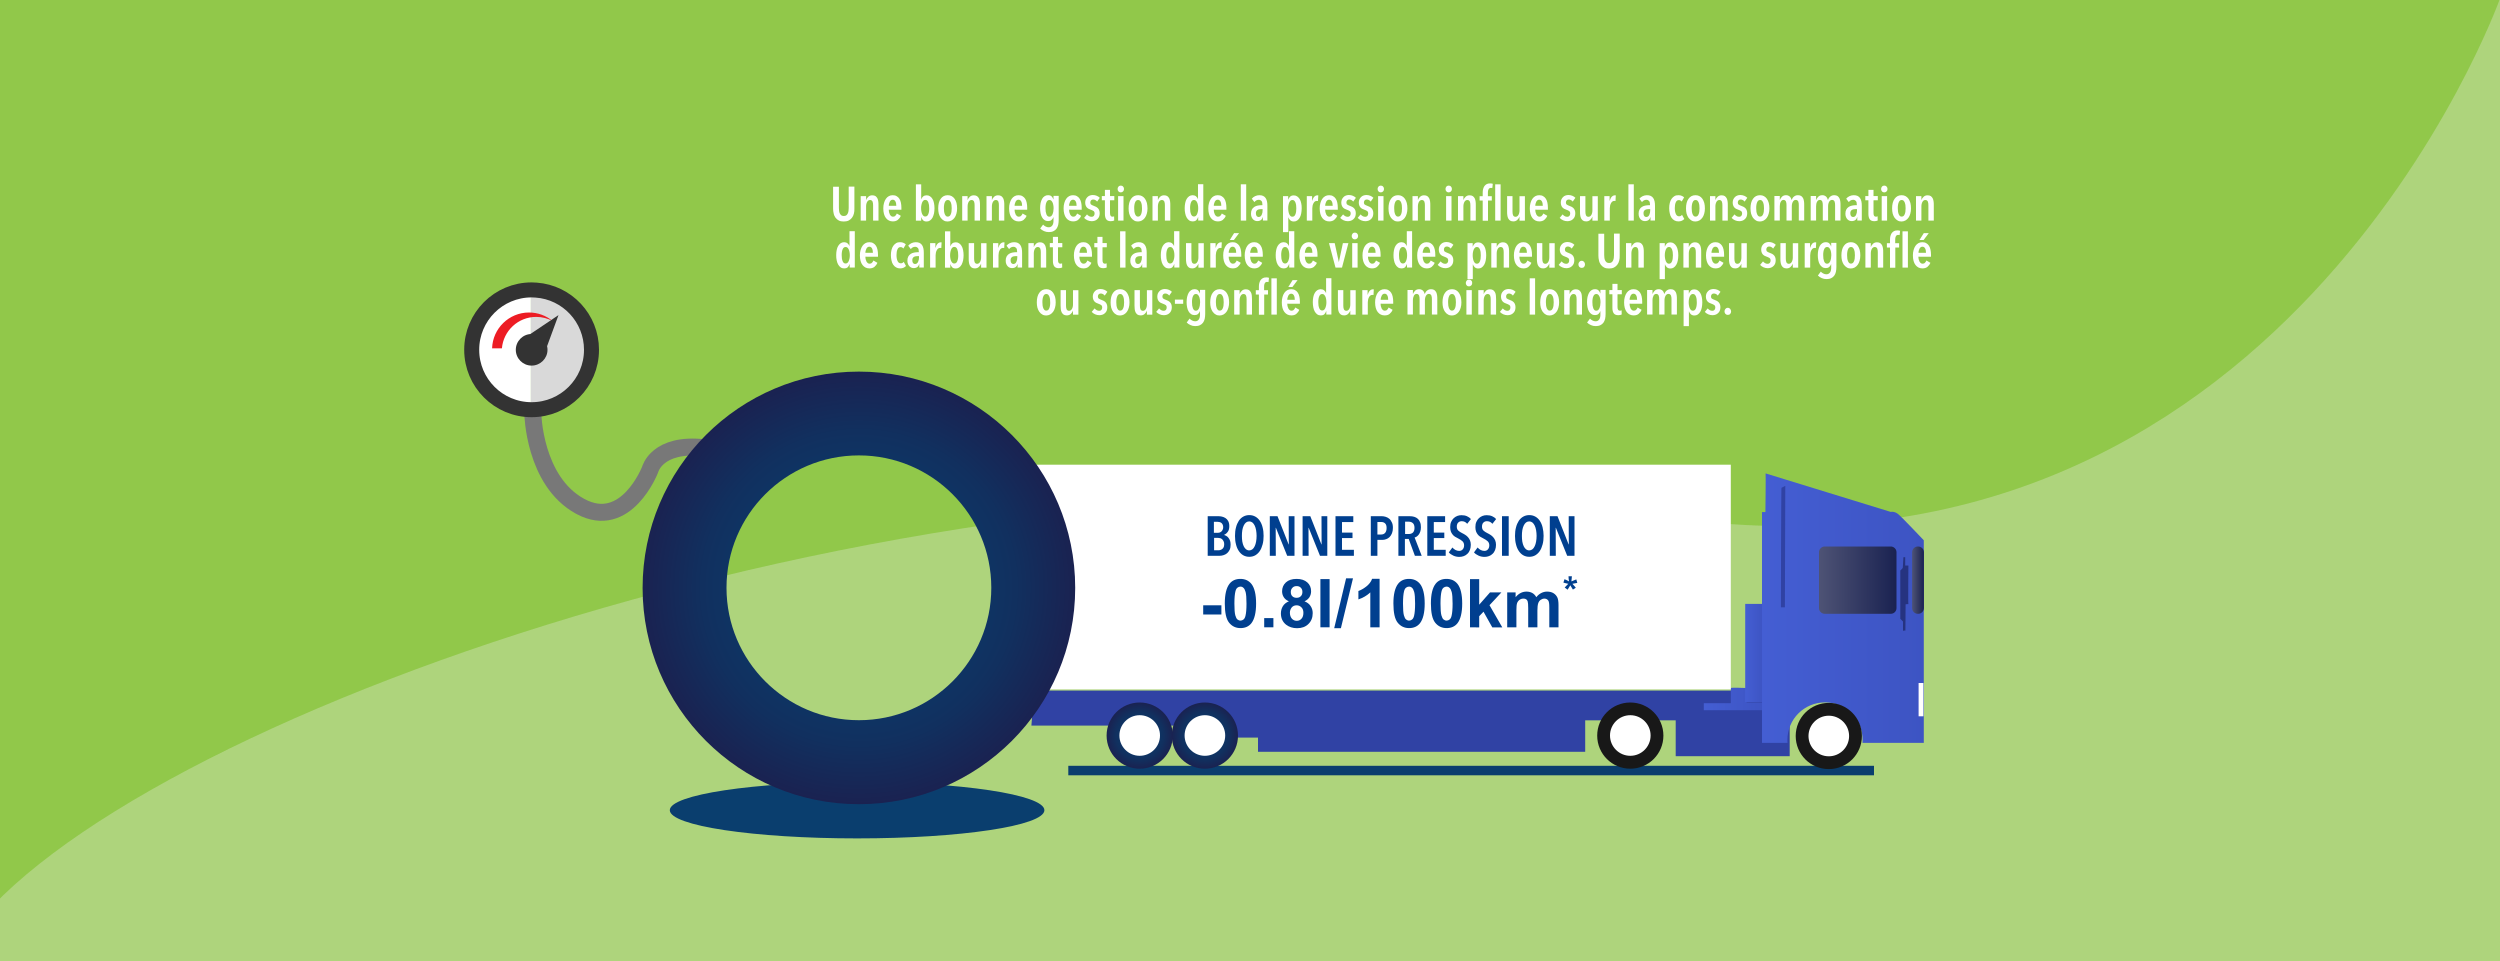 <?xml version="1.0" encoding="utf-8"?>
<!-- Generator: Adobe Illustrator 27.0.1, SVG Export Plug-In . SVG Version: 6.00 Build 0)  -->
<svg version="1.1" xmlns="http://www.w3.org/2000/svg" xmlns:xlink="http://www.w3.org/1999/xlink" x="0px" y="0px"
	 viewBox="0 0 2500 961.4" style="enable-background:new 0 0 2500 961.4;" xml:space="preserve">
<style type="text/css">
	.st0{fill:#91C84A;}
	.st1{opacity:0.3;fill:#F2F2F2;enable-background:new    ;}
	.st2{clip-path:url(#SVGID_00000034786336188031352180000006005981787871484562_);}
	.st3{fill:#FFFFFF;}
	.st4{fill:#3042A4;}
	.st5{fill:url(#SVGID_00000089569034252812226420000007796295574633251505_);}
	.st6{fill:url(#SVGID_00000123407138090212530500000017282749108286256800_);}
	.st7{fill:url(#SVGID_00000160172005961752851780000009003988705072738705_);}
	.st8{fill:#0A3E6E;}
	.st9{fill:url(#SVGID_00000047042435558644309370000004738087477456097922_);}
	.st10{fill:url(#SVGID_00000078018121791706273660000014133950639119911053_);}
	.st11{fill:#181818;}
	.st12{fill:url(#SVGID_00000045611059515097501360000018110081339353154470_);}
	.st13{fill:url(#SVGID_00000166635015240821963390000010137176502973404582_);}
	.st14{fill:none;}
	.st15{fill:#263380;}
	.st16{fill:none;stroke:#787878;stroke-width:17;stroke-miterlimit:10;}
	.st17{fill:#D9D9D9;}
	.st18{fill:url(#SVGID_00000114786552291225739760000018069770095721654677_);}
	.st19{fill:none;stroke:#333333;stroke-width:15;stroke-miterlimit:10;}
	.st20{fill:#ED1C24;}
	.st21{fill:#333333;}
	.st22{fill:#003F8F;}
	.st23{enable-background:new    ;}
	.st24{clip-path:url(#SVGID_00000029033811692147022460000000779618818099007650_);}
	.st25{clip-path:url(#SVGID_00000081615182225985405230000012381522066877893267_);}
</style>
<g id="Calque_2">
	<g id="Calque_2_00000113353825341503073950000008419132576219888550_">
		<rect x="-5.9" y="-3.9" class="st0" width="2521.3" height="968.9"/>
	</g>
	<path class="st1" d="M-7.1,905.6v407.1H2500V-1.4c0,0-218.3,611.2-839.2,517.8C1005.2,418.8,204,686.2-7.1,905.6z"/>
</g>
<g id="Calque_1">
	<g>
		<g>
			<g>
				<defs>
					<rect id="SVGID_1_" x="54.8" y="-338.9" width="2148.7" height="1201.9"/>
				</defs>
				<clipPath id="SVGID_00000033345258396827545060000006023067302557851014_">
					<use xlink:href="#SVGID_1_"  style="overflow:visible;"/>
				</clipPath>
				<g style="clip-path:url(#SVGID_00000033345258396827545060000006023067302557851014_);">
					<g>
						<g>
							<defs>
								<rect id="SVGID_00000085225752606775228690000011911298254899086246_" x="647.9" y="8.3" width="1040.1" height="164"/>
							</defs>
							<clipPath id="SVGID_00000075879415928407396200000014146948125539054222_">
								<use xlink:href="#SVGID_00000085225752606775228690000011911298254899086246_"  style="overflow:visible;"/>
							</clipPath>
						</g>
					</g>
				</g>
			</g>
		</g>
	</g>
	<g>
		<g>
			<g>
				<defs>
					<rect id="SVGID_00000130625066111478900780000016411895909553562787_" x="485" y="255.7" width="593.5" height="559.4"/>
				</defs>
				<clipPath id="SVGID_00000180346652102289864660000000062534730851721880_">
					<use xlink:href="#SVGID_00000130625066111478900780000016411895909553562787_"  style="overflow:visible;"/>
				</clipPath>
			</g>
		</g>
	</g>
	<rect x="1016.7" y="466.5" class="st3" width="712.7" height="222"/>
	<path class="st4" d="M1031.4,725.6h160.1l12,12h54.5v14.2h327.2v-31.5h90.5v35.9h114v-47.4l-23.5-18.2h-732
		C1034.2,690.6,1031.4,725.1,1031.4,725.6z"/>
	
		<linearGradient id="SVGID_00000024711958471938298490000017954212742058059402_" gradientUnits="userSpaceOnUse" x1="1703.8" y1="304.962" x2="1764.2" y2="304.962" gradientTransform="matrix(1 0 0 1 0 394)">
		<stop  offset="1.569973e-03" style="stop-color:#445ED3"/>
		<stop  offset="1" style="stop-color:#3D54C3"/>
	</linearGradient>
	<path style="fill:url(#SVGID_00000024711958471938298490000017954212742058059402_);" d="M1730.8,688.2v15h-27v7h60.4v-7.7h-17.6
		V688C1746.5,688.1,1729.8,687.2,1730.8,688.2z"/>
	
		<linearGradient id="SVGID_00000120549942609576018680000004571072208704599939_" gradientUnits="userSpaceOnUse" x1="1745.154" y1="259" x2="1763.254" y2="259" gradientTransform="matrix(1 0 0 1 0 394)">
		<stop  offset="1.569973e-03" style="stop-color:#445ED3"/>
		<stop  offset="1" style="stop-color:#3D54C3"/>
	</linearGradient>
	
		<rect x="1745.2" y="603.9" style="fill:url(#SVGID_00000120549942609576018680000004571072208704599939_);" width="18.1" height="98.2"/>
	
		<linearGradient id="SVGID_00000066504108068698135100000014769965816783873169_" gradientUnits="userSpaceOnUse" x1="1762" y1="214.15" x2="1923.8" y2="214.15" gradientTransform="matrix(1 0 0 1 0 394)">
		<stop  offset="1.569973e-03" style="stop-color:#445ED3"/>
		<stop  offset="1" style="stop-color:#3D54C3"/>
	</linearGradient>
	<path style="fill:url(#SVGID_00000066504108068698135100000014769965816783873169_);" d="M1897.9,513.9c-3.8-2.9-7.2-2-7.2-2
		l-125.1-38.5c0.3,0.3-0.2,38.7-0.2,38.7h-3.4v230.8h25.5c-0.1-1-0.1-1.9-0.1-2.9c0-20.8,16.8-37.6,37.6-37.6
		c20.8,0,37.6,16.8,37.6,37.6c0,1,0,1.9-0.1,2.9h61.3V540.3C1923.7,540.3,1901.7,516.8,1897.9,513.9z"/>
	<rect x="1068.3" y="765.8" class="st8" width="805.7" height="9.5"/>
	<circle class="st3" cx="1139.7" cy="733.5" r="27.8"/>
	
		<radialGradient id="SVGID_00000011012459755714922090000010923032048993673364_" cx="1139.7" cy="341.6" r="33.1" gradientTransform="matrix(1 0 0 1 0 394)" gradientUnits="userSpaceOnUse">
		<stop  offset="0" style="stop-color:#0A3E6E"/>
		<stop  offset="0.388" style="stop-color:#0B3A6A"/>
		<stop  offset="0.725" style="stop-color:#11305F"/>
		<stop  offset="1" style="stop-color:#1A2251"/>
	</radialGradient>
	<path style="fill:url(#SVGID_00000011012459755714922090000010923032048993673364_);" d="M1139.7,702.5
		c-18.3,0-33.1,14.8-33.1,33.1s14.8,33.1,33.1,33.1s33.1-14.8,33.1-33.1C1172.8,717.3,1158,702.5,1139.7,702.5z M1139.7,755.8
		c-11.2,0-20.3-9.1-20.3-20.3s9.1-20.3,20.3-20.3c11.2,0,20.3,9.1,20.3,20.3S1150.9,755.8,1139.7,755.8z"/>
	<circle class="st3" cx="1204.9" cy="733.5" r="27.8"/>
	
		<radialGradient id="SVGID_00000000901802959581740340000008970847012133075843_" cx="1204.9" cy="341.6" r="33.1" gradientTransform="matrix(1 0 0 1 0 394)" gradientUnits="userSpaceOnUse">
		<stop  offset="0" style="stop-color:#0A3E6E"/>
		<stop  offset="0.388" style="stop-color:#0B3A6A"/>
		<stop  offset="0.725" style="stop-color:#11305F"/>
		<stop  offset="1" style="stop-color:#1A2251"/>
	</radialGradient>
	<path style="fill:url(#SVGID_00000000901802959581740340000008970847012133075843_);" d="M1204.9,702.5
		c-18.3,0-33.1,14.8-33.1,33.1s14.8,33.1,33.1,33.1s33.1-14.8,33.1-33.1S1223.1,702.5,1204.9,702.5z M1204.9,755.8
		c-11.2,0-20.3-9.1-20.3-20.3s9.1-20.3,20.3-20.3c11.2,0,20.3,9.1,20.3,20.3S1216.1,755.8,1204.9,755.8z"/>
	<circle class="st3" cx="1630.3" cy="733.5" r="27.8"/>
	<path class="st11" d="M1630.3,702.5c-18.3,0-33.1,14.8-33.1,33.1s14.8,33.1,33.1,33.1c18.3,0,33.1-14.8,33.1-33.1
		S1648.6,702.5,1630.3,702.5z M1630.3,755.8c-11.2,0-20.3-9.1-20.3-20.3s9.1-20.3,20.3-20.3c11.2,0,20.3,9.1,20.3,20.3
		S1641.5,755.8,1630.3,755.8z"/>
	<circle class="st3" cx="1830.5" cy="733.5" r="27.8"/>
	<path class="st11" d="M1828.8,702.9c-18.3,0-33.1,14.8-33.1,33.1s14.8,33.1,33.1,33.1c18.3,0,33.1-14.8,33.1-33.1
		S1847,702.9,1828.8,702.9z M1828.8,756.3c-11.2,0-20.3-9.1-20.3-20.3s9.1-20.3,20.3-20.3c11.2,0,20.3,9.1,20.3,20.3
		S1840,756.3,1828.8,756.3z"/>
	<rect x="1036.4" y="464.7" class="st3" width="694.4" height="224.7"/>
	
		<linearGradient id="SVGID_00000114048443783128149810000004074563920343894424_" gradientUnits="userSpaceOnUse" x1="1819" y1="186.15" x2="1896.5" y2="186.15" gradientTransform="matrix(1 0 0 1 0 394)">
		<stop  offset="1.268434e-07" style="stop-color:#4E5375"/>
		<stop  offset="1" style="stop-color:#1A2251"/>
	</linearGradient>
	<path style="fill:url(#SVGID_00000114048443783128149810000004074563920343894424_);" d="M1890.8,613.8h-66.1
		c-3.1,0-5.7-2.6-5.7-5.7v-55.9c0-3.1,2.6-5.7,5.7-5.7h66.1c3.1,0,5.7,2.6,5.7,5.7v55.9C1896.5,611.3,1893.9,613.8,1890.8,613.8z"/>
	
		<linearGradient id="SVGID_00000085968375205987942440000006009555694734413441_" gradientUnits="userSpaceOnUse" x1="1912.1" y1="186.15" x2="1923.832" y2="186.15" gradientTransform="matrix(1 0 0 1 0 394)">
		<stop  offset="1.268434e-07" style="stop-color:#4E5375"/>
		<stop  offset="1" style="stop-color:#1A2251"/>
	</linearGradient>
	<path style="fill:url(#SVGID_00000085968375205987942440000006009555694734413441_);" d="M1918.2,613.8h-0.4
		c-3.1,0-5.7-2.6-5.7-5.7v-55.9c0-3.1,2.6-5.7,5.7-5.7h0.4c3.1,0,5.7,2.6,5.7,5.7v55.9C1923.8,611.3,1921.3,613.8,1918.2,613.8z"/>
	<rect x="1918.6" y="683" class="st3" width="4.8" height="33.3"/>
	<circle class="st14" cx="1823.7" cy="742.8" r="40"/>
	<path class="st4" d="M1781.5,487.8l3.8-2l-0.4,121.5h-4C1780.9,607.4,1781.1,486.4,1781.5,487.8z"/>
	<path class="st15" d="M1905.4,630.8c0-0.6-2.4,0-2.4,0v-9.3l-2.7-2.7v-21.7v-26.6c0,0,2.5-2.2,2.5-2.8s0.6-10.5,0.6-10.5h1.8v8.3
		h3.2c0,0-0.4,39.2,0,38.8s-2.8,0-2.8,0S1905.4,631.6,1905.4,630.8z"/>
	<path class="st16" d="M532.8,413.4c0,0,1.1,67.7,47.3,92.9c46.1,25.2,70-36.7,70-36.7s6.7-27.3,54.6-21.8"/>
	<path class="st3" d="M530.9,292.2c-32.8,0-59.4,26.6-59.4,59.4s26.6,59.4,59.4,59.4"/>
	<path class="st17" d="M530.9,411.1c32.8,0,59.4-26.6,59.4-59.4s-26.6-59.4-59.4-59.4"/>
	<ellipse class="st8" cx="857.1" cy="810.2" rx="187.3" ry="28.2"/>
	
		<radialGradient id="SVGID_00000075161544659176271080000002838509562013936277_" cx="858.9" cy="193.9" r="216.3" gradientTransform="matrix(1 0 0 1 0 394)" gradientUnits="userSpaceOnUse">
		<stop  offset="0" style="stop-color:#0A3E6E"/>
		<stop  offset="0.388" style="stop-color:#0B3A6A"/>
		<stop  offset="0.725" style="stop-color:#11305F"/>
		<stop  offset="1" style="stop-color:#1A2251"/>
	</radialGradient>
	<path style="fill:url(#SVGID_00000075161544659176271080000002838509562013936277_);" d="M858.9,371.6
		c-119.4,0-216.3,96.8-216.3,216.3s96.8,216.3,216.3,216.3s216.3-96.8,216.3-216.3S978.3,371.6,858.9,371.6z M858.9,720.2
		c-73.1,0-132.4-59.3-132.4-132.4s59.3-132.4,132.4-132.4s132.4,59.3,132.4,132.4S932,720.2,858.9,720.2z"/>
	<path class="st19" d="M591.5,349.8c0-31.6-24.4-57.5-55.4-59.7c-1.5-0.1-3-0.2-4.5-0.2c-33.1,0-59.9,26.8-59.9,59.9
		s26.8,59.9,59.9,59.9S591.5,382.9,591.5,349.8z"/>
	<path class="st20" d="M501.9,348.4c1.5-17.6,16.2-31.5,34.3-31.5c5.9,0,11.5,1.5,16.4,4.1c-6.4-5.3-14.6-8.5-23.6-8.5
		c-20,0-36.3,16-36.9,35.8h9.8L501.9,348.4L501.9,348.4z"/>
	<path class="st21" d="M547.5,349.8c0-8.3-6.5-15.2-14.7-15.8c-0.4,0-0.8,0-1.2,0c-8.7,0-15.8,7.1-15.8,15.8s7.1,15.8,15.8,15.8
		S547.5,358.5,547.5,349.8z"/>
	<polygon class="st21" points="558.5,315.1 547,346.4 529.8,334.4 	"/>
	<rect x="1141.6" y="503.9" class="st14" width="361.1" height="82.7"/>
	<rect x="1141.6" y="503.9" class="st14" width="376.4" height="82.7"/>
	<rect x="1141.6" y="503.9" class="st14" width="376.4" height="82.7"/>
	<rect x="1141.2" y="453.5" class="st14" width="377.1" height="52.4"/>
	<rect x="1141.2" y="453.5" class="st14" width="377.1" height="52.4"/>
	<rect x="1141.2" y="453.5" class="st14" width="377.1" height="52.4"/>
	<rect x="1013.6" y="467" class="st14" width="909.9" height="307.2"/>
	<rect x="1013.6" y="467" class="st14" width="909.9" height="307.2"/>
	<rect x="1013.6" y="467" class="st14" width="909.9" height="307.2"/>
	<g>
		<path class="st22" d="M1203.2,614.5v-9.2h18.2v9.2H1203.2z"/>
		<path class="st22" d="M1240.4,578.9c4.7,0,8.3,1.7,11,5c3.1,3.9,4.7,10.5,4.7,19.6s-1.6,15.7-4.7,19.7c-2.6,3.3-6.3,4.9-10.9,4.9
			c-4.7,0-8.5-1.8-11.4-5.4c-2.9-3.6-4.3-10-4.3-19.3c0-9.1,1.6-15.6,4.7-19.6C1232.1,580.5,1235.7,578.9,1240.4,578.9z
			 M1240.4,586.6c-1.1,0-2.1,0.4-3,1.1c-0.9,0.7-1.6,2-2,3.8c-0.6,2.4-1,6.4-1,12.1c0,5.7,0.3,9.5,0.9,11.7c0.6,2.1,1.3,3.5,2.2,4.2
			c0.9,0.7,1.9,1.1,3,1.1s2.1-0.4,3-1.1c0.9-0.7,1.6-2,2-3.8c0.6-2.4,1-6.4,1-12c0-5.7-0.3-9.5-0.9-11.7c-0.6-2.1-1.3-3.5-2.2-4.2
			C1242.5,586.9,1241.5,586.6,1240.4,586.6z"/>
		<path class="st22" d="M1264.2,627.3v-9.2h9.2v9.2H1264.2z"/>
		<path class="st22" d="M1288.9,601.3c-2.4-1-4.1-2.4-5.2-4.2s-1.6-3.7-1.6-5.8c0-3.6,1.3-6.6,3.8-8.9c2.5-2.3,6.1-3.5,10.7-3.5
			s8.1,1.2,10.7,3.5s3.8,5.3,3.8,8.9c0,2.2-0.6,4.2-1.7,6c-1.2,1.7-2.8,3.1-4.9,4c2.7,1.1,4.7,2.6,6.1,4.7c1.4,2.1,2.1,4.4,2.1,7.1
			c0,4.5-1.4,8.1-4.3,10.9c-2.8,2.8-6.6,4.2-11.3,4.2c-4.4,0-8-1.2-11-3.5c-3.4-2.7-5.2-6.5-5.2-11.2c0-2.6,0.6-5,1.9-7.2
			S1286.1,602.5,1288.9,601.3z M1289.9,612.7c0,2.5,0.7,4.5,2,6c1.3,1.4,2.9,2.1,4.9,2.1c1.9,0,3.5-0.7,4.7-2.1
			c1.3-1.4,1.9-3.4,1.9-5.9c0-2.3-0.6-4.1-1.9-5.4s-2.9-2.1-4.8-2.1c-2.3,0-3.9,0.8-5.1,2.3C1290.5,609.1,1289.9,610.8,1289.9,612.7
			z M1290.8,592c0,1.8,0.5,3.3,1.6,4.3c1,1,2.4,1.5,4.2,1.5c1.8,0,3.2-0.5,4.2-1.6c1.1-1,1.6-2.5,1.6-4.3c0-1.7-0.5-3.1-1.6-4.2
			s-2.4-1.6-4.1-1.6c-1.8,0-3.2,0.5-4.2,1.6C1291.3,588.9,1290.8,590.3,1290.8,592z"/>
		<path class="st22" d="M1320.4,627.3v-48.2h9.2v48.2H1320.4z"/>
		<path class="st22" d="M1334.2,628.2l11.9-49.9h6.9l-12.1,49.9H1334.2z"/>
		<path class="st22" d="M1379.5,627.3h-9.2v-34.9c-3.4,3.2-7.4,5.5-11.9,7V591c2.4-0.8,5-2.3,7.9-4.5c2.8-2.2,4.8-4.8,5.8-7.7h7.5
			v48.5H1379.5z"/>
		<path class="st22" d="M1409,578.9c4.7,0,8.3,1.7,11,5c3.1,3.9,4.7,10.5,4.7,19.6s-1.6,15.7-4.7,19.7c-2.6,3.3-6.3,4.9-10.9,4.9
			c-4.7,0-8.5-1.8-11.4-5.4c-2.9-3.6-4.3-10-4.3-19.3c0-9.1,1.6-15.6,4.7-19.6C1400.7,580.5,1404.3,578.9,1409,578.9z M1409,586.6
			c-1.1,0-2.1,0.4-3,1.1c-0.9,0.7-1.6,2-2,3.8c-0.6,2.4-1,6.4-1,12.1c0,5.7,0.3,9.5,0.9,11.7c0.6,2.1,1.3,3.5,2.2,4.2
			c0.9,0.7,1.9,1.1,3,1.1s2.1-0.4,3-1.1c0.9-0.7,1.6-2,2-3.8c0.6-2.4,1-6.4,1-12c0-5.7-0.3-9.5-0.9-11.7c-0.6-2.1-1.3-3.5-2.2-4.2
			C1411.1,586.9,1410.1,586.6,1409,586.6z"/>
		<path class="st22" d="M1446.5,578.9c4.7,0,8.3,1.7,11,5c3.1,3.9,4.7,10.5,4.7,19.6s-1.6,15.7-4.7,19.7c-2.6,3.3-6.3,4.9-10.9,4.9
			c-4.7,0-8.5-1.8-11.4-5.4c-2.9-3.6-4.3-10-4.3-19.3c0-9.1,1.6-15.6,4.7-19.6C1438.2,580.5,1441.8,578.9,1446.5,578.9z
			 M1446.5,586.6c-1.1,0-2.1,0.4-3,1.1c-0.9,0.7-1.6,2-2,3.8c-0.6,2.4-1,6.4-1,12.1c0,5.7,0.3,9.5,0.9,11.7c0.6,2.1,1.3,3.5,2.2,4.2
			c0.9,0.7,1.9,1.1,3,1.1s2.1-0.4,3-1.1c0.9-0.7,1.6-2,2-3.8c0.6-2.4,1-6.4,1-12c0-5.7-0.3-9.5-0.9-11.7c-0.6-2.1-1.3-3.5-2.2-4.2
			C1448.6,586.9,1447.6,586.6,1446.5,586.6z"/>
		<path class="st22" d="M1470,627.3v-48.2h9.2v25.6l10.8-12.3h11.4l-11.9,12.8l12.8,22.2h-10l-8.8-15.7l-4.3,4.5v11.2L1470,627.3
			L1470,627.3z"/>
		<path class="st22" d="M1507.1,592.4h8.5v4.8c3-3.7,6.7-5.6,10.9-5.6c2.2,0,4.2,0.5,5.8,1.4s3,2.3,4,4.2c1.5-1.9,3.2-3.3,5-4.2
			s3.7-1.4,5.7-1.4c2.6,0,4.7,0.5,6.5,1.6s3.1,2.6,4,4.6c0.6,1.5,1,3.9,1,7.2v22.3h-9.2v-20c0-3.5-0.3-5.7-1-6.7
			c-0.9-1.3-2.2-2-3.9-2c-1.3,0-2.5,0.4-3.7,1.2c-1.1,0.8-2,1.9-2.5,3.5c-0.5,1.5-0.8,3.9-0.8,7.2v16.8h-9.2v-19.2
			c0-3.4-0.2-5.6-0.5-6.6s-0.8-1.7-1.5-2.2s-1.6-0.7-2.8-0.7c-1.4,0-2.7,0.4-3.8,1.2c-1.1,0.8-2,1.9-2.5,3.3
			c-0.5,1.4-0.7,3.9-0.7,7.2v17h-9.2v-34.9L1507.1,592.4L1507.1,592.4z"/>
	</g>
	<rect x="1199.4" y="569.5" class="st14" width="363.4" height="83.2"/>
	<rect x="1199.4" y="569.5" class="st14" width="363.4" height="83.2"/>
	<g class="st23">
		<g>
			<g>
				<g>
					<defs>
						<rect id="SVGID_00000178891999466352616450000005733528834091586450_" x="1562.9" y="571.1" width="15.3" height="48.5"/>
					</defs>
					<clipPath id="SVGID_00000144336942404453600700000007573267257198782345_">
						<use xlink:href="#SVGID_00000178891999466352616450000005733528834091586450_"  style="overflow:visible;"/>
					</clipPath>
					<g style="clip-path:url(#SVGID_00000144336942404453600700000007573267257198782345_);">
						<g>
							<g>
								<defs>
									<rect id="SVGID_00000167361294808130555770000013816561248502394015_" x="1562.9" y="571.1" width="15.3" height="48.5"/>
								</defs>
								<clipPath id="SVGID_00000040538579473857663120000018146671513856713378_">
									<use xlink:href="#SVGID_00000167361294808130555770000013816561248502394015_"  style="overflow:visible;"/>
								</clipPath>
								<g style="clip-path:url(#SVGID_00000040538579473857663120000018146671513856713378_);">
									<path class="st22" d="M1567.6,589.7l-2.9-2.2c0.9-1,1.9-2,2.9-3c0.4-0.4,0.6-0.6,0.7-0.7c-0.3-0.1-1.2-0.3-2.7-0.6
										c-1.1-0.3-1.8-0.5-2.2-0.6l1.1-3.4c1.7,0.7,3.2,1.4,4.5,2.2c-0.3-2.1-0.5-3.8-0.5-5.1h3.4c0,0.9-0.2,2.6-0.5,5.1
										c0.3-0.1,0.8-0.4,1.7-0.7c1.2-0.5,2.2-1,3.2-1.3l1,3.5c-1.4,0.3-3.1,0.6-4.9,0.9l2.3,2.6c0.5,0.5,0.8,1,1.1,1.3l-2.9,1.9
										l-2.6-4.3C1569.5,586.6,1568.6,588.1,1567.6,589.7z"/>
								</g>
							</g>
						</g>
					</g>
				</g>
			</g>
		</g>
	</g>
	<rect x="1199.4" y="569.5" class="st14" width="378.8" height="83.2"/>
	<rect x="1199.4" y="569.5" class="st14" width="378.8" height="83.2"/>
	<g>
		<path class="st3" d="M853.9,213.6c-0.4,1.6-1,2.9-1.9,4.1c-0.9,1.2-2,2.1-3.3,2.8c-1.4,0.7-3,1-5,1c-2,0-3.6-0.3-4.9-1
			s-2.4-1.6-3.3-2.8c-0.8-1.2-1.5-2.5-1.8-4.1c-0.4-1.6-0.6-3.2-0.6-5v-21.9h5.8V208c0,1.1,0.1,2.1,0.2,3c0.1,1,0.4,1.8,0.8,2.6
			c0.4,0.7,0.9,1.3,1.5,1.8c0.6,0.4,1.5,0.6,2.4,0.6c1,0,1.8-0.2,2.4-0.6c0.6-0.4,1.1-1,1.5-1.8c0.4-0.7,0.6-1.6,0.8-2.6
			c0.1-1,0.2-2,0.2-3v-21.4h5.7v21.9C854.5,210.3,854.3,212,853.9,213.6z"/>
		<path class="st3" d="M866.1,196.1v3.9h0.1c0.4-1.3,1.2-2.4,2.2-3.3c1-0.9,2.3-1.4,3.9-1.4c1.3,0,2.4,0.3,3.2,0.8
			c0.8,0.6,1.4,1.3,1.9,2.2c0.4,0.9,0.8,2,0.9,3.2c0.2,1.2,0.2,2.4,0.2,3.7v15.4h-5.4v-15.4c0-0.6,0-1.2-0.1-1.8
			c-0.1-0.6-0.2-1.2-0.4-1.7c-0.2-0.5-0.5-0.9-0.9-1.2c-0.4-0.3-0.9-0.5-1.6-0.5c-1.2,0-2.2,0.6-2.9,1.8c-0.7,1.2-1.1,2.8-1.1,4.6
			v14.2h-5.4v-24.5H866.1z"/>
		<path class="st3" d="M888.8,209.7c0,1,0.1,1.9,0.3,2.7c0.2,0.8,0.5,1.6,0.8,2.2c0.4,0.6,0.8,1.1,1.3,1.5c0.5,0.4,1.1,0.6,1.8,0.6
			c1,0,1.8-0.3,2.4-1c0.6-0.6,1.1-1.4,1.4-2.2l4,2.3c-0.7,1.7-1.7,3-3,4.1c-1.3,1-3,1.5-5,1.5c-2.8,0-5.1-1.1-6.9-3.4
			c-1.7-2.2-2.6-5.5-2.6-9.6c0-2,0.2-3.7,0.7-5.4c0.4-1.6,1.1-3,1.9-4.2c0.8-1.2,1.8-2,3-2.7c1.1-0.6,2.4-0.9,3.8-0.9
			c1.6,0,2.9,0.3,4,1c1.1,0.6,2,1.5,2.7,2.6c0.7,1.1,1.2,2.4,1.5,3.9c0.3,1.5,0.5,3.1,0.5,4.9v2.1H888.8z M896.3,205.8
			c0-1.8-0.3-3.3-0.9-4.4c-0.6-1.1-1.5-1.7-2.7-1.7c-0.7,0-1.3,0.2-1.8,0.6c-0.5,0.4-0.9,0.9-1.2,1.6c-0.3,0.6-0.5,1.3-0.7,2
			c-0.2,0.7-0.2,1.4-0.2,1.9H896.3z"/>
		<path class="st3" d="M915.8,184.3h5.4v14.9h0.1c0.4-1.1,1-2,1.9-2.8c0.9-0.7,2.1-1.1,3.4-1.1c1.3,0,2.4,0.3,3.4,1
			c1,0.6,1.8,1.5,2.5,2.7c0.7,1.1,1.2,2.5,1.5,4.1c0.3,1.6,0.5,3.3,0.5,5.1c0,1.9-0.2,3.6-0.5,5.3c-0.4,1.6-0.9,3-1.5,4.2
			c-0.7,1.2-1.5,2.1-2.5,2.8s-2.1,1-3.3,1c-1.6,0-2.8-0.4-3.6-1.2c-0.8-0.8-1.4-1.9-1.8-3.1h-0.1v3.5h-5.3V184.3z M921.1,208.3
			c0,1.2,0.1,2.2,0.3,3.2s0.4,1.9,0.8,2.6c0.3,0.8,0.8,1.3,1.3,1.8s1.1,0.6,1.8,0.6c0.7,0,1.3-0.2,1.8-0.6s0.9-1,1.2-1.8
			c0.3-0.8,0.6-1.6,0.7-2.6c0.2-1,0.2-2.1,0.2-3.2c0-1.2-0.1-2.2-0.2-3.3c-0.2-1-0.4-1.9-0.7-2.7c-0.3-0.8-0.7-1.3-1.2-1.8
			c-0.5-0.4-1.1-0.6-1.8-0.6c-0.7,0-1.3,0.2-1.8,0.6c-0.5,0.4-0.9,1-1.3,1.8c-0.3,0.8-0.6,1.6-0.8,2.7
			C921.1,206.1,921.1,207.2,921.1,208.3z"/>
		<path class="st3" d="M957.1,208.4c0,1.9-0.2,3.7-0.7,5.3c-0.4,1.6-1.1,3-1.9,4.1c-0.8,1.1-1.8,2-3,2.7c-1.2,0.6-2.5,1-3.9,1
			c-1.5,0-2.8-0.3-3.9-1s-2.1-1.5-3-2.7c-0.8-1.1-1.4-2.5-1.9-4.1c-0.4-1.6-0.6-3.4-0.6-5.3c0-2,0.2-3.7,0.6-5.4
			c0.4-1.6,1-3,1.9-4.2c0.8-1.2,1.8-2,3-2.7c1.2-0.6,2.5-0.9,4-0.9c1.5,0,2.8,0.3,3.9,0.9c1.2,0.6,2.1,1.5,3,2.7
			c0.8,1.2,1.4,2.5,1.9,4.2C956.9,204.6,957.1,206.4,957.1,208.4z M951.7,208.3c0-1.2-0.1-2.3-0.2-3.3c-0.2-1-0.4-1.9-0.7-2.6
			c-0.3-0.8-0.8-1.3-1.2-1.8c-0.5-0.4-1.1-0.6-1.8-0.6c-0.7,0-1.3,0.2-1.8,0.6c-0.5,0.4-0.9,1-1.2,1.8c-0.3,0.8-0.6,1.6-0.7,2.6
			c-0.2,1-0.2,2.1-0.2,3.3c0,1.2,0.1,2.2,0.2,3.3c0.2,1,0.4,1.9,0.7,2.6c0.3,0.7,0.7,1.3,1.2,1.8s1.1,0.6,1.8,0.6
			c0.7,0,1.3-0.2,1.8-0.6s0.9-1,1.2-1.8c0.3-0.7,0.6-1.6,0.7-2.6C951.6,210.6,951.7,209.5,951.7,208.3z"/>
		<path class="st3" d="M967.6,196.1v3.9h0.1c0.4-1.3,1.2-2.4,2.2-3.3c1-0.9,2.3-1.4,3.9-1.4c1.3,0,2.4,0.3,3.2,0.8
			c0.8,0.6,1.4,1.3,1.9,2.2c0.4,0.9,0.8,2,0.9,3.2c0.2,1.2,0.2,2.4,0.2,3.7v15.4h-5.4v-15.4c0-0.6,0-1.2-0.1-1.8
			c-0.1-0.6-0.2-1.2-0.4-1.7c-0.2-0.5-0.5-0.9-0.9-1.2c-0.4-0.3-0.9-0.5-1.6-0.5c-1.2,0-2.2,0.6-2.9,1.8c-0.7,1.2-1.1,2.8-1.1,4.6
			v14.2h-5.4v-24.5H967.6z"/>
		<path class="st3" d="M991.9,196.1v3.9h0.1c0.4-1.3,1.2-2.4,2.2-3.3c1-0.9,2.3-1.4,3.9-1.4c1.3,0,2.4,0.3,3.2,0.8
			c0.8,0.6,1.4,1.3,1.9,2.2c0.4,0.9,0.8,2,0.9,3.2c0.2,1.2,0.2,2.4,0.2,3.7v15.4h-5.4v-15.4c0-0.6,0-1.2-0.1-1.8
			c-0.1-0.6-0.2-1.2-0.4-1.7c-0.2-0.5-0.5-0.9-0.9-1.2c-0.4-0.3-0.9-0.5-1.6-0.5c-1.2,0-2.2,0.6-2.9,1.8c-0.7,1.2-1.1,2.8-1.1,4.6
			v14.2h-5.4v-24.5H991.9z"/>
		<path class="st3" d="M1014.6,209.7c0,1,0.1,1.9,0.3,2.7c0.2,0.8,0.5,1.6,0.8,2.2c0.4,0.6,0.8,1.1,1.3,1.5c0.5,0.4,1.1,0.6,1.8,0.6
			c1,0,1.8-0.3,2.4-1c0.6-0.6,1.1-1.4,1.4-2.2l4,2.3c-0.7,1.7-1.7,3-3,4.1c-1.3,1-3,1.5-5,1.5c-2.8,0-5.1-1.1-6.9-3.4
			c-1.7-2.2-2.6-5.5-2.6-9.6c0-2,0.2-3.7,0.7-5.4c0.4-1.6,1.1-3,1.9-4.2c0.8-1.2,1.8-2,3-2.7c1.1-0.6,2.4-0.9,3.8-0.9
			c1.6,0,2.9,0.3,4,1c1.1,0.6,2,1.5,2.7,2.6c0.7,1.1,1.2,2.4,1.5,3.9c0.3,1.5,0.5,3.1,0.5,4.9v2.1H1014.6z M1022.1,205.8
			c0-1.8-0.3-3.3-0.9-4.4c-0.6-1.1-1.5-1.7-2.7-1.7c-0.7,0-1.3,0.2-1.8,0.6c-0.5,0.4-0.9,0.9-1.2,1.6c-0.3,0.6-0.5,1.3-0.7,2
			c-0.2,0.7-0.2,1.4-0.2,1.9H1022.1z"/>
		<path class="st3" d="M1058.7,219.9c0,1.8-0.2,3.5-0.5,5c-0.4,1.5-0.9,2.8-1.7,3.8c-0.8,1.1-1.8,1.9-3.1,2.5
			c-1.2,0.6-2.8,0.9-4.6,0.9c-1.7,0-3.3-0.3-4.8-1c-1.5-0.7-2.8-1.5-3.8-2.6l2.9-3.9c0.7,0.8,1.5,1.4,2.5,1.9c0.9,0.5,2,0.8,3.1,0.8
			c0.9,0,1.6-0.2,2.3-0.6c0.6-0.4,1.1-0.9,1.5-1.5s0.6-1.4,0.8-2.2c0.2-0.8,0.2-1.8,0.2-2.8v-3h-0.1c-0.4,1.1-1,2-1.9,2.8
			c-0.9,0.8-2.1,1.1-3.4,1.1c-1.3,0-2.5-0.3-3.5-1c-1-0.6-1.8-1.5-2.5-2.7s-1.2-2.5-1.5-4.1c-0.3-1.6-0.5-3.3-0.5-5.1
			c0-1.9,0.2-3.6,0.5-5.2c0.4-1.6,0.9-3,1.5-4.1s1.5-2.1,2.5-2.7c1-0.7,2.1-1,3.4-1c1.6,0,2.8,0.4,3.6,1.2c0.8,0.8,1.4,1.8,1.8,3
			h0.1v-3.5h5.2V219.9z M1053.6,208.3c0-1.2-0.1-2.2-0.3-3.3c-0.2-1-0.4-1.9-0.8-2.6c-0.3-0.7-0.8-1.3-1.3-1.8
			c-0.5-0.4-1.1-0.6-1.8-0.6c-0.7,0-1.3,0.2-1.8,0.6c-0.5,0.4-0.9,1-1.2,1.8c-0.3,0.7-0.6,1.6-0.7,2.6c-0.2,1-0.2,2.1-0.2,3.3
			s0.1,2.2,0.2,3.3c0.2,1,0.4,1.9,0.7,2.7c0.3,0.8,0.7,1.3,1.2,1.8c0.5,0.4,1.1,0.6,1.8,0.6c0.7,0,1.3-0.2,1.8-0.6s0.9-1,1.3-1.8
			c0.3-0.8,0.6-1.6,0.8-2.7C1053.5,210.5,1053.6,209.4,1053.6,208.3z"/>
		<path class="st3" d="M1069.1,209.7c0,1,0.1,1.9,0.3,2.7c0.2,0.8,0.5,1.6,0.8,2.2c0.4,0.6,0.8,1.1,1.3,1.5c0.5,0.4,1.1,0.6,1.8,0.6
			c1,0,1.8-0.3,2.4-1c0.6-0.6,1.1-1.4,1.4-2.2l4,2.3c-0.7,1.7-1.7,3-3,4.1c-1.3,1-3,1.5-5,1.5c-2.8,0-5.1-1.1-6.9-3.4
			c-1.7-2.2-2.6-5.5-2.6-9.6c0-2,0.2-3.7,0.7-5.4c0.4-1.6,1.1-3,1.9-4.2c0.8-1.2,1.8-2,3-2.7c1.1-0.6,2.4-0.9,3.8-0.9
			c1.6,0,2.9,0.3,4,1c1.1,0.6,2,1.5,2.7,2.6c0.7,1.1,1.2,2.4,1.5,3.9c0.3,1.5,0.5,3.1,0.5,4.9v2.1H1069.1z M1076.6,205.8
			c0-1.8-0.3-3.3-0.9-4.4c-0.6-1.1-1.5-1.7-2.7-1.7c-0.7,0-1.3,0.2-1.8,0.6c-0.5,0.4-0.9,0.9-1.2,1.6c-0.3,0.6-0.5,1.3-0.7,2
			c-0.2,0.7-0.2,1.4-0.2,1.9H1076.6z"/>
		<path class="st3" d="M1097.1,201.6c-0.4-0.6-1-1.1-1.7-1.5c-0.7-0.4-1.4-0.6-2.3-0.6c-0.8,0-1.5,0.3-2,0.8
			c-0.5,0.6-0.8,1.3-0.8,2.2c0,1,0.3,1.7,0.9,2.1c0.6,0.4,1.5,0.9,2.7,1.3c0.7,0.3,1.4,0.6,2.1,0.9c0.7,0.4,1.3,0.8,1.9,1.4
			c0.6,0.6,1,1.3,1.3,2.1s0.5,1.8,0.5,2.9c0,1.3-0.2,2.5-0.6,3.5c-0.4,1-1,1.8-1.8,2.5c-0.7,0.7-1.6,1.2-2.5,1.5
			c-0.9,0.3-1.9,0.5-3,0.5c-1.5,0-3-0.3-4.3-0.9c-1.3-0.6-2.5-1.4-3.4-2.4l2.9-3.5c0.6,0.7,1.2,1.2,2,1.7s1.7,0.7,2.7,0.7
			c0.9,0,1.6-0.3,2.1-0.9c0.5-0.6,0.8-1.4,0.8-2.4c0-1.2-0.4-2-1.1-2.5c-0.8-0.5-1.8-1-3-1.4c-0.6-0.2-1.3-0.5-1.9-0.8
			c-0.6-0.3-1.2-0.8-1.7-1.3c-0.5-0.5-0.9-1.2-1.2-2c-0.3-0.8-0.5-1.7-0.5-2.9c0-1.2,0.2-2.2,0.6-3.2c0.4-0.9,1-1.7,1.7-2.4
			c0.7-0.7,1.5-1.2,2.4-1.5c0.9-0.3,1.9-0.5,2.9-0.5c1.5,0,2.8,0.3,4,0.8c1.2,0.5,2.2,1.2,3,2L1097.1,201.6z"/>
		<path class="st3" d="M1110,200.3v12.6c0,1.3,0.2,2.3,0.6,2.9c0.4,0.6,1,0.9,1.8,0.9c0.3,0,0.6,0,0.9-0.1c0.3-0.1,0.6-0.2,0.8-0.3
			l0.1,4.2c-0.4,0.2-0.9,0.4-1.5,0.5c-0.6,0.1-1.3,0.2-1.9,0.2c-2.1,0-3.6-0.6-4.5-1.8s-1.4-3-1.4-5.3v-13.8h-3.1v-4.2h3.1v-6.2h5.1
			v6.2h4.3v4.2H1110z"/>
		<path class="st3" d="M1124,189c0,1-0.3,1.8-0.9,2.4c-0.6,0.6-1.4,1-2.3,1c-0.9,0-1.7-0.3-2.3-1c-0.6-0.6-0.9-1.4-0.9-2.4
			c0-0.9,0.3-1.7,0.9-2.4c0.6-0.7,1.4-1,2.3-1c0.9,0,1.7,0.3,2.3,1C1123.7,187.2,1124,188,1124,189z M1118.1,220.6v-24.5h5.4v24.5
			H1118.1z"/>
		<path class="st3" d="M1147.5,208.4c0,1.9-0.2,3.7-0.7,5.3c-0.4,1.6-1.1,3-1.9,4.1c-0.8,1.1-1.8,2-3,2.7c-1.2,0.6-2.5,1-3.9,1
			c-1.5,0-2.8-0.3-3.9-1s-2.1-1.5-3-2.7c-0.8-1.1-1.4-2.5-1.9-4.1c-0.4-1.6-0.6-3.4-0.6-5.3c0-2,0.2-3.7,0.6-5.4
			c0.4-1.6,1-3,1.9-4.2c0.8-1.2,1.8-2,3-2.7c1.2-0.6,2.5-0.9,4-0.9c1.5,0,2.8,0.3,3.9,0.9c1.2,0.6,2.1,1.5,3,2.7
			c0.8,1.2,1.4,2.5,1.9,4.2C1147.2,204.6,1147.5,206.4,1147.5,208.4z M1142,208.3c0-1.2-0.1-2.3-0.2-3.3c-0.2-1-0.4-1.9-0.7-2.6
			c-0.3-0.8-0.8-1.3-1.2-1.8c-0.5-0.4-1.1-0.6-1.8-0.6c-0.7,0-1.3,0.2-1.8,0.6c-0.5,0.4-0.9,1-1.2,1.8c-0.3,0.8-0.6,1.6-0.7,2.6
			c-0.2,1-0.2,2.1-0.2,3.3c0,1.2,0.1,2.2,0.2,3.3c0.2,1,0.4,1.9,0.7,2.6c0.3,0.7,0.7,1.3,1.2,1.8s1.1,0.6,1.8,0.6
			c0.7,0,1.3-0.2,1.8-0.6s0.9-1,1.2-1.8c0.3-0.7,0.6-1.6,0.7-2.6C1142,210.6,1142,209.5,1142,208.3z"/>
		<path class="st3" d="M1157.9,196.1v3.9h0.1c0.4-1.3,1.2-2.4,2.2-3.3c1-0.9,2.3-1.4,3.9-1.4c1.3,0,2.4,0.3,3.2,0.8
			c0.8,0.6,1.4,1.3,1.9,2.2c0.4,0.9,0.8,2,0.9,3.2c0.2,1.2,0.2,2.4,0.2,3.7v15.4h-5.4v-15.4c0-0.6,0-1.2-0.1-1.8
			c-0.1-0.6-0.2-1.2-0.4-1.7c-0.2-0.5-0.5-0.9-0.9-1.2c-0.4-0.3-0.9-0.5-1.6-0.5c-1.2,0-2.2,0.6-2.9,1.8c-0.7,1.2-1.1,2.8-1.1,4.6
			v14.2h-5.4v-24.5H1157.9z"/>
		<path class="st3" d="M1198.2,220.6v-3.5h-0.1c-0.4,1.2-1,2.2-1.8,3.1c-0.8,0.8-2.1,1.2-3.7,1.2c-1.2,0-2.4-0.3-3.4-1
			s-1.8-1.6-2.5-2.8s-1.2-2.6-1.5-4.2c-0.4-1.6-0.5-3.4-0.5-5.3c0-1.9,0.2-3.6,0.5-5.1c0.3-1.6,0.8-2.9,1.5-4.1
			c0.7-1.1,1.5-2,2.5-2.7c1-0.6,2.1-1,3.4-1c1.3,0,2.5,0.4,3.4,1.1c0.9,0.8,1.6,1.7,1.9,2.8h0.1v-14.9h5.3v36.3H1198.2z
			 M1198.2,208.3c0-1.2-0.1-2.3-0.3-3.3c-0.2-1-0.4-1.9-0.8-2.6c-0.3-0.8-0.8-1.3-1.3-1.8c-0.5-0.4-1.1-0.6-1.8-0.6
			c-0.7,0-1.3,0.2-1.8,0.6c-0.5,0.4-0.9,1-1.2,1.8c-0.3,0.8-0.6,1.6-0.7,2.6c-0.2,1-0.2,2.1-0.2,3.3c0,1.2,0.1,2.2,0.2,3.2
			c0.2,1,0.4,1.9,0.7,2.6c0.3,0.8,0.7,1.3,1.2,1.8c0.5,0.4,1.1,0.6,1.8,0.6c0.7,0,1.3-0.2,1.8-0.6s0.9-1,1.3-1.8
			c0.3-0.8,0.6-1.6,0.8-2.6S1198.2,209.5,1198.2,208.3z"/>
		<path class="st3" d="M1213.8,209.7c0,1,0.1,1.9,0.3,2.7c0.2,0.8,0.5,1.6,0.8,2.2c0.4,0.6,0.8,1.1,1.3,1.5c0.5,0.4,1.1,0.6,1.8,0.6
			c1,0,1.8-0.3,2.4-1c0.6-0.6,1.1-1.4,1.4-2.2l4,2.3c-0.7,1.7-1.7,3-3,4.1c-1.3,1-3,1.5-5,1.5c-2.8,0-5.1-1.1-6.9-3.4
			c-1.7-2.2-2.6-5.5-2.6-9.6c0-2,0.2-3.7,0.7-5.4c0.4-1.6,1.1-3,1.9-4.2c0.8-1.2,1.8-2,3-2.7c1.1-0.6,2.4-0.9,3.8-0.9
			c1.6,0,2.9,0.3,4,1c1.1,0.6,2,1.5,2.7,2.6c0.7,1.1,1.2,2.4,1.5,3.9c0.3,1.5,0.5,3.1,0.5,4.9v2.1H1213.8z M1221.3,205.8
			c0-1.8-0.3-3.3-0.9-4.4c-0.6-1.1-1.5-1.7-2.7-1.7c-0.7,0-1.3,0.2-1.8,0.6c-0.5,0.4-0.9,0.9-1.2,1.6c-0.3,0.6-0.5,1.3-0.7,2
			c-0.2,0.7-0.2,1.4-0.2,1.9H1221.3z"/>
		<path class="st3" d="M1240.8,220.6v-36.3h5.4v36.3H1240.8z"/>
		<path class="st3" d="M1262.9,216.9c-0.4,1.3-1,2.4-1.9,3.1s-2.2,1.1-3.7,1.1c-0.7,0-1.4-0.1-2.2-0.4c-0.7-0.3-1.4-0.7-2-1.3
			c-0.6-0.6-1.1-1.4-1.5-2.3c-0.4-0.9-0.6-2.1-0.6-3.4c0-1.7,0.3-3.1,0.9-4.2c0.6-1.1,1.4-2,2.4-2.6c1-0.6,2.1-1.1,3.3-1.3
			c1.2-0.2,2.4-0.4,3.5-0.4h1.3v-0.8c0-1.6-0.3-2.8-1-3.5c-0.7-0.7-1.5-1.1-2.6-1.1c-0.9,0-1.8,0.2-2.5,0.6s-1.4,1-1.9,1.7l-2.6-3.4
			c0.9-1.1,2-2,3.4-2.6s2.7-0.9,4.1-0.9c1.5,0,2.8,0.2,3.8,0.7c1,0.5,1.9,1.2,2.5,2.1c0.6,0.9,1.1,2,1.4,3.4
			c0.3,1.3,0.4,2.9,0.4,4.6v14.5h-4.5L1262.9,216.9L1262.9,216.9z M1262.7,209.1h-1.6c-0.7,0-1.3,0.1-1.9,0.2
			c-0.6,0.1-1.2,0.3-1.7,0.6c-0.5,0.3-0.9,0.8-1.2,1.3c-0.3,0.6-0.4,1.3-0.4,2.1c0,1.3,0.3,2.2,0.8,2.8c0.6,0.6,1.2,0.9,1.9,0.9
			s1.4-0.2,1.9-0.6c0.5-0.4,0.9-0.9,1.2-1.6c0.3-0.6,0.5-1.4,0.7-2.1c0.1-0.8,0.2-1.5,0.2-2.3V209.1z"/>
		<path class="st3" d="M1301.7,208.3c0,1.9-0.2,3.6-0.5,5.2c-0.3,1.6-0.8,3-1.5,4.2c-0.7,1.2-1.5,2.1-2.5,2.8c-1,0.7-2.1,1-3.4,1
			c-1.4,0-2.6-0.4-3.5-1.2s-1.5-1.7-1.9-2.9h-0.1v14.7h-5.3v-36h5.2v3.5h0.1c0.4-1.2,1-2.2,1.9-3c0.8-0.8,2-1.2,3.6-1.2
			c1.3,0,2.4,0.3,3.4,1c1,0.7,1.8,1.6,2.5,2.7c0.7,1.2,1.2,2.5,1.5,4.1C1301.6,204.7,1301.7,206.4,1301.7,208.3z M1296.3,208.3
			c0-1.2-0.1-2.2-0.2-3.3c-0.2-1-0.4-1.9-0.7-2.6c-0.3-0.7-0.7-1.3-1.2-1.8c-0.5-0.4-1.1-0.6-1.8-0.6c-0.7,0-1.3,0.2-1.8,0.6
			c-0.5,0.4-0.9,1-1.3,1.8c-0.3,0.7-0.6,1.6-0.8,2.6c-0.2,1-0.3,2.1-0.3,3.3s0.1,2.2,0.3,3.3c0.2,1,0.4,1.9,0.8,2.7
			c0.3,0.8,0.8,1.3,1.3,1.8s1.1,0.6,1.8,0.6c0.7,0,1.3-0.2,1.8-0.6s0.9-1,1.2-1.8c0.3-0.8,0.6-1.6,0.7-2.7
			C1296.2,210.5,1296.3,209.4,1296.3,208.3z"/>
		<path class="st3" d="M1314.3,196.7c0.9-0.9,2-1.4,3.2-1.4c0.2,0,0.3,0,0.4,0c0.1,0,0.2,0,0.4,0.1l-0.3,5.6
			c-0.4-0.1-0.7-0.1-1.2-0.1c-0.7,0-1.3,0.2-1.9,0.6s-1,1-1.4,1.7c-0.4,0.7-0.7,1.5-0.9,2.4c-0.2,0.9-0.3,1.8-0.3,2.7v12.3h-5.5
			v-24.5h5.3v4.7h0.1C1312.8,199,1313.4,197.6,1314.3,196.7z"/>
		<path class="st3" d="M1325.2,209.7c0,1,0.1,1.9,0.3,2.7c0.2,0.8,0.5,1.6,0.8,2.2c0.4,0.6,0.8,1.1,1.3,1.5c0.5,0.4,1.1,0.6,1.8,0.6
			c1,0,1.8-0.3,2.4-1c0.6-0.6,1.1-1.4,1.4-2.2l4,2.3c-0.7,1.7-1.7,3-3,4.1c-1.3,1-3,1.5-5,1.5c-2.8,0-5.1-1.1-6.9-3.4
			c-1.7-2.2-2.6-5.5-2.6-9.6c0-2,0.2-3.7,0.7-5.4c0.4-1.6,1.1-3,1.9-4.2c0.8-1.2,1.8-2,3-2.7c1.1-0.6,2.4-0.9,3.8-0.9
			c1.6,0,2.9,0.3,4,1c1.1,0.6,2,1.5,2.7,2.6c0.7,1.1,1.2,2.4,1.5,3.9c0.3,1.5,0.5,3.1,0.5,4.9v2.1H1325.2z M1332.7,205.8
			c0-1.8-0.3-3.3-0.9-4.4c-0.6-1.1-1.5-1.7-2.7-1.7c-0.7,0-1.3,0.2-1.8,0.6c-0.5,0.4-0.9,0.9-1.2,1.6c-0.3,0.6-0.5,1.3-0.7,2
			c-0.2,0.7-0.2,1.4-0.2,1.9H1332.7z"/>
		<path class="st3" d="M1353.2,201.6c-0.4-0.6-1-1.1-1.7-1.5c-0.7-0.4-1.4-0.6-2.3-0.6c-0.8,0-1.5,0.3-2,0.8
			c-0.5,0.6-0.8,1.3-0.8,2.2c0,1,0.3,1.7,0.9,2.1c0.6,0.4,1.5,0.9,2.7,1.3c0.7,0.3,1.4,0.6,2.1,0.9c0.7,0.4,1.3,0.8,1.9,1.4
			c0.6,0.6,1,1.3,1.3,2.1s0.5,1.8,0.5,2.9c0,1.3-0.2,2.5-0.6,3.5c-0.4,1-1,1.8-1.8,2.5c-0.7,0.7-1.6,1.2-2.5,1.5
			c-0.9,0.3-1.9,0.5-3,0.5c-1.5,0-3-0.3-4.3-0.9c-1.3-0.6-2.5-1.4-3.4-2.4l2.9-3.5c0.6,0.7,1.2,1.2,2,1.7s1.7,0.7,2.7,0.7
			c0.9,0,1.6-0.3,2.1-0.9c0.5-0.6,0.8-1.4,0.8-2.4c0-1.2-0.4-2-1.1-2.5c-0.8-0.5-1.8-1-3-1.4c-0.6-0.2-1.3-0.5-1.9-0.8
			c-0.6-0.3-1.2-0.8-1.7-1.3c-0.5-0.5-0.9-1.2-1.2-2c-0.3-0.8-0.5-1.7-0.5-2.9c0-1.2,0.2-2.2,0.6-3.2c0.4-0.9,1-1.7,1.7-2.4
			c0.7-0.7,1.5-1.2,2.4-1.5c0.9-0.3,1.9-0.5,2.9-0.5c1.5,0,2.8,0.3,4,0.8c1.2,0.5,2.2,1.2,3,2L1353.2,201.6z"/>
		<path class="st3" d="M1370.7,201.6c-0.4-0.6-1-1.1-1.7-1.5c-0.7-0.4-1.4-0.6-2.3-0.6c-0.8,0-1.5,0.3-2,0.8
			c-0.5,0.6-0.8,1.3-0.8,2.2c0,1,0.3,1.7,0.9,2.1c0.6,0.4,1.5,0.9,2.7,1.3c0.7,0.3,1.4,0.6,2.1,0.9c0.7,0.4,1.3,0.8,1.9,1.4
			c0.6,0.6,1,1.3,1.3,2.1s0.5,1.8,0.5,2.9c0,1.3-0.2,2.5-0.6,3.5c-0.4,1-1,1.8-1.8,2.5c-0.7,0.7-1.6,1.2-2.5,1.5
			c-0.9,0.3-1.9,0.5-3,0.5c-1.5,0-3-0.3-4.3-0.9c-1.3-0.6-2.5-1.4-3.4-2.4l2.9-3.5c0.6,0.7,1.2,1.2,2,1.7s1.7,0.7,2.7,0.7
			c0.9,0,1.6-0.3,2.1-0.9c0.5-0.6,0.8-1.4,0.8-2.4c0-1.2-0.4-2-1.1-2.5c-0.8-0.5-1.8-1-3-1.4c-0.6-0.2-1.3-0.5-1.9-0.8
			c-0.6-0.3-1.2-0.8-1.7-1.3c-0.5-0.5-0.9-1.2-1.2-2c-0.3-0.8-0.5-1.7-0.5-2.9c0-1.2,0.2-2.2,0.6-3.2c0.4-0.9,1-1.7,1.7-2.4
			c0.7-0.7,1.5-1.2,2.4-1.5c0.9-0.3,1.9-0.5,2.9-0.5c1.5,0,2.8,0.3,4,0.8c1.2,0.5,2.2,1.2,3,2L1370.7,201.6z"/>
		<path class="st3" d="M1384,189c0,1-0.3,1.8-0.9,2.4c-0.6,0.6-1.4,1-2.3,1c-0.9,0-1.7-0.3-2.3-1c-0.6-0.6-0.9-1.4-0.9-2.4
			c0-0.9,0.3-1.7,0.9-2.4c0.6-0.7,1.4-1,2.3-1c0.9,0,1.7,0.3,2.3,1C1383.7,187.2,1384,188,1384,189z M1378.1,220.6v-24.5h5.4v24.5
			H1378.1z"/>
		<path class="st3" d="M1407.4,208.4c0,1.9-0.2,3.7-0.7,5.3c-0.4,1.6-1.1,3-1.9,4.1c-0.8,1.1-1.8,2-3,2.7c-1.2,0.6-2.5,1-3.9,1
			c-1.5,0-2.8-0.3-3.9-1s-2.1-1.5-3-2.7c-0.8-1.1-1.4-2.5-1.9-4.1c-0.4-1.6-0.6-3.4-0.6-5.3c0-2,0.2-3.7,0.6-5.4
			c0.4-1.6,1-3,1.9-4.2c0.8-1.2,1.8-2,3-2.7c1.2-0.6,2.5-0.9,4-0.9c1.5,0,2.8,0.3,3.9,0.9c1.2,0.6,2.1,1.5,3,2.7
			c0.8,1.2,1.4,2.5,1.9,4.2C1407.2,204.6,1407.4,206.4,1407.4,208.4z M1402,208.3c0-1.2-0.1-2.3-0.2-3.3c-0.2-1-0.4-1.9-0.7-2.6
			c-0.3-0.8-0.8-1.3-1.2-1.8c-0.5-0.4-1.1-0.6-1.8-0.6c-0.7,0-1.3,0.2-1.8,0.6c-0.5,0.4-0.9,1-1.2,1.8c-0.3,0.8-0.6,1.6-0.7,2.6
			c-0.2,1-0.2,2.1-0.2,3.3c0,1.2,0.1,2.2,0.2,3.3c0.2,1,0.4,1.9,0.7,2.6c0.3,0.7,0.7,1.3,1.2,1.8s1.1,0.6,1.8,0.6
			c0.7,0,1.3-0.2,1.8-0.6s0.9-1,1.2-1.8c0.3-0.7,0.6-1.6,0.7-2.6C1401.9,210.6,1402,209.5,1402,208.3z"/>
		<path class="st3" d="M1417.9,196.1v3.9h0.1c0.4-1.3,1.2-2.4,2.2-3.3c1-0.9,2.3-1.4,3.9-1.4c1.3,0,2.4,0.3,3.2,0.8
			c0.8,0.6,1.4,1.3,1.9,2.2c0.4,0.9,0.8,2,0.9,3.2c0.2,1.2,0.2,2.4,0.2,3.7v15.4h-5.4v-15.4c0-0.6,0-1.2-0.1-1.8
			c-0.1-0.6-0.2-1.2-0.4-1.7c-0.2-0.5-0.5-0.9-0.9-1.2c-0.4-0.3-0.9-0.5-1.6-0.5c-1.2,0-2.2,0.6-2.9,1.8c-0.7,1.2-1.1,2.8-1.1,4.6
			v14.2h-5.4v-24.5H1417.9z"/>
		<path class="st3" d="M1451.9,189c0,1-0.3,1.8-0.9,2.4c-0.6,0.6-1.4,1-2.3,1c-0.9,0-1.7-0.3-2.3-1c-0.6-0.6-0.9-1.4-0.9-2.4
			c0-0.9,0.3-1.7,0.9-2.4c0.6-0.7,1.4-1,2.3-1c0.9,0,1.7,0.3,2.3,1C1451.6,187.2,1451.9,188,1451.9,189z M1446.1,220.6v-24.5h5.4
			v24.5H1446.1z"/>
		<path class="st3" d="M1463.4,196.1v3.9h0.1c0.4-1.3,1.2-2.4,2.2-3.3c1-0.9,2.3-1.4,3.9-1.4c1.3,0,2.4,0.3,3.2,0.8
			c0.8,0.6,1.4,1.3,1.9,2.2c0.4,0.9,0.8,2,0.9,3.2c0.2,1.2,0.2,2.4,0.2,3.7v15.4h-5.4v-15.4c0-0.6,0-1.2-0.1-1.8
			c-0.1-0.6-0.2-1.2-0.4-1.7c-0.2-0.5-0.5-0.9-0.9-1.2c-0.4-0.3-0.9-0.5-1.6-0.5c-1.2,0-2.2,0.6-2.9,1.8c-0.7,1.2-1.1,2.8-1.1,4.6
			v14.2h-5.4v-24.5H1463.4z"/>
		<path class="st3" d="M1492.3,188.1c-0.4-0.2-0.9-0.2-1.4-0.2c-0.6,0-1.1,0.1-1.5,0.4c-0.4,0.3-0.7,0.6-0.9,1.1
			c-0.2,0.4-0.4,1-0.5,1.5c-0.1,0.6-0.1,1.2-0.1,1.8v3.5h3.9v4.3h-3.8v20.2h-5.3v-20.2h-3.1v-4.3h3.1v-3.5c0-1.3,0.1-2.5,0.4-3.6
			c0.3-1.1,0.7-2.1,1.3-3c0.6-0.8,1.4-1.5,2.3-2c0.9-0.5,2.1-0.7,3.5-0.7c0.9,0,1.8,0.1,2.6,0.4L1492.3,188.1z M1495.2,220.6v-36.3
			h5.4v36.3H1495.2z"/>
		<path class="st3" d="M1519.5,220.6v-3.9h-0.1c-0.4,1.3-1.2,2.4-2.2,3.3c-1,0.9-2.3,1.4-3.9,1.4c-1.3,0-2.4-0.3-3.2-0.8
			c-0.8-0.6-1.4-1.3-1.9-2.2c-0.4-0.9-0.8-2-0.9-3.2c-0.2-1.2-0.2-2.4-0.2-3.7v-15.4h5.4v15.4c0,0.6,0,1.3,0.1,1.9
			c0.1,0.6,0.2,1.2,0.4,1.7c0.2,0.5,0.5,0.9,0.9,1.2c0.4,0.3,0.9,0.5,1.6,0.5c1.2,0,2.2-0.6,2.9-1.8c0.7-1.2,1.1-2.7,1.1-4.6v-14.2
			h5.4v24.5H1519.5z"/>
		<path class="st3" d="M1535.3,209.7c0,1,0.1,1.9,0.3,2.7c0.2,0.8,0.5,1.6,0.8,2.2c0.4,0.6,0.8,1.1,1.3,1.5c0.5,0.4,1.1,0.6,1.8,0.6
			c1,0,1.8-0.3,2.4-1c0.6-0.6,1.1-1.4,1.4-2.2l4,2.3c-0.7,1.7-1.7,3-3,4.1c-1.3,1-3,1.5-5,1.5c-2.8,0-5.1-1.1-6.9-3.4
			c-1.7-2.2-2.6-5.5-2.6-9.6c0-2,0.2-3.7,0.7-5.4c0.4-1.6,1.1-3,1.9-4.2c0.8-1.2,1.8-2,3-2.7c1.1-0.6,2.4-0.9,3.8-0.9
			c1.6,0,2.9,0.3,4,1c1.1,0.6,2,1.5,2.7,2.6c0.7,1.1,1.2,2.4,1.5,3.9c0.3,1.5,0.5,3.1,0.5,4.9v2.1H1535.3z M1542.8,205.8
			c0-1.8-0.3-3.3-0.9-4.4c-0.6-1.1-1.5-1.7-2.7-1.7c-0.7,0-1.3,0.2-1.8,0.6c-0.5,0.4-0.9,0.9-1.2,1.6c-0.3,0.6-0.5,1.3-0.7,2
			c-0.2,0.7-0.2,1.4-0.2,1.9H1542.8z"/>
		<path class="st3" d="M1572.7,201.6c-0.4-0.6-1-1.1-1.7-1.5c-0.7-0.4-1.4-0.6-2.3-0.6c-0.8,0-1.5,0.3-2,0.8
			c-0.5,0.6-0.8,1.3-0.8,2.2c0,1,0.3,1.7,0.9,2.1c0.6,0.4,1.5,0.9,2.7,1.3c0.7,0.3,1.4,0.6,2.1,0.9c0.7,0.4,1.3,0.8,1.9,1.4
			c0.6,0.6,1,1.3,1.3,2.1s0.5,1.8,0.5,2.9c0,1.3-0.2,2.5-0.6,3.5c-0.4,1-1,1.8-1.8,2.5c-0.7,0.7-1.6,1.2-2.5,1.5
			c-0.9,0.3-1.9,0.5-3,0.5c-1.5,0-3-0.3-4.3-0.9c-1.3-0.6-2.5-1.4-3.4-2.4l2.9-3.5c0.6,0.7,1.2,1.2,2,1.7s1.7,0.7,2.7,0.7
			c0.9,0,1.6-0.3,2.1-0.9c0.5-0.6,0.8-1.4,0.8-2.4c0-1.2-0.4-2-1.1-2.5c-0.8-0.5-1.8-1-3-1.4c-0.6-0.2-1.3-0.5-1.9-0.8
			c-0.6-0.3-1.2-0.8-1.7-1.3c-0.5-0.5-0.9-1.2-1.2-2c-0.3-0.8-0.5-1.7-0.5-2.9c0-1.2,0.2-2.2,0.6-3.2c0.4-0.9,1-1.7,1.7-2.4
			c0.7-0.7,1.5-1.2,2.4-1.5c0.9-0.3,1.9-0.5,2.9-0.5c1.5,0,2.8,0.3,4,0.8c1.2,0.5,2.2,1.2,3,2L1572.7,201.6z"/>
		<path class="st3" d="M1592.4,220.6v-3.9h-0.1c-0.4,1.3-1.2,2.4-2.2,3.3c-1,0.9-2.3,1.4-3.9,1.4c-1.3,0-2.4-0.3-3.2-0.8
			c-0.8-0.6-1.4-1.3-1.9-2.2c-0.4-0.9-0.8-2-0.9-3.2c-0.2-1.2-0.2-2.4-0.2-3.7v-15.4h5.4v15.4c0,0.6,0,1.3,0.1,1.9
			c0.1,0.6,0.2,1.2,0.4,1.7c0.2,0.5,0.5,0.9,0.9,1.2c0.4,0.3,0.9,0.5,1.6,0.5c1.2,0,2.2-0.6,2.9-1.8c0.7-1.2,1.1-2.7,1.1-4.6v-14.2
			h5.4v24.5H1592.4z"/>
		<path class="st3" d="M1611.8,196.7c0.9-0.9,2-1.4,3.2-1.4c0.2,0,0.3,0,0.4,0c0.1,0,0.2,0,0.4,0.1l-0.3,5.6
			c-0.4-0.1-0.7-0.1-1.2-0.1c-0.7,0-1.3,0.2-1.9,0.6s-1,1-1.4,1.7c-0.4,0.7-0.7,1.5-0.9,2.4c-0.2,0.9-0.3,1.8-0.3,2.7v12.3h-5.5
			v-24.5h5.3v4.7h0.1C1610.3,199,1610.9,197.6,1611.8,196.7z"/>
		<path class="st3" d="M1628.4,220.6v-36.3h5.4v36.3H1628.4z"/>
		<path class="st3" d="M1650.5,216.9c-0.4,1.3-1,2.4-1.9,3.1s-2.2,1.1-3.7,1.1c-0.7,0-1.4-0.1-2.2-0.4c-0.7-0.3-1.4-0.7-2-1.3
			c-0.6-0.6-1.1-1.4-1.5-2.3c-0.4-0.9-0.6-2.1-0.6-3.4c0-1.7,0.3-3.1,0.9-4.2c0.6-1.1,1.4-2,2.4-2.6c1-0.6,2.1-1.1,3.3-1.3
			c1.2-0.2,2.4-0.4,3.5-0.4h1.3v-0.8c0-1.6-0.3-2.8-1-3.5c-0.7-0.7-1.5-1.1-2.6-1.1c-0.9,0-1.8,0.2-2.5,0.6s-1.4,1-1.9,1.7l-2.6-3.4
			c0.9-1.1,2-2,3.4-2.6s2.7-0.9,4.1-0.9c1.5,0,2.8,0.2,3.8,0.7c1,0.5,1.9,1.2,2.5,2.1c0.6,0.9,1.1,2,1.4,3.4
			c0.3,1.3,0.4,2.9,0.4,4.6v14.5h-4.5L1650.5,216.9L1650.5,216.9z M1650.3,209.1h-1.6c-0.7,0-1.3,0.1-1.9,0.2
			c-0.6,0.1-1.2,0.3-1.7,0.6c-0.5,0.3-0.9,0.8-1.2,1.3c-0.3,0.6-0.4,1.3-0.4,2.1c0,1.3,0.3,2.2,0.8,2.8c0.6,0.6,1.2,0.9,1.9,0.9
			s1.4-0.2,1.9-0.6c0.5-0.4,0.9-0.9,1.2-1.6c0.3-0.6,0.5-1.4,0.7-2.1c0.1-0.8,0.2-1.5,0.2-2.3V209.1z"/>
		<path class="st3" d="M1681.7,220.8c-1,0.4-2,0.6-3.3,0.6c-1.5,0-2.8-0.3-4-1s-2.1-1.5-2.9-2.7c-0.8-1.2-1.4-2.6-1.7-4.2
			c-0.4-1.6-0.6-3.4-0.6-5.3s0.2-3.7,0.6-5.3c0.4-1.6,1-3,1.8-4.1c0.8-1.2,1.8-2,2.9-2.7s2.5-0.9,4-0.9c1.3,0,2.4,0.2,3.4,0.7
			c0.9,0.4,1.7,0.9,2.2,1.5l-2.4,4.1c-0.4-0.4-0.8-0.7-1.2-1c-0.5-0.3-1-0.4-1.7-0.4c-1.3,0-2.4,0.7-3,2.2c-0.7,1.5-1,3.4-1,5.9
			c0,2.4,0.4,4.4,1.1,5.9c0.7,1.5,1.8,2.2,3.2,2.2c0.7,0,1.2-0.1,1.7-0.4c0.5-0.3,0.9-0.6,1.2-1.1l2.3,4.2
			C1683.5,219.8,1682.7,220.4,1681.7,220.8z"/>
		<path class="st3" d="M1704.9,208.4c0,1.9-0.2,3.7-0.7,5.3c-0.4,1.6-1.1,3-1.9,4.1c-0.8,1.1-1.8,2-3,2.7c-1.2,0.6-2.5,1-3.9,1
			c-1.5,0-2.8-0.3-3.9-1s-2.1-1.5-3-2.7c-0.8-1.1-1.4-2.5-1.9-4.1c-0.4-1.6-0.6-3.4-0.6-5.3c0-2,0.2-3.7,0.6-5.4
			c0.4-1.6,1-3,1.9-4.2c0.8-1.2,1.8-2,3-2.7c1.2-0.6,2.5-0.9,4-0.9c1.5,0,2.8,0.3,3.9,0.9c1.2,0.6,2.1,1.5,3,2.7
			c0.8,1.2,1.4,2.5,1.9,4.2C1704.7,204.6,1704.9,206.4,1704.9,208.4z M1699.5,208.3c0-1.2-0.1-2.3-0.2-3.3c-0.2-1-0.4-1.9-0.7-2.6
			c-0.3-0.8-0.8-1.3-1.2-1.8c-0.5-0.4-1.1-0.6-1.8-0.6c-0.7,0-1.3,0.2-1.8,0.6c-0.5,0.4-0.9,1-1.2,1.8c-0.3,0.8-0.6,1.6-0.7,2.6
			c-0.2,1-0.2,2.1-0.2,3.3c0,1.2,0.1,2.2,0.2,3.3c0.2,1,0.4,1.9,0.7,2.6c0.3,0.7,0.7,1.3,1.2,1.8s1.1,0.6,1.8,0.6
			c0.7,0,1.3-0.2,1.8-0.6s0.9-1,1.2-1.8c0.3-0.7,0.6-1.6,0.7-2.6C1699.4,210.6,1699.5,209.5,1699.5,208.3z"/>
		<path class="st3" d="M1715.4,196.1v3.9h0.1c0.4-1.3,1.2-2.4,2.2-3.3c1-0.9,2.3-1.4,3.9-1.4c1.3,0,2.4,0.3,3.2,0.8
			c0.8,0.6,1.4,1.3,1.9,2.2c0.4,0.9,0.8,2,0.9,3.2c0.2,1.2,0.2,2.4,0.2,3.7v15.4h-5.4v-15.4c0-0.6,0-1.2-0.1-1.8
			c-0.1-0.6-0.2-1.2-0.4-1.7c-0.2-0.5-0.5-0.9-0.9-1.2c-0.4-0.3-0.9-0.5-1.6-0.5c-1.2,0-2.2,0.6-2.9,1.8c-0.7,1.2-1.1,2.8-1.1,4.6
			v14.2h-5.4v-24.5H1715.4z"/>
		<path class="st3" d="M1744.6,201.6c-0.4-0.6-1-1.1-1.7-1.5c-0.7-0.4-1.4-0.6-2.3-0.6c-0.8,0-1.5,0.3-2,0.8
			c-0.5,0.6-0.8,1.3-0.8,2.2c0,1,0.3,1.7,0.9,2.1c0.6,0.4,1.5,0.9,2.7,1.3c0.7,0.3,1.4,0.6,2.1,0.9c0.7,0.4,1.3,0.8,1.9,1.4
			c0.6,0.6,1,1.3,1.3,2.1s0.5,1.8,0.5,2.9c0,1.3-0.2,2.5-0.6,3.5c-0.4,1-1,1.8-1.8,2.5c-0.7,0.7-1.6,1.2-2.5,1.5
			c-0.9,0.3-1.9,0.5-3,0.5c-1.5,0-3-0.3-4.3-0.9c-1.3-0.6-2.5-1.4-3.4-2.4l2.9-3.5c0.6,0.7,1.2,1.2,2,1.7s1.7,0.7,2.7,0.7
			c0.9,0,1.6-0.3,2.1-0.9c0.5-0.6,0.8-1.4,0.8-2.4c0-1.2-0.4-2-1.1-2.5c-0.8-0.5-1.8-1-3-1.4c-0.6-0.2-1.3-0.5-1.9-0.8
			c-0.6-0.3-1.2-0.8-1.7-1.3c-0.5-0.5-0.9-1.2-1.2-2c-0.3-0.8-0.5-1.7-0.5-2.9c0-1.2,0.2-2.2,0.6-3.2c0.4-0.9,1-1.7,1.7-2.4
			c0.7-0.7,1.5-1.2,2.4-1.5c0.9-0.3,1.9-0.5,2.9-0.5c1.5,0,2.8,0.3,4,0.8c1.2,0.5,2.2,1.2,3,2L1744.6,201.6z"/>
		<path class="st3" d="M1769.4,208.4c0,1.9-0.2,3.7-0.7,5.3c-0.4,1.6-1.1,3-1.9,4.1c-0.8,1.1-1.8,2-3,2.7c-1.2,0.6-2.5,1-3.9,1
			c-1.5,0-2.8-0.3-3.9-1s-2.1-1.5-3-2.7c-0.8-1.1-1.4-2.5-1.9-4.1c-0.4-1.6-0.6-3.4-0.6-5.3c0-2,0.2-3.7,0.6-5.4
			c0.4-1.6,1-3,1.9-4.2c0.8-1.2,1.8-2,3-2.7c1.2-0.6,2.5-0.9,4-0.9c1.5,0,2.8,0.3,3.9,0.9c1.2,0.6,2.1,1.5,3,2.7
			c0.8,1.2,1.4,2.5,1.9,4.2C1769.2,204.6,1769.4,206.4,1769.4,208.4z M1764,208.3c0-1.2-0.1-2.3-0.2-3.3c-0.2-1-0.4-1.9-0.7-2.6
			c-0.3-0.8-0.8-1.3-1.2-1.8c-0.5-0.4-1.1-0.6-1.8-0.6c-0.7,0-1.3,0.2-1.8,0.6c-0.5,0.4-0.9,1-1.2,1.8c-0.3,0.8-0.6,1.6-0.7,2.6
			c-0.2,1-0.2,2.1-0.2,3.3c0,1.2,0.1,2.2,0.2,3.3c0.2,1,0.4,1.9,0.7,2.6c0.3,0.7,0.7,1.3,1.2,1.8s1.1,0.6,1.8,0.6
			c0.7,0,1.3-0.2,1.8-0.6s0.9-1,1.2-1.8c0.3-0.7,0.6-1.6,0.7-2.6C1763.9,210.6,1764,209.5,1764,208.3z"/>
		<path class="st3" d="M1782.1,196.6c1-0.9,2.3-1.4,3.9-1.4c0.9,0,1.6,0.1,2.2,0.4c0.6,0.3,1.2,0.6,1.6,1c0.4,0.4,0.8,0.9,1.1,1.5
			c0.3,0.6,0.5,1.2,0.7,1.8h0.1c0.2-0.6,0.5-1.1,0.8-1.7c0.4-0.6,0.8-1.1,1.3-1.5c0.5-0.4,1.1-0.8,1.8-1.1c0.7-0.3,1.5-0.4,2.4-0.4
			c1.3,0,2.4,0.3,3.2,0.8c0.8,0.6,1.4,1.3,1.9,2.2c0.4,0.9,0.8,2,0.9,3.2c0.2,1.2,0.2,2.4,0.2,3.7v15.4h-5.4v-15.4
			c0-0.6,0-1.2-0.1-1.8c-0.1-0.6-0.2-1.2-0.4-1.7c-0.2-0.5-0.5-0.9-0.9-1.2c-0.4-0.3-0.9-0.5-1.6-0.5c-1.2,0-2.2,0.6-2.9,1.8
			c-0.7,1.2-1.1,2.8-1.1,4.6v14.2h-5.3v-15.4c0-0.6,0-1.2-0.1-1.8c-0.1-0.6-0.2-1.2-0.4-1.7c-0.2-0.5-0.5-0.9-0.9-1.2
			c-0.4-0.3-0.9-0.5-1.5-0.5c-1.2,0-2.2,0.6-2.8,1.8c-0.7,1.2-1,2.7-1,4.6v14.2h-5.4v-24.5h5.4v3.9h0.1
			C1780.4,198.7,1781.1,197.5,1782.1,196.6z"/>
		<path class="st3" d="M1818.4,196.6c1-0.9,2.3-1.4,3.9-1.4c0.9,0,1.6,0.1,2.2,0.4c0.6,0.3,1.2,0.6,1.6,1c0.4,0.4,0.8,0.9,1.1,1.5
			c0.3,0.6,0.5,1.2,0.7,1.8h0.1c0.2-0.6,0.5-1.1,0.8-1.7c0.4-0.6,0.8-1.1,1.3-1.5c0.5-0.4,1.1-0.8,1.8-1.1c0.7-0.3,1.5-0.4,2.4-0.4
			c1.3,0,2.4,0.3,3.2,0.8c0.8,0.6,1.4,1.3,1.9,2.2c0.4,0.9,0.8,2,0.9,3.2c0.2,1.2,0.2,2.4,0.2,3.7v15.4h-5.4v-15.4
			c0-0.6,0-1.2-0.1-1.8c-0.1-0.6-0.2-1.2-0.4-1.7c-0.2-0.5-0.5-0.9-0.9-1.2c-0.4-0.3-0.9-0.5-1.6-0.5c-1.2,0-2.2,0.6-2.9,1.8
			c-0.7,1.2-1.1,2.8-1.1,4.6v14.2h-5.3v-15.4c0-0.6,0-1.2-0.1-1.8c-0.1-0.6-0.2-1.2-0.4-1.7c-0.2-0.5-0.5-0.9-0.9-1.2
			c-0.4-0.3-0.9-0.5-1.5-0.5c-1.2,0-2.2,0.6-2.8,1.8c-0.7,1.2-1,2.7-1,4.6v14.2h-5.4v-24.5h5.4v3.9h0.1
			C1816.7,198.7,1817.4,197.5,1818.4,196.6z"/>
		<path class="st3" d="M1857.3,216.9c-0.4,1.3-1,2.4-1.9,3.1s-2.2,1.1-3.7,1.1c-0.7,0-1.4-0.1-2.2-0.4c-0.7-0.3-1.4-0.7-2-1.3
			c-0.6-0.6-1.1-1.4-1.5-2.3c-0.4-0.9-0.6-2.1-0.6-3.4c0-1.7,0.3-3.1,0.9-4.2c0.6-1.1,1.4-2,2.4-2.6c1-0.6,2.1-1.1,3.3-1.3
			c1.2-0.2,2.4-0.4,3.5-0.4h1.3v-0.8c0-1.6-0.3-2.8-1-3.5c-0.7-0.7-1.5-1.1-2.6-1.1c-0.9,0-1.8,0.2-2.5,0.6s-1.4,1-1.9,1.7l-2.6-3.4
			c0.9-1.1,2-2,3.4-2.6s2.7-0.9,4.1-0.9c1.5,0,2.8,0.2,3.8,0.7c1,0.5,1.9,1.2,2.5,2.1c0.6,0.9,1.1,2,1.4,3.4
			c0.3,1.3,0.4,2.9,0.4,4.6v14.5h-4.5L1857.3,216.9L1857.3,216.9z M1857.1,209.1h-1.6c-0.7,0-1.3,0.1-1.9,0.2
			c-0.6,0.1-1.2,0.3-1.7,0.6c-0.5,0.3-0.9,0.8-1.2,1.3c-0.3,0.6-0.4,1.3-0.4,2.1c0,1.3,0.3,2.2,0.8,2.8c0.6,0.6,1.2,0.9,1.9,0.9
			s1.4-0.2,1.9-0.6c0.5-0.4,0.9-0.9,1.2-1.6c0.3-0.6,0.5-1.4,0.7-2.1c0.1-0.8,0.2-1.5,0.2-2.3V209.1z"/>
		<path class="st3" d="M1873.5,200.3v12.6c0,1.3,0.2,2.3,0.6,2.9c0.4,0.6,1,0.9,1.8,0.9c0.3,0,0.6,0,0.9-0.1
			c0.3-0.1,0.6-0.2,0.8-0.3l0.1,4.2c-0.4,0.2-0.9,0.4-1.5,0.5c-0.6,0.1-1.3,0.2-1.9,0.2c-2.1,0-3.6-0.6-4.5-1.8s-1.4-3-1.4-5.3
			v-13.8h-3.1v-4.2h3.1v-6.2h5.1v6.2h4.3v4.2H1873.5z"/>
		<path class="st3" d="M1887.5,189c0,1-0.3,1.8-0.9,2.4c-0.6,0.6-1.4,1-2.3,1c-0.9,0-1.7-0.3-2.3-1c-0.6-0.6-0.9-1.4-0.9-2.4
			c0-0.9,0.3-1.7,0.9-2.4c0.6-0.7,1.4-1,2.3-1c0.9,0,1.7,0.3,2.3,1C1887.2,187.2,1887.5,188,1887.5,189z M1881.7,220.6v-24.5h5.4
			v24.5H1881.7z"/>
		<path class="st3" d="M1911,208.4c0,1.9-0.2,3.7-0.7,5.3c-0.4,1.6-1.1,3-1.9,4.1c-0.8,1.1-1.8,2-3,2.7c-1.2,0.6-2.5,1-3.9,1
			c-1.5,0-2.8-0.3-3.9-1s-2.1-1.5-3-2.7c-0.8-1.1-1.4-2.5-1.9-4.1c-0.4-1.6-0.6-3.4-0.6-5.3c0-2,0.2-3.7,0.6-5.4
			c0.4-1.6,1-3,1.9-4.2c0.8-1.2,1.8-2,3-2.7c1.2-0.6,2.5-0.9,4-0.9c1.5,0,2.8,0.3,3.9,0.9c1.2,0.6,2.1,1.5,3,2.7
			c0.8,1.2,1.4,2.5,1.9,4.2C1910.8,204.6,1911,206.4,1911,208.4z M1905.6,208.3c0-1.2-0.1-2.3-0.2-3.3c-0.2-1-0.4-1.9-0.7-2.6
			c-0.3-0.8-0.8-1.3-1.2-1.8c-0.5-0.4-1.1-0.6-1.8-0.6c-0.7,0-1.3,0.2-1.8,0.6c-0.5,0.4-0.9,1-1.2,1.8c-0.3,0.8-0.6,1.6-0.7,2.6
			c-0.2,1-0.2,2.1-0.2,3.3c0,1.2,0.1,2.2,0.2,3.3c0.2,1,0.4,1.9,0.7,2.6c0.3,0.7,0.7,1.3,1.2,1.8s1.1,0.6,1.8,0.6
			c0.7,0,1.3-0.2,1.8-0.6s0.9-1,1.2-1.8c0.3-0.7,0.6-1.6,0.7-2.6C1905.5,210.6,1905.6,209.5,1905.6,208.3z"/>
		<path class="st3" d="M1921.4,196.1v3.9h0.1c0.4-1.3,1.2-2.4,2.2-3.3c1-0.9,2.3-1.4,3.9-1.4c1.3,0,2.4,0.3,3.2,0.8
			c0.8,0.6,1.4,1.3,1.9,2.2c0.4,0.9,0.8,2,0.9,3.2c0.2,1.2,0.2,2.4,0.2,3.7v15.4h-5.4v-15.4c0-0.6,0-1.2-0.1-1.8
			c-0.1-0.6-0.2-1.2-0.4-1.7c-0.2-0.5-0.5-0.9-0.9-1.2c-0.4-0.3-0.9-0.5-1.6-0.5c-1.2,0-2.2,0.6-2.9,1.8c-0.7,1.2-1.1,2.8-1.1,4.6
			v14.2h-5.4v-24.5H1921.4z"/>
		<path class="st3" d="M849.7,267.6v-3.5h-0.1c-0.4,1.2-1,2.2-1.8,3.1c-0.8,0.8-2.1,1.2-3.7,1.2c-1.2,0-2.4-0.3-3.4-1
			s-1.8-1.6-2.5-2.8s-1.2-2.6-1.5-4.2c-0.4-1.6-0.5-3.4-0.5-5.3c0-1.9,0.2-3.6,0.5-5.1c0.3-1.6,0.8-2.9,1.5-4.1
			c0.7-1.1,1.5-2,2.5-2.7c1-0.6,2.1-1,3.4-1c1.3,0,2.5,0.4,3.4,1.1c0.9,0.8,1.6,1.7,1.9,2.8h0.1v-14.9h5.3v36.3H849.7z M849.8,255.3
			c0-1.2-0.1-2.3-0.3-3.3c-0.2-1-0.4-1.9-0.8-2.6c-0.3-0.8-0.8-1.3-1.3-1.8c-0.5-0.4-1.1-0.6-1.8-0.6c-0.7,0-1.3,0.2-1.8,0.6
			c-0.5,0.4-0.9,1-1.2,1.8c-0.3,0.8-0.6,1.6-0.7,2.6c-0.2,1-0.2,2.1-0.2,3.3c0,1.2,0.1,2.2,0.2,3.2c0.2,1,0.4,1.9,0.7,2.6
			c0.3,0.8,0.7,1.3,1.2,1.8c0.5,0.4,1.1,0.6,1.8,0.6c0.7,0,1.3-0.2,1.8-0.6s0.9-1,1.3-1.8c0.3-0.8,0.6-1.6,0.8-2.6
			S849.8,256.5,849.8,255.3z"/>
		<path class="st3" d="M865.4,256.7c0,1,0.1,1.9,0.3,2.7c0.2,0.8,0.5,1.6,0.8,2.2c0.4,0.6,0.8,1.1,1.3,1.5c0.5,0.4,1.1,0.6,1.8,0.6
			c1,0,1.8-0.3,2.4-1c0.6-0.6,1.1-1.4,1.4-2.2l4,2.3c-0.7,1.7-1.7,3-3,4.1c-1.3,1-3,1.5-5,1.5c-2.8,0-5.1-1.1-6.9-3.4
			c-1.7-2.2-2.6-5.5-2.6-9.6c0-2,0.2-3.7,0.7-5.4c0.4-1.6,1.1-3,1.9-4.2c0.8-1.2,1.8-2,3-2.7c1.1-0.6,2.4-0.9,3.8-0.9
			c1.6,0,2.9,0.3,4,1c1.1,0.6,2,1.5,2.7,2.6c0.7,1.1,1.2,2.4,1.5,3.9c0.3,1.5,0.5,3.1,0.5,4.9v2.1H865.4z M872.9,252.8
			c0-1.8-0.3-3.3-0.9-4.4c-0.6-1.1-1.5-1.7-2.7-1.7c-0.7,0-1.3,0.2-1.8,0.6c-0.5,0.4-0.9,0.9-1.2,1.6c-0.3,0.6-0.5,1.3-0.7,2
			c-0.2,0.7-0.2,1.4-0.2,1.9H872.9z"/>
		<path class="st3" d="M903.4,267.8c-1,0.4-2,0.6-3.3,0.6c-1.5,0-2.8-0.3-4-1s-2.1-1.5-2.9-2.7c-0.8-1.2-1.4-2.6-1.7-4.2
			c-0.4-1.6-0.6-3.4-0.6-5.3s0.2-3.7,0.6-5.3c0.4-1.6,1-3,1.8-4.1c0.8-1.2,1.8-2,2.9-2.7s2.5-0.9,4-0.9c1.3,0,2.4,0.2,3.4,0.7
			c0.9,0.4,1.7,0.9,2.2,1.5l-2.4,4.1c-0.4-0.4-0.8-0.7-1.2-1c-0.5-0.3-1-0.4-1.7-0.4c-1.3,0-2.4,0.7-3,2.2c-0.7,1.5-1,3.4-1,5.9
			c0,2.4,0.4,4.4,1.1,5.9c0.7,1.5,1.8,2.2,3.2,2.2c0.7,0,1.2-0.1,1.7-0.4c0.5-0.3,0.9-0.6,1.2-1.1l2.3,4.2
			C905.2,266.8,904.3,267.4,903.4,267.8z"/>
		<path class="st3" d="M919.3,263.9c-0.4,1.3-1,2.4-1.9,3.1s-2.2,1.1-3.7,1.1c-0.7,0-1.4-0.1-2.2-0.4c-0.7-0.3-1.4-0.7-2-1.3
			c-0.6-0.6-1.1-1.4-1.5-2.3c-0.4-0.9-0.6-2.1-0.6-3.4c0-1.7,0.3-3.1,0.9-4.2c0.6-1.1,1.4-2,2.4-2.6c1-0.6,2.1-1.1,3.3-1.3
			c1.2-0.2,2.4-0.4,3.5-0.4h1.3v-0.8c0-1.6-0.3-2.8-1-3.5c-0.7-0.7-1.5-1.1-2.6-1.1c-0.9,0-1.8,0.2-2.5,0.6s-1.4,1-1.9,1.7l-2.6-3.4
			c0.9-1.1,2-2,3.4-2.6s2.7-0.9,4.1-0.9c1.5,0,2.8,0.2,3.8,0.7c1,0.5,1.9,1.2,2.5,2.1c0.6,0.9,1.1,2,1.4,3.4
			c0.3,1.3,0.4,2.9,0.4,4.6v14.5h-4.5L919.3,263.9L919.3,263.9z M919.1,256.1h-1.6c-0.7,0-1.3,0.1-1.9,0.2c-0.6,0.1-1.2,0.3-1.7,0.6
			c-0.5,0.3-0.9,0.8-1.2,1.3c-0.3,0.6-0.4,1.3-0.4,2.1c0,1.3,0.3,2.2,0.8,2.8c0.6,0.6,1.2,0.9,1.9,0.9s1.4-0.2,1.9-0.6
			c0.5-0.4,0.9-0.9,1.2-1.6c0.3-0.6,0.5-1.4,0.7-2.1c0.1-0.8,0.2-1.5,0.2-2.3V256.1z"/>
		<path class="st3" d="M937.6,243.7c0.9-0.9,2-1.4,3.2-1.4c0.2,0,0.3,0,0.4,0c0.1,0,0.2,0,0.4,0.1l-0.3,5.6
			c-0.4-0.1-0.7-0.1-1.2-0.1c-0.7,0-1.3,0.2-1.9,0.6s-1,1-1.4,1.7c-0.4,0.7-0.7,1.5-0.9,2.4c-0.2,0.9-0.3,1.8-0.3,2.7v12.3h-5.5
			v-24.5h5.3v4.7h0.1C936,246,936.7,244.6,937.6,243.7z"/>
		<path class="st3" d="M944.9,231.3h5.4v14.9h0.1c0.4-1.1,1-2,1.9-2.8c0.9-0.7,2.1-1.1,3.4-1.1c1.3,0,2.4,0.3,3.4,1
			c1,0.6,1.8,1.5,2.5,2.7c0.7,1.1,1.2,2.5,1.5,4.1c0.3,1.6,0.5,3.3,0.5,5.1c0,1.9-0.2,3.6-0.5,5.3c-0.4,1.6-0.9,3-1.5,4.2
			c-0.7,1.2-1.5,2.1-2.5,2.8s-2.1,1-3.3,1c-1.6,0-2.8-0.4-3.6-1.2c-0.8-0.8-1.4-1.9-1.8-3.1h-0.1v3.5h-5.3V231.3z M950.1,255.3
			c0,1.2,0.1,2.2,0.3,3.2s0.4,1.9,0.8,2.6c0.3,0.8,0.8,1.3,1.3,1.8s1.1,0.6,1.8,0.6c0.7,0,1.3-0.2,1.8-0.6s0.9-1,1.2-1.8
			c0.3-0.8,0.6-1.6,0.7-2.6c0.2-1,0.2-2.1,0.2-3.2c0-1.2-0.1-2.2-0.2-3.3c-0.2-1-0.4-1.9-0.7-2.7c-0.3-0.8-0.7-1.3-1.2-1.8
			c-0.5-0.4-1.1-0.6-1.8-0.6c-0.7,0-1.3,0.2-1.8,0.6c-0.5,0.4-0.9,1-1.3,1.8c-0.3,0.8-0.6,1.6-0.8,2.7
			C950.2,253.1,950.1,254.2,950.1,255.3z"/>
		<path class="st3" d="M981.1,267.6v-3.9H981c-0.4,1.3-1.2,2.4-2.2,3.3c-1,0.9-2.3,1.4-3.9,1.4c-1.3,0-2.4-0.3-3.2-0.8
			c-0.8-0.6-1.4-1.3-1.9-2.2c-0.4-0.9-0.8-2-0.9-3.2c-0.2-1.2-0.2-2.4-0.2-3.7v-15.4h5.4v15.4c0,0.6,0,1.3,0.1,1.9
			c0.1,0.6,0.2,1.2,0.4,1.7c0.2,0.5,0.5,0.9,0.9,1.2c0.4,0.3,0.9,0.5,1.6,0.5c1.2,0,2.2-0.6,2.9-1.8c0.7-1.2,1.1-2.7,1.1-4.6v-14.2
			h5.4v24.5H981.1z"/>
		<path class="st3" d="M1000.5,243.7c0.9-0.9,2-1.4,3.2-1.4c0.2,0,0.3,0,0.4,0c0.1,0,0.2,0,0.4,0.1l-0.3,5.6
			c-0.4-0.1-0.7-0.1-1.2-0.1c-0.7,0-1.3,0.2-1.9,0.6s-1,1-1.4,1.7c-0.4,0.7-0.7,1.5-0.9,2.4c-0.2,0.9-0.3,1.8-0.3,2.7v12.3h-5.5
			v-24.5h5.3v4.7h0.1C998.9,246,999.6,244.6,1000.5,243.7z"/>
		<path class="st3" d="M1017.6,263.9c-0.4,1.3-1,2.4-1.9,3.1s-2.2,1.1-3.7,1.1c-0.7,0-1.4-0.1-2.2-0.4c-0.7-0.3-1.4-0.7-2-1.3
			c-0.6-0.6-1.1-1.4-1.5-2.3c-0.4-0.9-0.6-2.1-0.6-3.4c0-1.7,0.3-3.1,0.9-4.2c0.6-1.1,1.4-2,2.4-2.6c1-0.6,2.1-1.1,3.3-1.3
			c1.2-0.2,2.4-0.4,3.5-0.4h1.3v-0.8c0-1.6-0.3-2.8-1-3.5c-0.7-0.7-1.5-1.1-2.6-1.1c-0.9,0-1.8,0.2-2.5,0.6s-1.4,1-1.9,1.7l-2.6-3.4
			c0.9-1.1,2-2,3.4-2.6s2.7-0.9,4.1-0.9c1.5,0,2.8,0.2,3.8,0.7c1,0.5,1.9,1.2,2.5,2.1c0.6,0.9,1.1,2,1.4,3.4
			c0.3,1.3,0.4,2.9,0.4,4.6v14.5h-4.5L1017.6,263.9L1017.6,263.9z M1017.4,256.1h-1.6c-0.7,0-1.3,0.1-1.9,0.2
			c-0.6,0.1-1.2,0.3-1.7,0.6c-0.5,0.3-0.9,0.8-1.2,1.3c-0.3,0.6-0.4,1.3-0.4,2.1c0,1.3,0.3,2.2,0.8,2.8c0.6,0.6,1.2,0.9,1.9,0.9
			s1.4-0.2,1.9-0.6c0.5-0.4,0.9-0.9,1.2-1.6c0.3-0.6,0.5-1.4,0.7-2.1c0.1-0.8,0.2-1.5,0.2-2.3V256.1z"/>
		<path class="st3" d="M1033.8,243.1v3.9h0.1c0.4-1.3,1.2-2.4,2.2-3.3c1-0.9,2.3-1.4,3.9-1.4c1.3,0,2.4,0.3,3.2,0.8
			c0.8,0.6,1.4,1.3,1.9,2.2c0.4,0.9,0.8,2,0.9,3.2c0.2,1.2,0.2,2.4,0.2,3.7v15.4h-5.4v-15.4c0-0.6,0-1.2-0.1-1.8
			c-0.1-0.6-0.2-1.2-0.4-1.7c-0.2-0.5-0.5-0.9-0.9-1.2c-0.4-0.3-0.9-0.5-1.6-0.5c-1.2,0-2.2,0.6-2.9,1.8c-0.7,1.2-1.1,2.8-1.1,4.6
			v14.2h-5.4v-24.5H1033.8z"/>
		<path class="st3" d="M1058,247.3v12.6c0,1.3,0.2,2.3,0.6,2.9c0.4,0.6,1,0.9,1.8,0.9c0.3,0,0.6,0,0.9-0.1c0.3-0.1,0.6-0.2,0.8-0.3
			l0.1,4.2c-0.4,0.2-0.9,0.4-1.5,0.5c-0.6,0.1-1.3,0.2-1.9,0.2c-2.1,0-3.6-0.6-4.5-1.8s-1.4-3-1.4-5.3v-13.8h-3.1v-4.2h3.1v-6.2h5.1
			v6.2h4.3v4.2H1058z"/>
		<path class="st3" d="M1079.4,256.7c0,1,0.1,1.9,0.3,2.7c0.2,0.8,0.5,1.6,0.8,2.2c0.4,0.6,0.8,1.1,1.3,1.5c0.5,0.4,1.1,0.6,1.8,0.6
			c1,0,1.8-0.3,2.4-1c0.6-0.6,1.1-1.4,1.4-2.2l4,2.3c-0.7,1.7-1.7,3-3,4.1c-1.3,1-3,1.5-5,1.5c-2.8,0-5.1-1.1-6.9-3.4
			c-1.7-2.2-2.6-5.5-2.6-9.6c0-2,0.2-3.7,0.7-5.4c0.4-1.6,1.1-3,1.9-4.2c0.8-1.2,1.8-2,3-2.7c1.1-0.6,2.4-0.9,3.8-0.9
			c1.6,0,2.9,0.3,4,1c1.1,0.6,2,1.5,2.7,2.6c0.7,1.1,1.2,2.4,1.5,3.9c0.3,1.5,0.5,3.1,0.5,4.9v2.1H1079.4z M1087,252.8
			c0-1.8-0.3-3.3-0.9-4.4c-0.6-1.1-1.5-1.7-2.7-1.7c-0.7,0-1.3,0.2-1.8,0.6c-0.5,0.4-0.9,0.9-1.2,1.6c-0.3,0.6-0.5,1.3-0.7,2
			c-0.2,0.7-0.2,1.4-0.2,1.9H1087z"/>
		<path class="st3" d="M1102.5,247.3v12.6c0,1.3,0.2,2.3,0.6,2.9c0.4,0.6,1,0.9,1.8,0.9c0.3,0,0.6,0,0.9-0.1
			c0.3-0.1,0.6-0.2,0.8-0.3l0.1,4.2c-0.4,0.2-0.9,0.4-1.5,0.5c-0.6,0.1-1.3,0.2-1.9,0.2c-2.1,0-3.6-0.6-4.5-1.8s-1.4-3-1.4-5.3
			v-13.8h-3.1v-4.2h3.1v-6.2h5.1v6.2h4.3v4.2H1102.5z"/>
		<path class="st3" d="M1120.1,267.6v-36.3h5.4v36.3H1120.1z"/>
		<path class="st3" d="M1142.2,263.9c-0.4,1.3-1,2.4-1.9,3.1s-2.2,1.1-3.7,1.1c-0.7,0-1.4-0.1-2.2-0.4c-0.7-0.3-1.4-0.7-2-1.3
			c-0.6-0.6-1.1-1.4-1.5-2.3c-0.4-0.9-0.6-2.1-0.6-3.4c0-1.7,0.3-3.1,0.9-4.2c0.6-1.1,1.4-2,2.4-2.6c1-0.6,2.1-1.1,3.3-1.3
			c1.2-0.2,2.4-0.4,3.5-0.4h1.3v-0.8c0-1.6-0.3-2.8-1-3.5c-0.7-0.7-1.5-1.1-2.6-1.1c-0.9,0-1.8,0.2-2.5,0.6s-1.4,1-1.9,1.7l-2.6-3.4
			c0.9-1.1,2-2,3.4-2.6s2.7-0.9,4.1-0.9c1.5,0,2.8,0.2,3.8,0.7c1,0.5,1.9,1.2,2.5,2.1c0.6,0.9,1.1,2,1.4,3.4
			c0.3,1.3,0.4,2.9,0.4,4.6v14.5h-4.5L1142.2,263.9L1142.2,263.9z M1142,256.1h-1.6c-0.7,0-1.3,0.1-1.9,0.2
			c-0.6,0.1-1.2,0.3-1.7,0.6c-0.5,0.3-0.9,0.8-1.2,1.3c-0.3,0.6-0.4,1.3-0.4,2.1c0,1.3,0.3,2.2,0.8,2.8c0.6,0.6,1.2,0.9,1.9,0.9
			s1.4-0.2,1.9-0.6c0.5-0.4,0.9-0.9,1.2-1.6c0.3-0.6,0.5-1.4,0.7-2.1c0.1-0.8,0.2-1.5,0.2-2.3V256.1z"/>
		<path class="st3" d="M1174.3,267.6v-3.5h-0.1c-0.4,1.2-1,2.2-1.8,3.1c-0.8,0.8-2.1,1.2-3.7,1.2c-1.2,0-2.4-0.3-3.4-1
			s-1.8-1.6-2.5-2.8s-1.2-2.6-1.5-4.2c-0.4-1.6-0.5-3.4-0.5-5.3c0-1.9,0.2-3.6,0.5-5.1c0.3-1.6,0.8-2.9,1.5-4.1
			c0.7-1.1,1.5-2,2.5-2.7c1-0.6,2.1-1,3.4-1c1.3,0,2.5,0.4,3.4,1.1c0.9,0.8,1.6,1.7,1.9,2.8h0.1v-14.9h5.3v36.3H1174.3z
			 M1174.4,255.3c0-1.2-0.1-2.3-0.3-3.3c-0.2-1-0.4-1.9-0.8-2.6c-0.3-0.8-0.8-1.3-1.3-1.8c-0.5-0.4-1.1-0.6-1.8-0.6
			c-0.7,0-1.3,0.2-1.8,0.6c-0.5,0.4-0.9,1-1.2,1.8c-0.3,0.8-0.6,1.6-0.7,2.6c-0.2,1-0.2,2.1-0.2,3.3c0,1.2,0.1,2.2,0.2,3.2
			c0.2,1,0.4,1.9,0.7,2.6c0.3,0.8,0.7,1.3,1.2,1.8c0.5,0.4,1.1,0.6,1.8,0.6c0.7,0,1.3-0.2,1.8-0.6s0.9-1,1.3-1.8
			c0.3-0.8,0.6-1.6,0.8-2.6S1174.4,256.5,1174.4,255.3z"/>
		<path class="st3" d="M1198.4,267.6v-3.9h-0.1c-0.4,1.3-1.2,2.4-2.2,3.3c-1,0.9-2.3,1.4-3.9,1.4c-1.3,0-2.4-0.3-3.2-0.8
			c-0.8-0.6-1.4-1.3-1.9-2.2c-0.4-0.9-0.8-2-0.9-3.2c-0.2-1.2-0.2-2.4-0.2-3.7v-15.4h5.4v15.4c0,0.6,0,1.3,0.1,1.9
			c0.1,0.6,0.2,1.2,0.4,1.7c0.2,0.5,0.5,0.9,0.9,1.2c0.4,0.3,0.9,0.5,1.6,0.5c1.2,0,2.2-0.6,2.9-1.8c0.7-1.2,1.1-2.7,1.1-4.6v-14.2
			h5.4v24.5H1198.4z"/>
		<path class="st3" d="M1217.8,243.7c0.9-0.9,2-1.4,3.2-1.4c0.2,0,0.3,0,0.4,0c0.1,0,0.2,0,0.4,0.1l-0.3,5.6
			c-0.4-0.1-0.7-0.1-1.2-0.1c-0.7,0-1.3,0.2-1.9,0.6s-1,1-1.4,1.7c-0.4,0.7-0.7,1.5-0.9,2.4c-0.2,0.9-0.3,1.8-0.3,2.7v12.3h-5.5
			v-24.5h5.3v4.7h0.1C1216.3,246,1216.9,244.6,1217.8,243.7z"/>
		<path class="st3" d="M1228.7,256.7c0,1,0.1,1.9,0.3,2.7c0.2,0.8,0.5,1.6,0.8,2.2c0.4,0.6,0.8,1.1,1.3,1.5c0.5,0.4,1.1,0.6,1.8,0.6
			c1,0,1.8-0.3,2.4-1c0.6-0.6,1.1-1.4,1.4-2.2l4,2.3c-0.7,1.7-1.7,3-3,4.1c-1.3,1-3,1.5-5,1.5c-2.8,0-5.1-1.1-6.9-3.4
			c-1.7-2.2-2.6-5.5-2.6-9.6c0-2,0.2-3.7,0.7-5.4c0.4-1.6,1.1-3,1.9-4.2c0.8-1.2,1.8-2,3-2.7c1.1-0.6,2.4-0.9,3.8-0.9
			c1.6,0,2.9,0.3,4,1c1.1,0.6,2,1.5,2.7,2.6c0.7,1.1,1.2,2.4,1.5,3.9c0.3,1.5,0.5,3.1,0.5,4.9v2.1H1228.7z M1236.2,252.8
			c0-1.8-0.3-3.3-0.9-4.4c-0.6-1.1-1.5-1.7-2.7-1.7c-0.7,0-1.3,0.2-1.8,0.6c-0.5,0.4-0.9,0.9-1.2,1.6c-0.3,0.6-0.5,1.3-0.7,2
			c-0.2,0.7-0.2,1.4-0.2,1.9H1236.2z M1233.9,240h-4.1l4.3-6.9h5L1233.9,240z"/>
		<path class="st3" d="M1250.2,256.7c0,1,0.1,1.9,0.3,2.7c0.2,0.8,0.5,1.6,0.8,2.2c0.4,0.6,0.8,1.1,1.3,1.5c0.5,0.4,1.1,0.6,1.8,0.6
			c1,0,1.8-0.3,2.4-1c0.6-0.6,1.1-1.4,1.4-2.2l4,2.3c-0.7,1.7-1.7,3-3,4.1c-1.3,1-3,1.5-5,1.5c-2.8,0-5.1-1.1-6.9-3.4
			c-1.7-2.2-2.6-5.5-2.6-9.6c0-2,0.2-3.7,0.7-5.4c0.4-1.6,1.1-3,1.9-4.2c0.8-1.2,1.8-2,3-2.7c1.1-0.6,2.4-0.9,3.8-0.9
			c1.6,0,2.9,0.3,4,1c1.1,0.6,2,1.5,2.7,2.6c0.7,1.1,1.2,2.4,1.5,3.9c0.3,1.5,0.5,3.1,0.5,4.9v2.1H1250.2z M1257.7,252.8
			c0-1.8-0.3-3.3-0.9-4.4c-0.6-1.1-1.5-1.7-2.7-1.7c-0.7,0-1.3,0.2-1.8,0.6c-0.5,0.4-0.9,0.9-1.2,1.6c-0.3,0.6-0.5,1.3-0.7,2
			c-0.2,0.7-0.2,1.4-0.2,1.9H1257.7z"/>
		<path class="st3" d="M1289.2,267.6v-3.5h-0.1c-0.4,1.2-1,2.2-1.8,3.1c-0.8,0.8-2.1,1.2-3.7,1.2c-1.2,0-2.4-0.3-3.4-1
			s-1.8-1.6-2.5-2.8s-1.2-2.6-1.5-4.2c-0.4-1.6-0.5-3.4-0.5-5.3c0-1.9,0.2-3.6,0.5-5.1c0.3-1.6,0.8-2.9,1.5-4.1
			c0.7-1.1,1.5-2,2.5-2.7c1-0.6,2.1-1,3.4-1c1.3,0,2.5,0.4,3.4,1.1c0.9,0.8,1.6,1.7,1.9,2.8h0.1v-14.9h5.3v36.3H1289.2z
			 M1289.3,255.3c0-1.2-0.1-2.3-0.3-3.3c-0.2-1-0.4-1.9-0.8-2.6c-0.3-0.8-0.8-1.3-1.3-1.8c-0.5-0.4-1.1-0.6-1.8-0.6
			c-0.7,0-1.3,0.2-1.8,0.6c-0.5,0.4-0.9,1-1.2,1.8c-0.3,0.8-0.6,1.6-0.7,2.6c-0.2,1-0.2,2.1-0.2,3.3c0,1.2,0.1,2.2,0.2,3.2
			c0.2,1,0.4,1.9,0.7,2.6c0.3,0.8,0.7,1.3,1.2,1.8c0.5,0.4,1.1,0.6,1.8,0.6c0.7,0,1.3-0.2,1.8-0.6s0.9-1,1.3-1.8
			c0.3-0.8,0.6-1.6,0.8-2.6S1289.3,256.5,1289.3,255.3z"/>
		<path class="st3" d="M1304.9,256.7c0,1,0.1,1.9,0.3,2.7c0.2,0.8,0.5,1.6,0.8,2.2c0.4,0.6,0.8,1.1,1.3,1.5c0.5,0.4,1.1,0.6,1.8,0.6
			c1,0,1.8-0.3,2.4-1c0.6-0.6,1.1-1.4,1.4-2.2l4,2.3c-0.7,1.7-1.7,3-3,4.1c-1.3,1-3,1.5-5,1.5c-2.8,0-5.1-1.1-6.9-3.4
			c-1.7-2.2-2.6-5.5-2.6-9.6c0-2,0.2-3.7,0.7-5.4c0.4-1.6,1.1-3,1.9-4.2c0.8-1.2,1.8-2,3-2.7c1.1-0.6,2.4-0.9,3.8-0.9
			c1.6,0,2.9,0.3,4,1c1.1,0.6,2,1.5,2.7,2.6c0.7,1.1,1.2,2.4,1.5,3.9c0.3,1.5,0.5,3.1,0.5,4.9v2.1H1304.9z M1312.4,252.8
			c0-1.8-0.3-3.3-0.9-4.4c-0.6-1.1-1.5-1.7-2.7-1.7c-0.7,0-1.3,0.2-1.8,0.6c-0.5,0.4-0.9,0.9-1.2,1.6c-0.3,0.6-0.5,1.3-0.7,2
			c-0.2,0.7-0.2,1.4-0.2,1.9H1312.4z"/>
		<path class="st3" d="M1342,267.6h-6.5l-6.5-24.5h5.7l4.1,18.8h0.1l4-18.8h5.5L1342,267.6z"/>
		<path class="st3" d="M1358.1,236c0,1-0.3,1.8-0.9,2.4c-0.6,0.6-1.4,1-2.3,1c-0.9,0-1.7-0.3-2.3-1c-0.6-0.6-0.9-1.4-0.9-2.4
			c0-0.9,0.3-1.7,0.9-2.4c0.6-0.7,1.4-1,2.3-1c0.9,0,1.7,0.3,2.3,1C1357.8,234.2,1358.1,235,1358.1,236z M1352.2,267.6v-24.5h5.4
			v24.5H1352.2z"/>
		<path class="st3" d="M1368,256.7c0,1,0.1,1.9,0.3,2.7c0.2,0.8,0.5,1.6,0.8,2.2c0.4,0.6,0.8,1.1,1.3,1.5c0.5,0.4,1.1,0.6,1.8,0.6
			c1,0,1.8-0.3,2.4-1c0.6-0.6,1.1-1.4,1.4-2.2l4,2.3c-0.7,1.7-1.7,3-3,4.1c-1.3,1-3,1.5-5,1.5c-2.8,0-5.1-1.1-6.9-3.4
			c-1.7-2.2-2.6-5.5-2.6-9.6c0-2,0.2-3.7,0.7-5.4c0.4-1.6,1.1-3,1.9-4.2c0.8-1.2,1.8-2,3-2.7c1.1-0.6,2.4-0.9,3.8-0.9
			c1.6,0,2.9,0.3,4,1c1.1,0.6,2,1.5,2.7,2.6c0.7,1.1,1.2,2.4,1.5,3.9c0.3,1.5,0.5,3.1,0.5,4.9v2.1H1368z M1375.6,252.8
			c0-1.8-0.3-3.3-0.9-4.4c-0.6-1.1-1.5-1.7-2.7-1.7c-0.7,0-1.3,0.2-1.8,0.6c-0.5,0.4-0.9,0.9-1.2,1.6c-0.3,0.6-0.5,1.3-0.7,2
			c-0.2,0.7-0.2,1.4-0.2,1.9H1375.6z"/>
		<path class="st3" d="M1407,267.6v-3.5h-0.1c-0.4,1.2-1,2.2-1.8,3.1c-0.8,0.8-2.1,1.2-3.7,1.2c-1.2,0-2.4-0.3-3.4-1
			s-1.8-1.6-2.5-2.8s-1.2-2.6-1.5-4.2c-0.4-1.6-0.5-3.4-0.5-5.3c0-1.9,0.2-3.6,0.5-5.1c0.3-1.6,0.8-2.9,1.5-4.1
			c0.7-1.1,1.5-2,2.5-2.7c1-0.6,2.1-1,3.4-1c1.3,0,2.5,0.4,3.4,1.1c0.9,0.8,1.6,1.7,1.9,2.8h0.1v-14.9h5.3v36.3H1407z M1407.1,255.3
			c0-1.2-0.1-2.3-0.3-3.3c-0.2-1-0.4-1.9-0.8-2.6c-0.3-0.8-0.8-1.3-1.3-1.8c-0.5-0.4-1.1-0.6-1.8-0.6c-0.7,0-1.3,0.2-1.8,0.6
			c-0.5,0.4-0.9,1-1.2,1.8c-0.3,0.8-0.6,1.6-0.7,2.6c-0.2,1-0.2,2.1-0.2,3.3c0,1.2,0.1,2.2,0.2,3.2c0.2,1,0.4,1.9,0.7,2.6
			c0.3,0.8,0.7,1.3,1.2,1.8c0.5,0.4,1.1,0.6,1.8,0.6c0.7,0,1.3-0.2,1.8-0.6s0.9-1,1.3-1.8c0.3-0.8,0.6-1.6,0.8-2.6
			S1407.1,256.5,1407.1,255.3z"/>
		<path class="st3" d="M1422.7,256.7c0,1,0.1,1.9,0.3,2.7c0.2,0.8,0.5,1.6,0.8,2.2c0.4,0.6,0.8,1.1,1.3,1.5c0.5,0.4,1.1,0.6,1.8,0.6
			c1,0,1.8-0.3,2.4-1c0.6-0.6,1.1-1.4,1.4-2.2l4,2.3c-0.7,1.7-1.7,3-3,4.1c-1.3,1-3,1.5-5,1.5c-2.8,0-5.1-1.1-6.9-3.4
			c-1.7-2.2-2.6-5.5-2.6-9.6c0-2,0.2-3.7,0.7-5.4c0.4-1.6,1.1-3,1.9-4.2c0.8-1.2,1.8-2,3-2.7c1.1-0.6,2.4-0.9,3.8-0.9
			c1.6,0,2.9,0.3,4,1c1.1,0.6,2,1.5,2.7,2.6c0.7,1.1,1.2,2.4,1.5,3.9c0.3,1.5,0.5,3.1,0.5,4.9v2.1H1422.7z M1430.2,252.8
			c0-1.8-0.3-3.3-0.9-4.4c-0.6-1.1-1.5-1.7-2.7-1.7c-0.7,0-1.3,0.2-1.8,0.6c-0.5,0.4-0.9,0.9-1.2,1.6c-0.3,0.6-0.5,1.3-0.7,2
			c-0.2,0.7-0.2,1.4-0.2,1.9H1430.2z"/>
		<path class="st3" d="M1450.7,248.6c-0.4-0.6-1-1.1-1.7-1.5c-0.7-0.4-1.4-0.6-2.3-0.6c-0.8,0-1.5,0.3-2,0.8
			c-0.5,0.6-0.8,1.3-0.8,2.2c0,1,0.3,1.7,0.9,2.1c0.6,0.4,1.5,0.9,2.7,1.3c0.7,0.3,1.4,0.6,2.1,0.9c0.7,0.4,1.3,0.8,1.9,1.4
			c0.6,0.6,1,1.3,1.3,2.1s0.5,1.8,0.5,2.9c0,1.3-0.2,2.5-0.6,3.5c-0.4,1-1,1.8-1.8,2.5c-0.7,0.7-1.6,1.2-2.5,1.5
			c-0.9,0.3-1.9,0.5-3,0.5c-1.5,0-3-0.3-4.3-0.9c-1.3-0.6-2.5-1.4-3.4-2.4l2.9-3.5c0.6,0.7,1.2,1.2,2,1.7s1.7,0.7,2.7,0.7
			c0.9,0,1.6-0.3,2.1-0.9c0.5-0.6,0.8-1.4,0.8-2.4c0-1.2-0.4-2-1.1-2.5c-0.8-0.5-1.8-1-3-1.4c-0.6-0.2-1.3-0.5-1.9-0.8
			c-0.6-0.3-1.2-0.8-1.7-1.3c-0.5-0.5-0.9-1.2-1.2-2c-0.3-0.8-0.5-1.7-0.5-2.9c0-1.2,0.2-2.2,0.6-3.2c0.4-0.9,1-1.7,1.7-2.4
			c0.7-0.7,1.5-1.2,2.4-1.5c0.9-0.3,1.9-0.5,2.9-0.5c1.5,0,2.8,0.3,4,0.8c1.2,0.5,2.2,1.2,3,2L1450.7,248.6z"/>
		<path class="st3" d="M1486.2,255.3c0,1.9-0.2,3.6-0.5,5.2c-0.3,1.6-0.8,3-1.5,4.2c-0.7,1.2-1.5,2.1-2.5,2.8c-1,0.7-2.1,1-3.4,1
			c-1.4,0-2.6-0.4-3.5-1.2s-1.5-1.7-1.9-2.9h-0.1v14.7h-5.3v-36h5.2v3.5h0.1c0.4-1.2,1-2.2,1.9-3c0.8-0.8,2-1.2,3.6-1.2
			c1.3,0,2.4,0.3,3.4,1c1,0.7,1.8,1.6,2.5,2.7c0.7,1.2,1.2,2.5,1.5,4.1C1486,251.7,1486.2,253.4,1486.2,255.3z M1480.8,255.3
			c0-1.2-0.1-2.2-0.2-3.3c-0.2-1-0.4-1.9-0.7-2.6c-0.3-0.7-0.7-1.3-1.2-1.8c-0.5-0.4-1.1-0.6-1.8-0.6c-0.7,0-1.3,0.2-1.8,0.6
			c-0.5,0.4-0.9,1-1.3,1.8c-0.3,0.7-0.6,1.6-0.8,2.6c-0.2,1-0.3,2.1-0.3,3.3s0.1,2.2,0.3,3.3c0.2,1,0.4,1.9,0.8,2.7
			c0.3,0.8,0.8,1.3,1.3,1.8s1.1,0.6,1.8,0.6c0.7,0,1.3-0.2,1.8-0.6s0.9-1,1.2-1.8c0.3-0.8,0.6-1.6,0.7-2.7
			C1480.7,257.5,1480.8,256.4,1480.8,255.3z"/>
		<path class="st3" d="M1496.7,243.1v3.9h0.1c0.4-1.3,1.2-2.4,2.2-3.3c1-0.9,2.3-1.4,3.9-1.4c1.3,0,2.4,0.3,3.2,0.8
			c0.8,0.6,1.4,1.3,1.9,2.2c0.4,0.9,0.8,2,0.9,3.2c0.2,1.2,0.2,2.4,0.2,3.7v15.4h-5.4v-15.4c0-0.6,0-1.2-0.1-1.8
			c-0.1-0.6-0.2-1.2-0.4-1.7c-0.2-0.5-0.5-0.9-0.9-1.2c-0.4-0.3-0.9-0.5-1.6-0.5c-1.2,0-2.2,0.6-2.9,1.8c-0.7,1.2-1.1,2.8-1.1,4.6
			v14.2h-5.4v-24.5H1496.7z"/>
		<path class="st3" d="M1519.4,256.7c0,1,0.1,1.9,0.3,2.7c0.2,0.8,0.5,1.6,0.8,2.2c0.4,0.6,0.8,1.1,1.3,1.5c0.5,0.4,1.1,0.6,1.8,0.6
			c1,0,1.8-0.3,2.4-1c0.6-0.6,1.1-1.4,1.4-2.2l4,2.3c-0.7,1.7-1.7,3-3,4.1c-1.3,1-3,1.5-5,1.5c-2.8,0-5.1-1.1-6.9-3.4
			c-1.7-2.2-2.6-5.5-2.6-9.6c0-2,0.2-3.7,0.7-5.4c0.4-1.6,1.1-3,1.9-4.2c0.8-1.2,1.8-2,3-2.7c1.1-0.6,2.4-0.9,3.8-0.9
			c1.6,0,2.9,0.3,4,1c1.1,0.6,2,1.5,2.7,2.6c0.7,1.1,1.2,2.4,1.5,3.9c0.3,1.5,0.5,3.1,0.5,4.9v2.1H1519.4z M1526.9,252.8
			c0-1.8-0.3-3.3-0.9-4.4c-0.6-1.1-1.5-1.7-2.7-1.7c-0.7,0-1.3,0.2-1.8,0.6c-0.5,0.4-0.9,0.9-1.2,1.6c-0.3,0.6-0.5,1.3-0.7,2
			c-0.2,0.7-0.2,1.4-0.2,1.9H1526.9z"/>
		<path class="st3" d="M1549.3,267.6v-3.9h-0.1c-0.4,1.3-1.2,2.4-2.2,3.3c-1,0.9-2.3,1.4-3.9,1.4c-1.3,0-2.4-0.3-3.2-0.8
			c-0.8-0.6-1.4-1.3-1.9-2.2c-0.4-0.9-0.8-2-0.9-3.2c-0.2-1.2-0.2-2.4-0.2-3.7v-15.4h5.4v15.4c0,0.6,0,1.3,0.1,1.9
			c0.1,0.6,0.2,1.2,0.4,1.7c0.2,0.5,0.5,0.9,0.9,1.2c0.4,0.3,0.9,0.5,1.6,0.5c1.2,0,2.2-0.6,2.9-1.8c0.7-1.2,1.1-2.7,1.1-4.6v-14.2
			h5.4v24.5H1549.3z"/>
		<path class="st3" d="M1571.7,248.6c-0.4-0.6-1-1.1-1.7-1.5c-0.7-0.4-1.4-0.6-2.3-0.6c-0.8,0-1.5,0.3-2,0.8
			c-0.5,0.6-0.8,1.3-0.8,2.2c0,1,0.3,1.7,0.9,2.1c0.6,0.4,1.5,0.9,2.7,1.3c0.7,0.3,1.4,0.6,2.1,0.9c0.7,0.4,1.3,0.8,1.9,1.4
			c0.6,0.6,1,1.3,1.3,2.1s0.5,1.8,0.5,2.9c0,1.3-0.2,2.5-0.6,3.5c-0.4,1-1,1.8-1.8,2.5c-0.7,0.7-1.6,1.2-2.5,1.5
			c-0.9,0.3-1.9,0.5-3,0.5c-1.5,0-3-0.3-4.3-0.9c-1.3-0.6-2.5-1.4-3.4-2.4l2.9-3.5c0.6,0.7,1.2,1.2,2,1.7s1.7,0.7,2.7,0.7
			c0.9,0,1.6-0.3,2.1-0.9c0.5-0.6,0.8-1.4,0.8-2.4c0-1.2-0.4-2-1.1-2.5c-0.8-0.5-1.8-1-3-1.4c-0.6-0.2-1.3-0.5-1.9-0.8
			c-0.6-0.3-1.2-0.8-1.7-1.3c-0.5-0.5-0.9-1.2-1.2-2c-0.3-0.8-0.5-1.7-0.5-2.9c0-1.2,0.2-2.2,0.6-3.2c0.4-0.9,1-1.7,1.7-2.4
			c0.7-0.7,1.5-1.2,2.4-1.5c0.9-0.3,1.9-0.5,2.9-0.5c1.5,0,2.8,0.3,4,0.8c1.2,0.5,2.2,1.2,3,2L1571.7,248.6z"/>
		<path class="st3" d="M1585,264.4c0,1-0.3,1.8-0.9,2.5s-1.4,1-2.4,1s-1.7-0.3-2.4-1c-0.6-0.7-0.9-1.5-0.9-2.5c0-1,0.3-1.8,0.9-2.5
			c0.6-0.7,1.4-1.1,2.4-1.1s1.8,0.4,2.4,1.1C1584.7,262.6,1585,263.5,1585,264.4z"/>
		<path class="st3" d="M1619.2,260.6c-0.4,1.6-1,2.9-1.9,4.1c-0.9,1.2-2,2.1-3.3,2.8c-1.4,0.7-3,1-5,1c-2,0-3.6-0.3-4.9-1
			s-2.4-1.6-3.3-2.8c-0.8-1.2-1.5-2.5-1.8-4.1c-0.4-1.6-0.6-3.2-0.6-5v-21.9h5.8V255c0,1.1,0.1,2.1,0.2,3c0.1,1,0.4,1.8,0.8,2.6
			c0.4,0.7,0.9,1.3,1.5,1.8c0.6,0.4,1.5,0.6,2.4,0.6c1,0,1.8-0.2,2.4-0.6c0.6-0.4,1.1-1,1.5-1.8c0.4-0.7,0.6-1.6,0.8-2.6
			c0.1-1,0.2-2,0.2-3v-21.4h5.7v21.9C1619.8,257.3,1619.6,259,1619.2,260.6z"/>
		<path class="st3" d="M1631.4,243.1v3.9h0.1c0.4-1.3,1.2-2.4,2.2-3.3c1-0.9,2.3-1.4,3.9-1.4c1.3,0,2.4,0.3,3.2,0.8
			c0.8,0.6,1.4,1.3,1.9,2.2c0.4,0.9,0.8,2,0.9,3.2c0.2,1.2,0.2,2.4,0.2,3.7v15.4h-5.4v-15.4c0-0.6,0-1.2-0.1-1.8
			c-0.1-0.6-0.2-1.2-0.4-1.7c-0.2-0.5-0.5-0.9-0.9-1.2c-0.4-0.3-0.9-0.5-1.6-0.5c-1.2,0-2.2,0.6-2.9,1.8c-0.7,1.2-1.1,2.8-1.1,4.6
			v14.2h-5.4v-24.5H1631.4z"/>
		<path class="st3" d="M1678.3,255.3c0,1.9-0.2,3.6-0.5,5.2c-0.3,1.6-0.8,3-1.5,4.2c-0.7,1.2-1.5,2.1-2.5,2.8c-1,0.7-2.1,1-3.4,1
			c-1.4,0-2.6-0.4-3.5-1.2s-1.5-1.7-1.9-2.9h-0.1v14.7h-5.3v-36h5.2v3.5h0.1c0.4-1.2,1-2.2,1.9-3c0.8-0.8,2-1.2,3.6-1.2
			c1.3,0,2.4,0.3,3.4,1c1,0.7,1.8,1.6,2.5,2.7c0.7,1.2,1.2,2.5,1.5,4.1C1678.1,251.7,1678.3,253.4,1678.3,255.3z M1672.9,255.3
			c0-1.2-0.1-2.2-0.2-3.3c-0.2-1-0.4-1.9-0.7-2.6c-0.3-0.7-0.7-1.3-1.2-1.8c-0.5-0.4-1.1-0.6-1.8-0.6c-0.7,0-1.3,0.2-1.8,0.6
			c-0.5,0.4-0.9,1-1.3,1.8c-0.3,0.7-0.6,1.6-0.8,2.6c-0.2,1-0.3,2.1-0.3,3.3s0.1,2.2,0.3,3.3c0.2,1,0.4,1.9,0.8,2.7
			c0.3,0.8,0.8,1.3,1.3,1.8s1.1,0.6,1.8,0.6c0.7,0,1.3-0.2,1.8-0.6s0.9-1,1.2-1.8c0.3-0.8,0.6-1.6,0.7-2.7
			C1672.8,257.5,1672.9,256.4,1672.9,255.3z"/>
		<path class="st3" d="M1688.8,243.1v3.9h0.1c0.4-1.3,1.2-2.4,2.2-3.3c1-0.9,2.3-1.4,3.9-1.4c1.3,0,2.4,0.3,3.2,0.8
			c0.8,0.6,1.4,1.3,1.9,2.2c0.4,0.9,0.8,2,0.9,3.2c0.2,1.2,0.2,2.4,0.2,3.7v15.4h-5.4v-15.4c0-0.6,0-1.2-0.1-1.8
			c-0.1-0.6-0.2-1.2-0.4-1.7c-0.2-0.5-0.5-0.9-0.9-1.2c-0.4-0.3-0.9-0.5-1.6-0.5c-1.2,0-2.2,0.6-2.9,1.8c-0.7,1.2-1.1,2.8-1.1,4.6
			v14.2h-5.4v-24.5H1688.8z"/>
		<path class="st3" d="M1711.5,256.7c0,1,0.1,1.9,0.3,2.7c0.2,0.8,0.5,1.6,0.8,2.2c0.4,0.6,0.8,1.1,1.3,1.5c0.5,0.4,1.1,0.6,1.8,0.6
			c1,0,1.8-0.3,2.4-1c0.6-0.6,1.1-1.4,1.4-2.2l4,2.3c-0.7,1.7-1.7,3-3,4.1c-1.3,1-3,1.5-5,1.5c-2.8,0-5.1-1.1-6.9-3.4
			c-1.7-2.2-2.6-5.5-2.6-9.6c0-2,0.2-3.7,0.7-5.4c0.4-1.6,1.1-3,1.9-4.2c0.8-1.2,1.8-2,3-2.7c1.1-0.6,2.4-0.9,3.8-0.9
			c1.6,0,2.9,0.3,4,1c1.1,0.6,2,1.5,2.7,2.6c0.7,1.1,1.2,2.4,1.5,3.9c0.3,1.5,0.5,3.1,0.5,4.9v2.1H1711.5z M1719,252.8
			c0-1.8-0.3-3.3-0.9-4.4c-0.6-1.1-1.5-1.7-2.7-1.7c-0.7,0-1.3,0.2-1.8,0.6c-0.5,0.4-0.9,0.9-1.2,1.6c-0.3,0.6-0.5,1.3-0.7,2
			c-0.2,0.7-0.2,1.4-0.2,1.9H1719z"/>
		<path class="st3" d="M1741.4,267.6v-3.9h-0.1c-0.4,1.3-1.2,2.4-2.2,3.3c-1,0.9-2.3,1.4-3.9,1.4c-1.3,0-2.4-0.3-3.2-0.8
			c-0.8-0.6-1.4-1.3-1.9-2.2c-0.4-0.9-0.8-2-0.9-3.2c-0.2-1.2-0.2-2.4-0.2-3.7v-15.4h5.4v15.4c0,0.6,0,1.3,0.1,1.9
			c0.1,0.6,0.2,1.2,0.4,1.7c0.2,0.5,0.5,0.9,0.9,1.2c0.4,0.3,0.9,0.5,1.6,0.5c1.2,0,2.2-0.6,2.9-1.8c0.7-1.2,1.1-2.7,1.1-4.6v-14.2
			h5.4v24.5H1741.4z"/>
		<path class="st3" d="M1773.1,248.6c-0.4-0.6-1-1.1-1.7-1.5c-0.7-0.4-1.4-0.6-2.3-0.6c-0.8,0-1.5,0.3-2,0.8
			c-0.5,0.6-0.8,1.3-0.8,2.2c0,1,0.3,1.7,0.9,2.1c0.6,0.4,1.5,0.9,2.7,1.3c0.7,0.3,1.4,0.6,2.1,0.9c0.7,0.4,1.3,0.8,1.9,1.4
			c0.6,0.6,1,1.3,1.3,2.1s0.5,1.8,0.5,2.9c0,1.3-0.2,2.5-0.6,3.5c-0.4,1-1,1.8-1.8,2.5c-0.7,0.7-1.6,1.2-2.5,1.5
			c-0.9,0.3-1.9,0.5-3,0.5c-1.5,0-3-0.3-4.3-0.9c-1.3-0.6-2.5-1.4-3.4-2.4l2.9-3.5c0.6,0.7,1.2,1.2,2,1.7s1.7,0.7,2.7,0.7
			c0.9,0,1.6-0.3,2.1-0.9c0.5-0.6,0.8-1.4,0.8-2.4c0-1.2-0.4-2-1.1-2.5c-0.8-0.5-1.8-1-3-1.4c-0.6-0.2-1.3-0.5-1.9-0.8
			c-0.6-0.3-1.2-0.8-1.7-1.3c-0.5-0.5-0.9-1.2-1.2-2c-0.3-0.8-0.5-1.7-0.5-2.9c0-1.2,0.2-2.2,0.6-3.2c0.4-0.9,1-1.7,1.7-2.4
			c0.7-0.7,1.5-1.2,2.4-1.5c0.9-0.3,1.9-0.5,2.9-0.5c1.5,0,2.8,0.3,4,0.8c1.2,0.5,2.2,1.2,3,2L1773.1,248.6z"/>
		<path class="st3" d="M1792.8,267.6v-3.9h-0.1c-0.4,1.3-1.2,2.4-2.2,3.3c-1,0.9-2.3,1.4-3.9,1.4c-1.3,0-2.4-0.3-3.2-0.8
			c-0.8-0.6-1.4-1.3-1.9-2.2c-0.4-0.9-0.8-2-0.9-3.2c-0.2-1.2-0.2-2.4-0.2-3.7v-15.4h5.4v15.4c0,0.6,0,1.3,0.1,1.9
			c0.1,0.6,0.2,1.2,0.4,1.7c0.2,0.5,0.5,0.9,0.9,1.2c0.4,0.3,0.9,0.5,1.6,0.5c1.2,0,2.2-0.6,2.9-1.8c0.7-1.2,1.1-2.7,1.1-4.6v-14.2
			h5.4v24.5H1792.8z"/>
		<path class="st3" d="M1812.2,243.7c0.9-0.9,2-1.4,3.2-1.4c0.2,0,0.3,0,0.4,0c0.1,0,0.2,0,0.4,0.1l-0.3,5.6
			c-0.4-0.1-0.7-0.1-1.2-0.1c-0.7,0-1.3,0.2-1.9,0.6s-1,1-1.4,1.7c-0.4,0.7-0.7,1.5-0.9,2.4c-0.2,0.9-0.3,1.8-0.3,2.7v12.3h-5.5
			v-24.5h5.3v4.7h0.1C1810.7,246,1811.4,244.6,1812.2,243.7z"/>
		<path class="st3" d="M1836.4,266.9c0,1.8-0.2,3.5-0.5,5c-0.4,1.5-0.9,2.8-1.7,3.8c-0.8,1.1-1.8,1.9-3.1,2.5
			c-1.2,0.6-2.8,0.9-4.6,0.9c-1.7,0-3.3-0.3-4.8-1c-1.5-0.7-2.8-1.5-3.8-2.6l2.9-3.9c0.7,0.8,1.5,1.4,2.5,1.9c0.9,0.5,2,0.8,3.1,0.8
			c0.9,0,1.6-0.2,2.3-0.6c0.6-0.4,1.1-0.9,1.5-1.5s0.6-1.4,0.8-2.2c0.2-0.8,0.2-1.8,0.2-2.8v-3h-0.1c-0.4,1.1-1,2-1.9,2.8
			c-0.9,0.8-2.1,1.1-3.4,1.1c-1.3,0-2.5-0.3-3.5-1c-1-0.6-1.8-1.5-2.5-2.7s-1.2-2.5-1.5-4.1c-0.3-1.6-0.5-3.3-0.5-5.1
			c0-1.9,0.2-3.6,0.5-5.2c0.4-1.6,0.9-3,1.5-4.1s1.5-2.1,2.5-2.7c1-0.7,2.1-1,3.4-1c1.6,0,2.8,0.4,3.6,1.2c0.8,0.8,1.4,1.8,1.8,3
			h0.1v-3.5h5.2V266.9z M1831.3,255.3c0-1.2-0.1-2.2-0.3-3.3c-0.2-1-0.4-1.9-0.8-2.6c-0.3-0.7-0.8-1.3-1.3-1.8
			c-0.5-0.4-1.1-0.6-1.8-0.6c-0.7,0-1.3,0.2-1.8,0.6c-0.5,0.4-0.9,1-1.2,1.8c-0.3,0.7-0.6,1.6-0.7,2.6c-0.2,1-0.2,2.1-0.2,3.3
			s0.1,2.2,0.2,3.3c0.2,1,0.4,1.9,0.7,2.7c0.3,0.8,0.7,1.3,1.2,1.8c0.5,0.4,1.1,0.6,1.8,0.6c0.7,0,1.3-0.2,1.8-0.6s0.9-1,1.3-1.8
			c0.3-0.8,0.6-1.6,0.8-2.7C1831.2,257.5,1831.3,256.4,1831.3,255.3z"/>
		<path class="st3" d="M1860.3,255.4c0,1.9-0.2,3.7-0.7,5.3c-0.4,1.6-1.1,3-1.9,4.1c-0.8,1.1-1.8,2-3,2.7c-1.2,0.6-2.5,1-3.9,1
			c-1.5,0-2.8-0.3-3.9-1s-2.1-1.5-3-2.7c-0.8-1.1-1.4-2.5-1.9-4.1c-0.4-1.6-0.6-3.4-0.6-5.3c0-2,0.2-3.7,0.6-5.4
			c0.4-1.6,1-3,1.9-4.2c0.8-1.2,1.8-2,3-2.7c1.2-0.6,2.5-0.9,4-0.9c1.5,0,2.8,0.3,3.9,0.9c1.2,0.6,2.1,1.5,3,2.7
			c0.8,1.2,1.4,2.5,1.9,4.2C1860.1,251.6,1860.3,253.4,1860.3,255.4z M1854.9,255.3c0-1.2-0.1-2.3-0.2-3.3c-0.2-1-0.4-1.9-0.7-2.6
			c-0.3-0.8-0.8-1.3-1.2-1.8c-0.5-0.4-1.1-0.6-1.8-0.6c-0.7,0-1.3,0.2-1.8,0.6c-0.5,0.4-0.9,1-1.2,1.8c-0.3,0.8-0.6,1.6-0.7,2.6
			c-0.2,1-0.2,2.1-0.2,3.3c0,1.2,0.1,2.2,0.2,3.3c0.2,1,0.4,1.9,0.7,2.6c0.3,0.7,0.7,1.3,1.2,1.8s1.1,0.6,1.8,0.6
			c0.7,0,1.3-0.2,1.8-0.6s0.9-1,1.2-1.8c0.3-0.7,0.6-1.6,0.7-2.6C1854.8,257.6,1854.9,256.5,1854.9,255.3z"/>
		<path class="st3" d="M1870.8,243.1v3.9h0.1c0.4-1.3,1.2-2.4,2.2-3.3c1-0.9,2.3-1.4,3.9-1.4c1.3,0,2.4,0.3,3.2,0.8
			c0.8,0.6,1.4,1.3,1.9,2.2c0.4,0.9,0.8,2,0.9,3.2c0.2,1.2,0.2,2.4,0.2,3.7v15.4h-5.4v-15.4c0-0.6,0-1.2-0.1-1.8
			c-0.1-0.6-0.2-1.2-0.4-1.7c-0.2-0.5-0.5-0.9-0.9-1.2c-0.4-0.3-0.9-0.5-1.6-0.5c-1.2,0-2.2,0.6-2.9,1.8c-0.7,1.2-1.1,2.8-1.1,4.6
			v14.2h-5.4v-24.5H1870.8z"/>
		<path class="st3" d="M1899.6,235.1c-0.4-0.2-0.9-0.2-1.4-0.2c-0.6,0-1.1,0.1-1.5,0.4c-0.4,0.3-0.7,0.6-0.9,1.1
			c-0.2,0.4-0.4,1-0.5,1.5c-0.1,0.6-0.1,1.2-0.1,1.8v3.5h3.9v4.3h-3.8v20.2h-5.3v-20.2h-3.1v-4.3h3.1v-3.5c0-1.3,0.1-2.5,0.4-3.6
			c0.3-1.1,0.7-2.1,1.3-3c0.6-0.8,1.4-1.5,2.3-2c0.9-0.5,2.1-0.7,3.5-0.7c0.9,0,1.8,0.1,2.6,0.4L1899.6,235.1z M1902.5,267.6v-36.3
			h5.4v36.3H1902.5z"/>
		<path class="st3" d="M1918.4,256.7c0,1,0.1,1.9,0.3,2.7c0.2,0.8,0.5,1.6,0.8,2.2c0.4,0.6,0.8,1.1,1.3,1.5c0.5,0.4,1.1,0.6,1.8,0.6
			c1,0,1.8-0.3,2.4-1c0.6-0.6,1.1-1.4,1.4-2.2l4,2.3c-0.7,1.7-1.7,3-3,4.1c-1.3,1-3,1.5-5,1.5c-2.8,0-5.1-1.1-6.9-3.4
			c-1.7-2.2-2.6-5.5-2.6-9.6c0-2,0.2-3.7,0.7-5.4c0.4-1.6,1.1-3,1.9-4.2c0.8-1.2,1.8-2,3-2.7c1.1-0.6,2.4-0.9,3.8-0.9
			c1.6,0,2.9,0.3,4,1c1.1,0.6,2,1.5,2.7,2.6c0.7,1.1,1.2,2.4,1.5,3.9c0.3,1.5,0.5,3.1,0.5,4.9v2.1H1918.4z M1926,252.8
			c0-1.8-0.3-3.3-0.9-4.4c-0.6-1.1-1.5-1.7-2.7-1.7c-0.7,0-1.3,0.2-1.8,0.6c-0.5,0.4-0.9,0.9-1.2,1.6c-0.3,0.6-0.5,1.3-0.7,2
			c-0.2,0.7-0.2,1.4-0.2,1.9H1926z M1923.6,240h-4.1l4.3-6.9h5L1923.6,240z"/>
		<path class="st3" d="M1055.7,302.4c0,1.9-0.2,3.7-0.7,5.3c-0.4,1.6-1.1,3-1.9,4.1s-1.8,2-3,2.7c-1.2,0.6-2.5,1-3.9,1
			c-1.5,0-2.8-0.3-3.9-1c-1.2-0.6-2.1-1.5-3-2.7c-0.8-1.1-1.4-2.5-1.9-4.1c-0.4-1.6-0.6-3.4-0.6-5.3c0-2,0.2-3.7,0.6-5.4
			c0.4-1.6,1-3,1.9-4.2c0.8-1.2,1.8-2,3-2.7c1.2-0.6,2.5-0.9,4-0.9c1.5,0,2.8,0.3,3.9,0.9c1.2,0.6,2.1,1.5,3,2.7
			c0.8,1.2,1.4,2.5,1.9,4.2C1055.5,298.6,1055.7,300.4,1055.7,302.4z M1050.2,302.3c0-1.2-0.1-2.3-0.2-3.3c-0.2-1-0.4-1.9-0.7-2.6
			s-0.8-1.3-1.2-1.8c-0.5-0.4-1.1-0.6-1.8-0.6c-0.7,0-1.3,0.2-1.8,0.6c-0.5,0.4-0.9,1-1.2,1.8c-0.3,0.8-0.6,1.6-0.7,2.6
			c-0.2,1-0.2,2.1-0.2,3.3c0,1.2,0.1,2.2,0.2,3.3c0.2,1,0.4,1.9,0.7,2.6c0.3,0.7,0.7,1.3,1.2,1.8s1.1,0.6,1.8,0.6
			c0.7,0,1.3-0.2,1.8-0.6s0.9-1,1.2-1.8c0.3-0.7,0.6-1.6,0.7-2.6C1050.2,304.6,1050.2,303.5,1050.2,302.3z"/>
		<path class="st3" d="M1073,314.6v-3.9h-0.1c-0.4,1.3-1.2,2.4-2.2,3.3s-2.3,1.4-3.9,1.4c-1.3,0-2.4-0.3-3.2-0.8
			c-0.8-0.6-1.4-1.3-1.9-2.2c-0.4-0.9-0.8-2-0.9-3.2s-0.2-2.4-0.2-3.7v-15.4h5.4v15.4c0,0.6,0,1.3,0.1,1.9c0.1,0.6,0.2,1.2,0.4,1.7
			c0.2,0.5,0.5,0.9,0.9,1.2c0.4,0.3,0.9,0.5,1.6,0.5c1.2,0,2.2-0.6,2.9-1.8c0.7-1.2,1.1-2.7,1.1-4.6v-14.2h5.4v24.5H1073z"/>
		<path class="st3" d="M1104.7,295.6c-0.4-0.6-1-1.1-1.7-1.5s-1.4-0.6-2.3-0.6c-0.8,0-1.5,0.3-2,0.8s-0.8,1.3-0.8,2.2
			c0,1,0.3,1.7,0.9,2.1c0.6,0.4,1.5,0.9,2.7,1.3c0.7,0.3,1.4,0.6,2.1,0.9c0.7,0.4,1.3,0.8,1.9,1.4c0.6,0.6,1,1.3,1.3,2.1
			c0.3,0.8,0.5,1.8,0.5,2.9c0,1.3-0.2,2.5-0.6,3.5s-1,1.8-1.8,2.5c-0.7,0.7-1.6,1.2-2.5,1.5c-0.9,0.3-1.9,0.5-3,0.5
			c-1.5,0-3-0.3-4.3-0.9s-2.5-1.4-3.4-2.4l2.9-3.5c0.6,0.7,1.2,1.2,2,1.7c0.8,0.5,1.7,0.7,2.7,0.7c0.9,0,1.6-0.3,2.1-0.9
			c0.5-0.6,0.8-1.4,0.8-2.4c0-1.2-0.4-2-1.1-2.5c-0.8-0.5-1.8-1-3-1.4c-0.6-0.2-1.3-0.5-1.9-0.8c-0.6-0.3-1.2-0.8-1.7-1.3
			c-0.5-0.5-0.9-1.2-1.2-2c-0.3-0.8-0.5-1.7-0.5-2.9c0-1.2,0.2-2.2,0.6-3.2c0.4-0.9,1-1.7,1.7-2.4s1.5-1.2,2.4-1.5
			c0.9-0.3,1.9-0.5,2.9-0.5c1.5,0,2.8,0.3,4,0.8c1.2,0.5,2.2,1.2,3,2L1104.7,295.6z"/>
		<path class="st3" d="M1129.5,302.4c0,1.9-0.2,3.7-0.7,5.3c-0.4,1.6-1.1,3-1.9,4.1s-1.8,2-3,2.7c-1.2,0.6-2.5,1-3.9,1
			c-1.5,0-2.8-0.3-3.9-1c-1.2-0.6-2.1-1.5-3-2.7c-0.8-1.1-1.4-2.5-1.9-4.1c-0.4-1.6-0.6-3.4-0.6-5.3c0-2,0.2-3.7,0.6-5.4
			c0.4-1.6,1-3,1.9-4.2c0.8-1.2,1.8-2,3-2.7c1.2-0.6,2.5-0.9,4-0.9c1.5,0,2.8,0.3,3.9,0.9c1.2,0.6,2.1,1.5,3,2.7
			c0.8,1.2,1.4,2.5,1.9,4.2C1129.3,298.6,1129.5,300.4,1129.5,302.4z M1124.1,302.3c0-1.2-0.1-2.3-0.2-3.3c-0.2-1-0.4-1.9-0.7-2.6
			s-0.8-1.3-1.2-1.8c-0.5-0.4-1.1-0.6-1.8-0.6c-0.7,0-1.3,0.2-1.8,0.6c-0.5,0.4-0.9,1-1.2,1.8c-0.3,0.8-0.6,1.6-0.7,2.6
			c-0.2,1-0.2,2.1-0.2,3.3c0,1.2,0.1,2.2,0.2,3.3c0.2,1,0.4,1.9,0.7,2.6c0.3,0.7,0.7,1.3,1.2,1.8s1.1,0.6,1.8,0.6
			c0.7,0,1.3-0.2,1.8-0.6s0.9-1,1.2-1.8c0.3-0.7,0.6-1.6,0.7-2.6C1124,304.6,1124.1,303.5,1124.1,302.3z"/>
		<path class="st3" d="M1146.9,314.6v-3.9h-0.1c-0.4,1.3-1.2,2.4-2.2,3.3s-2.3,1.4-3.9,1.4c-1.3,0-2.4-0.3-3.2-0.8
			c-0.8-0.6-1.4-1.3-1.9-2.2c-0.4-0.9-0.8-2-0.9-3.2s-0.2-2.4-0.2-3.7v-15.4h5.4v15.4c0,0.6,0,1.3,0.1,1.9c0.1,0.6,0.2,1.2,0.4,1.7
			c0.2,0.5,0.5,0.9,0.9,1.2c0.4,0.3,0.9,0.5,1.6,0.5c1.2,0,2.2-0.6,2.9-1.8c0.7-1.2,1.1-2.7,1.1-4.6v-14.2h5.4v24.5H1146.9z"/>
		<path class="st3" d="M1169.2,295.6c-0.4-0.6-1-1.1-1.7-1.5s-1.4-0.6-2.3-0.6c-0.8,0-1.5,0.3-2,0.8s-0.8,1.3-0.8,2.2
			c0,1,0.3,1.7,0.9,2.1c0.6,0.4,1.5,0.9,2.7,1.3c0.7,0.3,1.4,0.6,2.1,0.9c0.7,0.4,1.3,0.8,1.9,1.4c0.6,0.6,1,1.3,1.3,2.1
			c0.3,0.8,0.5,1.8,0.5,2.9c0,1.3-0.2,2.5-0.6,3.5s-1,1.8-1.8,2.5c-0.7,0.7-1.6,1.2-2.5,1.5c-0.9,0.3-1.9,0.5-3,0.5
			c-1.5,0-3-0.3-4.3-0.9s-2.5-1.4-3.4-2.4l2.9-3.5c0.6,0.7,1.2,1.2,2,1.7c0.8,0.5,1.7,0.7,2.7,0.7c0.9,0,1.6-0.3,2.1-0.9
			c0.5-0.6,0.8-1.4,0.8-2.4c0-1.2-0.4-2-1.1-2.5c-0.8-0.5-1.8-1-3-1.4c-0.6-0.2-1.3-0.5-1.9-0.8c-0.6-0.3-1.2-0.8-1.7-1.3
			c-0.5-0.5-0.9-1.2-1.2-2c-0.3-0.8-0.5-1.7-0.5-2.9c0-1.2,0.2-2.2,0.6-3.2c0.4-0.9,1-1.7,1.7-2.4s1.5-1.2,2.4-1.5
			c0.9-0.3,1.9-0.5,2.9-0.5c1.5,0,2.8,0.3,4,0.8c1.2,0.5,2.2,1.2,3,2L1169.2,295.6z"/>
		<path class="st3" d="M1174.9,303.8v-4.2h8.3v4.2H1174.9z"/>
		<path class="st3" d="M1205.2,313.9c0,1.8-0.2,3.5-0.5,5c-0.4,1.5-0.9,2.8-1.7,3.8c-0.8,1.1-1.8,1.9-3.1,2.5
			c-1.2,0.6-2.8,0.9-4.6,0.9c-1.7,0-3.3-0.3-4.8-1c-1.5-0.7-2.8-1.5-3.8-2.6l2.9-3.9c0.7,0.8,1.5,1.4,2.5,1.9c0.9,0.5,2,0.8,3.1,0.8
			c0.9,0,1.6-0.2,2.3-0.6c0.6-0.4,1.1-0.9,1.5-1.5s0.6-1.4,0.8-2.2s0.2-1.8,0.2-2.8v-3h-0.1c-0.4,1.1-1,2-1.9,2.8
			c-0.9,0.8-2.1,1.1-3.4,1.1c-1.3,0-2.5-0.3-3.5-1c-1-0.6-1.8-1.5-2.5-2.7c-0.7-1.2-1.2-2.5-1.5-4.1c-0.3-1.6-0.5-3.3-0.5-5.1
			c0-1.9,0.2-3.6,0.5-5.2c0.4-1.6,0.9-3,1.5-4.1c0.7-1.2,1.5-2.1,2.5-2.7c1-0.7,2.1-1,3.4-1c1.6,0,2.8,0.4,3.6,1.2
			c0.8,0.8,1.4,1.8,1.8,3h0.1v-3.5h5.2V313.9z M1200.1,302.3c0-1.2-0.1-2.2-0.3-3.3s-0.4-1.9-0.8-2.6c-0.3-0.7-0.8-1.3-1.3-1.8
			c-0.5-0.4-1.1-0.6-1.8-0.6c-0.7,0-1.3,0.2-1.8,0.6c-0.5,0.4-0.9,1-1.2,1.8c-0.3,0.7-0.6,1.6-0.7,2.6c-0.2,1-0.2,2.1-0.2,3.3
			s0.1,2.2,0.2,3.3c0.2,1,0.4,1.9,0.7,2.7c0.3,0.8,0.7,1.3,1.2,1.8c0.5,0.4,1.1,0.6,1.8,0.6c0.7,0,1.3-0.2,1.8-0.6s0.9-1,1.3-1.8
			c0.3-0.8,0.6-1.6,0.8-2.7C1200,304.5,1200.1,303.4,1200.1,302.3z"/>
		<path class="st3" d="M1229.1,302.4c0,1.9-0.2,3.7-0.7,5.3c-0.4,1.6-1.1,3-1.9,4.1s-1.8,2-3,2.7c-1.2,0.6-2.5,1-3.9,1
			c-1.5,0-2.8-0.3-3.9-1c-1.2-0.6-2.1-1.5-3-2.7c-0.8-1.1-1.4-2.5-1.9-4.1c-0.4-1.6-0.6-3.4-0.6-5.3c0-2,0.2-3.7,0.6-5.4
			c0.4-1.6,1-3,1.9-4.2c0.8-1.2,1.8-2,3-2.7c1.2-0.6,2.5-0.9,4-0.9c1.5,0,2.8,0.3,3.9,0.9c1.2,0.6,2.1,1.5,3,2.7
			c0.8,1.2,1.4,2.5,1.9,4.2C1228.9,298.6,1229.1,300.4,1229.1,302.4z M1223.7,302.3c0-1.2-0.1-2.3-0.2-3.3c-0.2-1-0.4-1.9-0.7-2.6
			s-0.8-1.3-1.2-1.8c-0.5-0.4-1.1-0.6-1.8-0.6c-0.7,0-1.3,0.2-1.8,0.6c-0.5,0.4-0.9,1-1.2,1.8c-0.3,0.8-0.6,1.6-0.7,2.6
			c-0.2,1-0.2,2.1-0.2,3.3c0,1.2,0.1,2.2,0.2,3.3c0.2,1,0.4,1.9,0.7,2.6c0.3,0.7,0.7,1.3,1.2,1.8s1.1,0.6,1.8,0.6
			c0.7,0,1.3-0.2,1.8-0.6s0.9-1,1.2-1.8c0.3-0.7,0.6-1.6,0.7-2.6C1223.6,304.6,1223.7,303.5,1223.7,302.3z"/>
		<path class="st3" d="M1239.6,290.1v3.9h0.1c0.4-1.3,1.2-2.4,2.2-3.3s2.3-1.4,3.9-1.4c1.3,0,2.4,0.3,3.2,0.8
			c0.8,0.6,1.4,1.3,1.9,2.2s0.8,2,0.9,3.2s0.2,2.4,0.2,3.7v15.4h-5.4v-15.4c0-0.6,0-1.2-0.1-1.8c-0.1-0.6-0.2-1.2-0.4-1.7
			c-0.2-0.5-0.5-0.9-0.9-1.2c-0.4-0.3-0.9-0.5-1.6-0.5c-1.2,0-2.2,0.6-2.9,1.8c-0.7,1.2-1.1,2.8-1.1,4.6v14.2h-5.4v-24.5H1239.6z"/>
		<path class="st3" d="M1268.5,282.1c-0.4-0.2-0.9-0.2-1.4-0.2c-0.6,0-1.1,0.1-1.5,0.4c-0.4,0.3-0.7,0.6-0.9,1.1
			c-0.2,0.4-0.4,1-0.5,1.5c-0.1,0.6-0.1,1.2-0.1,1.8v3.5h3.9v4.3h-3.8v20.2h-5.3v-20.2h-3.1v-4.3h3.1v-3.5c0-1.3,0.1-2.5,0.4-3.6
			c0.3-1.1,0.7-2.1,1.3-3c0.6-0.8,1.4-1.5,2.3-2c0.9-0.5,2.1-0.7,3.5-0.7c0.9,0,1.8,0.1,2.6,0.4L1268.5,282.1z M1271.4,314.6v-36.3
			h5.4v36.3H1271.4z"/>
		<path class="st3" d="M1287.3,303.7c0,1,0.1,1.9,0.3,2.7c0.2,0.8,0.5,1.6,0.8,2.2c0.4,0.6,0.8,1.1,1.3,1.5c0.5,0.4,1.1,0.6,1.8,0.6
			c1,0,1.8-0.3,2.4-1c0.6-0.6,1.1-1.4,1.4-2.2l4,2.3c-0.7,1.7-1.7,3-3,4.1s-3,1.5-5,1.5c-2.8,0-5.1-1.1-6.9-3.4
			c-1.7-2.2-2.6-5.5-2.6-9.6c0-2,0.2-3.7,0.7-5.4c0.4-1.6,1.1-3,1.9-4.2c0.8-1.2,1.8-2,3-2.7c1.1-0.6,2.4-0.9,3.8-0.9
			c1.6,0,2.9,0.3,4,1c1.1,0.6,2,1.5,2.7,2.6c0.7,1.1,1.2,2.4,1.5,3.9s0.5,3.1,0.5,4.9v2.1H1287.3z M1294.8,299.8
			c0-1.8-0.3-3.3-0.9-4.4s-1.5-1.7-2.7-1.7c-0.7,0-1.3,0.2-1.8,0.6s-0.9,0.9-1.2,1.6c-0.3,0.6-0.5,1.3-0.7,2
			c-0.2,0.7-0.2,1.4-0.2,1.9H1294.8z M1292.4,287h-4.1l4.3-6.9h5L1292.4,287z"/>
		<path class="st3" d="M1326.3,314.6v-3.5h-0.1c-0.4,1.2-1,2.2-1.8,3.1c-0.8,0.8-2.1,1.2-3.7,1.2c-1.2,0-2.4-0.3-3.4-1
			c-1-0.7-1.8-1.6-2.5-2.8s-1.2-2.6-1.5-4.2s-0.5-3.4-0.5-5.3c0-1.9,0.2-3.6,0.5-5.1c0.3-1.6,0.8-2.9,1.5-4.1s1.5-2,2.5-2.7
			c1-0.6,2.1-1,3.4-1c1.3,0,2.5,0.4,3.4,1.1c0.9,0.8,1.6,1.7,1.9,2.8h0.1v-14.9h5.3v36.3H1326.3z M1326.4,302.3
			c0-1.2-0.1-2.3-0.3-3.3c-0.2-1-0.4-1.9-0.8-2.6s-0.8-1.3-1.3-1.8c-0.5-0.4-1.1-0.6-1.8-0.6c-0.7,0-1.3,0.2-1.8,0.6
			c-0.5,0.4-0.9,1-1.2,1.8c-0.3,0.8-0.6,1.6-0.7,2.6c-0.2,1-0.2,2.1-0.2,3.3c0,1.2,0.1,2.2,0.2,3.2c0.2,1,0.4,1.9,0.7,2.6
			c0.3,0.8,0.7,1.3,1.2,1.8c0.5,0.4,1.1,0.6,1.8,0.6c0.7,0,1.3-0.2,1.8-0.6s0.9-1,1.3-1.8c0.3-0.8,0.6-1.6,0.8-2.6
			S1326.4,303.5,1326.4,302.3z"/>
		<path class="st3" d="M1350.3,314.6v-3.9h-0.1c-0.4,1.3-1.2,2.4-2.2,3.3s-2.3,1.4-3.9,1.4c-1.3,0-2.4-0.3-3.2-0.8
			c-0.8-0.6-1.4-1.3-1.9-2.2c-0.4-0.9-0.8-2-0.9-3.2s-0.2-2.4-0.2-3.7v-15.4h5.4v15.4c0,0.6,0,1.3,0.1,1.9c0.1,0.6,0.2,1.2,0.4,1.7
			c0.2,0.5,0.5,0.9,0.9,1.2c0.4,0.3,0.9,0.5,1.6,0.5c1.2,0,2.2-0.6,2.9-1.8c0.7-1.2,1.1-2.7,1.1-4.6v-14.2h5.4v24.5H1350.3z"/>
		<path class="st3" d="M1369.8,290.7c0.9-0.9,2-1.4,3.2-1.4c0.2,0,0.3,0,0.4,0c0.1,0,0.2,0,0.4,0.1l-0.3,5.6
			c-0.4-0.1-0.7-0.1-1.2-0.1c-0.7,0-1.3,0.2-1.9,0.6s-1,1-1.4,1.7s-0.7,1.5-0.9,2.4c-0.2,0.9-0.3,1.8-0.3,2.7v12.3h-5.5v-24.5h5.3
			v4.7h0.1C1368.2,293,1368.9,291.6,1369.8,290.7z"/>
		<path class="st3" d="M1380.6,303.7c0,1,0.1,1.9,0.3,2.7c0.2,0.8,0.5,1.6,0.8,2.2c0.4,0.6,0.8,1.1,1.3,1.5c0.5,0.4,1.1,0.6,1.8,0.6
			c1,0,1.8-0.3,2.4-1c0.6-0.6,1.1-1.4,1.4-2.2l4,2.3c-0.7,1.7-1.7,3-3,4.1s-3,1.5-5,1.5c-2.8,0-5.1-1.1-6.9-3.4
			c-1.7-2.2-2.6-5.5-2.6-9.6c0-2,0.2-3.7,0.7-5.4c0.4-1.6,1.1-3,1.9-4.2c0.8-1.2,1.8-2,3-2.7c1.1-0.6,2.4-0.9,3.8-0.9
			c1.6,0,2.9,0.3,4,1c1.1,0.6,2,1.5,2.7,2.6c0.7,1.1,1.2,2.4,1.5,3.9s0.5,3.1,0.5,4.9v2.1H1380.6z M1388.2,299.8
			c0-1.8-0.3-3.3-0.9-4.4s-1.5-1.7-2.7-1.7c-0.7,0-1.3,0.2-1.8,0.6s-0.9,0.9-1.2,1.6c-0.3,0.6-0.5,1.3-0.7,2
			c-0.2,0.7-0.2,1.4-0.2,1.9H1388.2z"/>
		<path class="st3" d="M1415.2,290.6c1-0.9,2.3-1.4,3.9-1.4c0.9,0,1.6,0.1,2.2,0.4c0.6,0.3,1.2,0.6,1.6,1s0.8,0.9,1.1,1.5
			s0.5,1.2,0.7,1.8h0.1c0.2-0.6,0.5-1.1,0.8-1.7c0.4-0.6,0.8-1.1,1.3-1.5c0.5-0.4,1.1-0.8,1.8-1.1c0.7-0.3,1.5-0.4,2.4-0.4
			c1.3,0,2.4,0.3,3.2,0.8c0.8,0.6,1.4,1.3,1.9,2.2c0.4,0.9,0.8,2,0.9,3.2c0.2,1.2,0.2,2.4,0.2,3.7v15.4h-5.4v-15.4
			c0-0.6,0-1.2-0.1-1.8c-0.1-0.6-0.2-1.2-0.4-1.7c-0.2-0.5-0.5-0.9-0.9-1.2c-0.4-0.3-0.9-0.5-1.6-0.5c-1.2,0-2.2,0.6-2.9,1.8
			s-1.1,2.8-1.1,4.6v14.2h-5.3v-15.4c0-0.6,0-1.2-0.1-1.8c-0.1-0.6-0.2-1.2-0.4-1.7c-0.2-0.5-0.5-0.9-0.9-1.2
			c-0.4-0.3-0.9-0.5-1.5-0.5c-1.2,0-2.2,0.6-2.8,1.8s-1,2.7-1,4.6v14.2h-5.4v-24.5h5.4v3.9h0.1
			C1413.5,292.7,1414.2,291.5,1415.2,290.6z"/>
		<path class="st3" d="M1461.4,302.4c0,1.9-0.2,3.7-0.7,5.3c-0.4,1.6-1.1,3-1.9,4.1s-1.8,2-3,2.7c-1.2,0.6-2.5,1-3.9,1
			c-1.5,0-2.8-0.3-3.9-1c-1.2-0.6-2.1-1.5-3-2.7c-0.8-1.1-1.4-2.5-1.9-4.1c-0.4-1.6-0.6-3.4-0.6-5.3c0-2,0.2-3.7,0.6-5.4
			c0.4-1.6,1-3,1.9-4.2c0.8-1.2,1.8-2,3-2.7c1.2-0.6,2.5-0.9,4-0.9c1.5,0,2.8,0.3,3.9,0.9c1.2,0.6,2.1,1.5,3,2.7
			c0.8,1.2,1.4,2.5,1.9,4.2C1461.1,298.6,1461.4,300.4,1461.4,302.4z M1455.9,302.3c0-1.2-0.1-2.3-0.2-3.3c-0.2-1-0.4-1.9-0.7-2.6
			s-0.8-1.3-1.2-1.8c-0.5-0.4-1.1-0.6-1.8-0.6c-0.7,0-1.3,0.2-1.8,0.6c-0.5,0.4-0.9,1-1.2,1.8c-0.3,0.8-0.6,1.6-0.7,2.6
			c-0.2,1-0.2,2.1-0.2,3.3c0,1.2,0.1,2.2,0.2,3.3c0.2,1,0.4,1.9,0.7,2.6c0.3,0.7,0.7,1.3,1.2,1.8s1.1,0.6,1.8,0.6
			c0.7,0,1.3-0.2,1.8-0.6s0.9-1,1.2-1.8c0.3-0.7,0.6-1.6,0.7-2.6C1455.8,304.6,1455.9,303.5,1455.9,302.3z"/>
		<path class="st3" d="M1472.2,283c0,1-0.3,1.8-0.9,2.4c-0.6,0.6-1.4,1-2.3,1c-0.9,0-1.7-0.3-2.3-1c-0.6-0.6-0.9-1.4-0.9-2.4
			c0-0.9,0.3-1.7,0.9-2.4c0.6-0.7,1.4-1,2.3-1c0.9,0,1.7,0.3,2.3,1C1472,281.2,1472.2,282,1472.2,283z M1466.4,314.6v-24.5h5.4v24.5
			H1466.4z"/>
		<path class="st3" d="M1483.7,290.1v3.9h0.1c0.4-1.3,1.2-2.4,2.2-3.3s2.3-1.4,3.9-1.4c1.3,0,2.4,0.3,3.2,0.8
			c0.8,0.6,1.4,1.3,1.9,2.2s0.8,2,0.9,3.2s0.2,2.4,0.2,3.7v15.4h-5.4v-15.4c0-0.6,0-1.2-0.1-1.8c-0.1-0.6-0.2-1.2-0.4-1.7
			c-0.2-0.5-0.5-0.9-0.9-1.2c-0.4-0.3-0.9-0.5-1.6-0.5c-1.2,0-2.2,0.6-2.9,1.8c-0.7,1.2-1.1,2.8-1.1,4.6v14.2h-5.4v-24.5H1483.7z"/>
		<path class="st3" d="M1512.9,295.6c-0.4-0.6-1-1.1-1.7-1.5s-1.4-0.6-2.3-0.6c-0.8,0-1.5,0.3-2,0.8s-0.8,1.3-0.8,2.2
			c0,1,0.3,1.7,0.9,2.1c0.6,0.4,1.5,0.9,2.7,1.3c0.7,0.3,1.4,0.6,2.1,0.9c0.7,0.4,1.3,0.8,1.9,1.4c0.6,0.6,1,1.3,1.3,2.1
			c0.3,0.8,0.5,1.8,0.5,2.9c0,1.3-0.2,2.5-0.6,3.5s-1,1.8-1.8,2.5c-0.7,0.7-1.6,1.2-2.5,1.5c-0.9,0.3-1.9,0.5-3,0.5
			c-1.5,0-3-0.3-4.3-0.9s-2.5-1.4-3.4-2.4l2.9-3.5c0.6,0.7,1.2,1.2,2,1.7c0.8,0.5,1.7,0.7,2.7,0.7c0.9,0,1.6-0.3,2.1-0.9
			c0.5-0.6,0.8-1.4,0.8-2.4c0-1.2-0.4-2-1.1-2.5c-0.8-0.5-1.8-1-3-1.4c-0.6-0.2-1.3-0.5-1.9-0.8c-0.6-0.3-1.2-0.8-1.7-1.3
			c-0.5-0.5-0.9-1.2-1.2-2c-0.3-0.8-0.5-1.7-0.5-2.9c0-1.2,0.2-2.2,0.6-3.2c0.4-0.9,1-1.7,1.7-2.4s1.5-1.2,2.4-1.5
			c0.9-0.3,1.9-0.5,2.9-0.5c1.5,0,2.8,0.3,4,0.8c1.2,0.5,2.2,1.2,3,2L1512.9,295.6z"/>
		<path class="st3" d="M1529.7,314.6v-36.3h5.4v36.3H1529.7z"/>
		<path class="st3" d="M1559.1,302.4c0,1.9-0.2,3.7-0.7,5.3c-0.4,1.6-1.1,3-1.9,4.1s-1.8,2-3,2.7c-1.2,0.6-2.5,1-3.9,1
			c-1.5,0-2.8-0.3-3.9-1c-1.2-0.6-2.1-1.5-3-2.7c-0.8-1.1-1.4-2.5-1.9-4.1c-0.4-1.6-0.6-3.4-0.6-5.3c0-2,0.2-3.7,0.6-5.4
			c0.4-1.6,1-3,1.9-4.2c0.8-1.2,1.8-2,3-2.7c1.2-0.6,2.5-0.9,4-0.9c1.5,0,2.8,0.3,3.9,0.9c1.2,0.6,2.1,1.5,3,2.7
			c0.8,1.2,1.4,2.5,1.9,4.2C1558.9,298.6,1559.1,300.4,1559.1,302.4z M1553.7,302.3c0-1.2-0.1-2.3-0.2-3.3c-0.2-1-0.4-1.9-0.7-2.6
			s-0.8-1.3-1.2-1.8c-0.5-0.4-1.1-0.6-1.8-0.6c-0.7,0-1.3,0.2-1.8,0.6c-0.5,0.4-0.9,1-1.2,1.8c-0.3,0.8-0.6,1.6-0.7,2.6
			c-0.2,1-0.2,2.1-0.2,3.3c0,1.2,0.1,2.2,0.2,3.3c0.2,1,0.4,1.9,0.7,2.6c0.3,0.7,0.7,1.3,1.2,1.8s1.1,0.6,1.8,0.6
			c0.7,0,1.3-0.2,1.8-0.6s0.9-1,1.2-1.8c0.3-0.7,0.6-1.6,0.7-2.6C1553.6,304.6,1553.7,303.5,1553.7,302.3z"/>
		<path class="st3" d="M1569.6,290.1v3.9h0.1c0.4-1.3,1.2-2.4,2.2-3.3s2.3-1.4,3.9-1.4c1.3,0,2.4,0.3,3.2,0.8
			c0.8,0.6,1.4,1.3,1.9,2.2s0.8,2,0.9,3.2s0.2,2.4,0.2,3.7v15.4h-5.4v-15.4c0-0.6,0-1.2-0.1-1.8c-0.1-0.6-0.2-1.2-0.4-1.7
			c-0.2-0.5-0.5-0.9-0.9-1.2c-0.4-0.3-0.9-0.5-1.6-0.5c-1.2,0-2.2,0.6-2.9,1.8c-0.7,1.2-1.1,2.8-1.1,4.6v14.2h-5.4v-24.5H1569.6z"/>
		<path class="st3" d="M1605.6,313.9c0,1.8-0.2,3.5-0.5,5c-0.4,1.5-0.9,2.8-1.7,3.8c-0.8,1.1-1.8,1.9-3.1,2.5
			c-1.2,0.6-2.8,0.9-4.6,0.9c-1.7,0-3.3-0.3-4.8-1c-1.5-0.7-2.8-1.5-3.8-2.6l2.9-3.9c0.7,0.8,1.5,1.4,2.5,1.9c0.9,0.5,2,0.8,3.1,0.8
			c0.9,0,1.6-0.2,2.3-0.6c0.6-0.4,1.1-0.9,1.5-1.5s0.6-1.4,0.8-2.2s0.2-1.8,0.2-2.8v-3h-0.1c-0.4,1.1-1,2-1.9,2.8
			c-0.9,0.8-2.1,1.1-3.4,1.1c-1.3,0-2.5-0.3-3.5-1c-1-0.6-1.8-1.5-2.5-2.7c-0.7-1.2-1.2-2.5-1.5-4.1c-0.3-1.6-0.5-3.3-0.5-5.1
			c0-1.9,0.2-3.6,0.5-5.2c0.4-1.6,0.9-3,1.5-4.1c0.7-1.2,1.5-2.1,2.5-2.7c1-0.7,2.1-1,3.4-1c1.6,0,2.8,0.4,3.6,1.2
			c0.8,0.8,1.4,1.8,1.8,3h0.1v-3.5h5.2V313.9z M1600.5,302.3c0-1.2-0.1-2.2-0.3-3.3s-0.4-1.9-0.8-2.6c-0.3-0.7-0.8-1.3-1.3-1.8
			c-0.5-0.4-1.1-0.6-1.8-0.6c-0.7,0-1.3,0.2-1.8,0.6c-0.5,0.4-0.9,1-1.2,1.8c-0.3,0.7-0.6,1.6-0.7,2.6c-0.2,1-0.2,2.1-0.2,3.3
			s0.1,2.2,0.2,3.3c0.2,1,0.4,1.9,0.7,2.7c0.3,0.8,0.7,1.3,1.2,1.8c0.5,0.4,1.1,0.6,1.8,0.6c0.7,0,1.3-0.2,1.8-0.6s0.9-1,1.3-1.8
			c0.3-0.8,0.6-1.6,0.8-2.7C1600.4,304.5,1600.5,303.4,1600.5,302.3z"/>
		<path class="st3" d="M1617.5,294.3v12.6c0,1.3,0.2,2.3,0.6,2.9c0.4,0.6,1,0.9,1.8,0.9c0.3,0,0.6,0,0.9-0.1
			c0.3-0.1,0.6-0.2,0.8-0.3l0.1,4.2c-0.4,0.2-0.9,0.4-1.5,0.5c-0.6,0.1-1.3,0.2-1.9,0.2c-2.1,0-3.6-0.6-4.5-1.8s-1.4-3-1.4-5.3
			v-13.8h-3.1v-4.2h3.1v-6.2h5.1v6.2h4.3v4.2H1617.5z"/>
		<path class="st3" d="M1629.6,303.7c0,1,0.1,1.9,0.3,2.7c0.2,0.8,0.5,1.6,0.8,2.2c0.4,0.6,0.8,1.1,1.3,1.5c0.5,0.4,1.1,0.6,1.8,0.6
			c1,0,1.8-0.3,2.4-1c0.6-0.6,1.1-1.4,1.4-2.2l4,2.3c-0.7,1.7-1.7,3-3,4.1s-3,1.5-5,1.5c-2.8,0-5.1-1.1-6.9-3.4
			c-1.7-2.2-2.6-5.5-2.6-9.6c0-2,0.2-3.7,0.7-5.4c0.4-1.6,1.1-3,1.9-4.2c0.8-1.2,1.8-2,3-2.7c1.1-0.6,2.4-0.9,3.8-0.9
			c1.6,0,2.9,0.3,4,1c1.1,0.6,2,1.5,2.7,2.6c0.7,1.1,1.2,2.4,1.5,3.9s0.5,3.1,0.5,4.9v2.1H1629.6z M1637.1,299.8
			c0-1.8-0.3-3.3-0.9-4.4s-1.5-1.7-2.7-1.7c-0.7,0-1.3,0.2-1.8,0.6s-0.9,0.9-1.2,1.6c-0.3,0.6-0.5,1.3-0.7,2
			c-0.2,0.7-0.2,1.4-0.2,1.9H1637.1z"/>
		<path class="st3" d="M1654.8,290.6c1-0.9,2.3-1.4,3.9-1.4c0.9,0,1.6,0.1,2.2,0.4c0.6,0.3,1.2,0.6,1.6,1s0.8,0.9,1.1,1.5
			s0.5,1.2,0.7,1.8h0.1c0.2-0.6,0.5-1.1,0.8-1.7c0.4-0.6,0.8-1.1,1.3-1.5c0.5-0.4,1.1-0.8,1.8-1.1c0.7-0.3,1.5-0.4,2.4-0.4
			c1.3,0,2.4,0.3,3.2,0.8c0.8,0.6,1.4,1.3,1.9,2.2c0.4,0.9,0.8,2,0.9,3.2c0.2,1.2,0.2,2.4,0.2,3.7v15.4h-5.4v-15.4
			c0-0.6,0-1.2-0.1-1.8c-0.1-0.6-0.2-1.2-0.4-1.7c-0.2-0.5-0.5-0.9-0.9-1.2c-0.4-0.3-0.9-0.5-1.6-0.5c-1.2,0-2.2,0.6-2.9,1.8
			s-1.1,2.8-1.1,4.6v14.2h-5.3v-15.4c0-0.6,0-1.2-0.1-1.8c-0.1-0.6-0.2-1.2-0.4-1.7c-0.2-0.5-0.5-0.9-0.9-1.2
			c-0.4-0.3-0.9-0.5-1.5-0.5c-1.2,0-2.2,0.6-2.8,1.8s-1,2.7-1,4.6v14.2h-5.4v-24.5h5.4v3.9h0.1
			C1653.1,292.7,1653.8,291.5,1654.8,290.6z"/>
		<path class="st3" d="M1702.3,302.3c0,1.9-0.2,3.6-0.5,5.2c-0.3,1.6-0.8,3-1.5,4.2s-1.5,2.1-2.5,2.8s-2.1,1-3.4,1
			c-1.4,0-2.6-0.4-3.5-1.2c-0.9-0.8-1.5-1.7-1.9-2.9h-0.1v14.7h-5.3v-36h5.2v3.5h0.1c0.4-1.2,1-2.2,1.9-3c0.8-0.8,2-1.2,3.6-1.2
			c1.3,0,2.4,0.3,3.4,1c1,0.7,1.8,1.6,2.5,2.7c0.7,1.2,1.2,2.5,1.5,4.1C1702.1,298.7,1702.3,300.4,1702.3,302.3z M1696.8,302.3
			c0-1.2-0.1-2.2-0.2-3.3c-0.2-1-0.4-1.9-0.7-2.6c-0.3-0.7-0.7-1.3-1.2-1.8c-0.5-0.4-1.1-0.6-1.8-0.6c-0.7,0-1.3,0.2-1.8,0.6
			c-0.5,0.4-0.9,1-1.3,1.8c-0.3,0.7-0.6,1.6-0.8,2.6s-0.3,2.1-0.3,3.3s0.1,2.2,0.3,3.3c0.2,1,0.4,1.9,0.8,2.7
			c0.3,0.8,0.8,1.3,1.3,1.8s1.1,0.6,1.8,0.6c0.7,0,1.3-0.2,1.8-0.6s0.9-1,1.2-1.8c0.3-0.8,0.6-1.6,0.7-2.7
			C1696.8,304.5,1696.8,303.4,1696.8,302.3z"/>
		<path class="st3" d="M1717.8,295.6c-0.4-0.6-1-1.1-1.7-1.5s-1.4-0.6-2.3-0.6c-0.8,0-1.5,0.3-2,0.8s-0.8,1.3-0.8,2.2
			c0,1,0.3,1.7,0.9,2.1c0.6,0.4,1.5,0.9,2.7,1.3c0.7,0.3,1.4,0.6,2.1,0.9c0.7,0.4,1.3,0.8,1.9,1.4c0.6,0.6,1,1.3,1.3,2.1
			c0.3,0.8,0.5,1.8,0.5,2.9c0,1.3-0.2,2.5-0.6,3.5s-1,1.8-1.8,2.5c-0.7,0.7-1.6,1.2-2.5,1.5c-0.9,0.3-1.9,0.5-3,0.5
			c-1.5,0-3-0.3-4.3-0.9s-2.5-1.4-3.4-2.4l2.9-3.5c0.6,0.7,1.2,1.2,2,1.7c0.8,0.5,1.7,0.7,2.7,0.7c0.9,0,1.6-0.3,2.1-0.9
			c0.5-0.6,0.8-1.4,0.8-2.4c0-1.2-0.4-2-1.1-2.5c-0.8-0.5-1.8-1-3-1.4c-0.6-0.2-1.3-0.5-1.9-0.8c-0.6-0.3-1.2-0.8-1.7-1.3
			c-0.5-0.5-0.9-1.2-1.2-2c-0.3-0.8-0.5-1.7-0.5-2.9c0-1.2,0.2-2.2,0.6-3.2c0.4-0.9,1-1.7,1.7-2.4s1.5-1.2,2.4-1.5
			c0.9-0.3,1.9-0.5,2.9-0.5c1.5,0,2.8,0.3,4,0.8c1.2,0.5,2.2,1.2,3,2L1717.8,295.6z"/>
		<path class="st3" d="M1731.1,311.4c0,1-0.3,1.8-0.9,2.5s-1.4,1-2.4,1s-1.7-0.3-2.4-1c-0.6-0.7-0.9-1.5-0.9-2.5
			c0-1,0.3-1.8,0.9-2.5c0.6-0.7,1.4-1.1,2.4-1.1s1.8,0.4,2.4,1.1C1730.7,309.6,1731.1,310.5,1731.1,311.4z"/>
	</g>
	<g>
		<path class="st22" d="M1230.6,544.7c0,2.1-0.3,3.8-1,5.2c-0.7,1.4-1.6,2.5-2.6,3.4c-1.1,0.9-2.3,1.5-3.6,1.9s-2.6,0.6-3.9,0.6
			h-11.8v-39.6h10.5c1.2,0,2.4,0.1,3.7,0.4c1.3,0.3,2.5,0.8,3.6,1.5c1.1,0.7,2,1.7,2.7,3c0.7,1.3,1.1,3,1.1,5c0,2.5-0.5,4.4-1.6,5.8
			c-1,1.4-2.3,2.4-3.6,3v0.1c0.7,0.2,1.5,0.5,2.3,1c0.8,0.4,1.5,1.1,2.1,1.9c0.6,0.8,1.2,1.8,1.6,2.9
			C1230.4,541.9,1230.6,543.2,1230.6,544.7z M1223.2,527.2c0-1-0.2-1.9-0.5-2.5c-0.3-0.7-0.7-1.2-1.2-1.7c-0.5-0.4-1.1-0.7-1.8-0.9
			c-0.7-0.2-1.4-0.3-2.1-0.3h-3.7v11h3.8c0.7,0,1.3-0.1,2-0.3c0.6-0.2,1.2-0.5,1.7-1c0.5-0.4,0.9-1,1.2-1.7
			C1223,529.1,1223.2,528.2,1223.2,527.2z M1224.2,544.2c0-1.2-0.2-2.1-0.6-2.9c-0.4-0.8-0.9-1.5-1.4-2c-0.6-0.5-1.2-0.9-1.9-1.1
			s-1.4-0.3-2.1-0.3h-4.1v12.4h4.2c0.8,0,1.6-0.1,2.3-0.4c0.7-0.2,1.3-0.6,1.9-1.1c0.5-0.5,1-1.1,1.3-1.9
			C1224,546.1,1224.2,545.2,1224.2,544.2z"/>
		<path class="st22" d="M1263.6,535.9c0,3.1-0.3,6-1,8.5c-0.7,2.6-1.6,4.8-2.8,6.6c-1.2,1.8-2.7,3.2-4.5,4.3c-1.8,1-3.8,1.5-6,1.5
			c-2.2,0-4.2-0.5-6-1.5c-1.8-1-3.2-2.4-4.5-4.3c-1.2-1.8-2.2-4-2.8-6.6c-0.7-2.6-1-5.4-1-8.5s0.3-6,1-8.5c0.6-2.5,1.6-4.7,2.8-6.6
			c1.2-1.8,2.7-3.2,4.5-4.2c1.8-1,3.8-1.5,6-1.5c2.2,0,4.2,0.5,6,1.5c1.8,1,3.3,2.4,4.5,4.2c1.2,1.8,2.2,4,2.8,6.6
			C1263.3,530,1263.6,532.8,1263.6,535.9z M1256.6,535.9c0-2-0.2-3.9-0.5-5.7s-0.8-3.3-1.4-4.6c-0.6-1.3-1.4-2.3-2.3-3.1
			c-0.9-0.7-2-1.1-3.2-1.1c-1.2,0-2.3,0.4-3.2,1.1c-0.9,0.7-1.7,1.8-2.3,3.1c-0.6,1.3-1.1,2.8-1.4,4.6c-0.3,1.8-0.4,3.7-0.4,5.7
			c0,2,0.1,3.9,0.4,5.7c0.3,1.8,0.8,3.3,1.4,4.6c0.6,1.3,1.4,2.3,2.3,3.1c0.9,0.7,2,1.1,3.2,1.1c1.2,0,2.3-0.4,3.2-1.1
			c0.9-0.7,1.7-1.8,2.3-3.1c0.6-1.3,1.1-2.8,1.4-4.6S1256.6,538,1256.6,535.9z"/>
		<path class="st22" d="M1287.2,555.8l-11.3-28h-0.2l0.1,28h-6v-39.6h7.7l11.1,28.2h0.2l-0.1-28.2h5.8v39.6H1287.2z"/>
		<path class="st22" d="M1320,555.8l-11.3-28h-0.2l0.1,28h-6v-39.6h7.7l11.1,28.2h0.2l-0.1-28.2h5.8v39.6H1320z"/>
		<path class="st22" d="M1335.5,555.8v-39.6h17.8v5.9h-11.3v10.5h10.5v5.5h-10.5v11.7h11.9v6H1335.5z"/>
		<path class="st22" d="M1392.9,527.9c0,2-0.3,3.8-0.9,5.3c-0.6,1.5-1.4,2.8-2.4,3.8c-1,1-2.2,1.8-3.5,2.2c-1.3,0.5-2.6,0.7-4,0.7
			h-4.7v15.9h-6.6v-39.6h10.9c1.3,0,2.6,0.2,3.9,0.6c1.3,0.4,2.5,1,3.6,1.9c1.1,0.9,1.9,2.1,2.6,3.6
			C1392.6,523.8,1392.9,525.6,1392.9,527.9z M1386.6,528c0-2.1-0.5-3.7-1.5-4.6c-1-1-2.3-1.4-3.9-1.4h-3.8v12.5h3.8
			c1.6,0,2.9-0.5,3.9-1.6C1386.1,531.7,1386.6,530.1,1386.6,528z"/>
		<path class="st22" d="M1414.9,555.8l-6.2-16.9h-3.8v16.9h-6.5v-39.6h11.3c1.6,0,3.2,0.2,4.5,0.6c1.4,0.4,2.6,1.1,3.6,2
			c1,0.9,1.8,2.1,2.3,3.5c0.6,1.4,0.8,3.1,0.8,5.1c0,1.5-0.2,2.9-0.6,4.1c-0.4,1.2-0.9,2.2-1.5,3c-0.6,0.8-1.3,1.5-2,2
			c-0.7,0.5-1.4,0.8-2.2,1l7.1,18.3H1414.9z M1414.5,527.8c0-1.2-0.2-2.2-0.5-3s-0.8-1.4-1.3-1.8c-0.5-0.4-1.1-0.8-1.8-1
			c-0.7-0.2-1.3-0.3-2-0.3h-3.8V534h3.8c1.6,0,3-0.5,4.1-1.5C1414,531.4,1414.5,529.9,1414.5,527.8z"/>
		<path class="st22" d="M1427.3,555.8v-39.6h17.8v5.9h-11.3v10.5h10.5v5.5h-10.5v11.7h11.9v6H1427.3z"/>
		<path class="st22" d="M1467.2,523.8c-1.5-1.8-3.3-2.6-5.5-2.6c-0.6,0-1.3,0.1-1.8,0.3c-0.6,0.2-1.1,0.5-1.6,1
			c-0.5,0.4-0.9,1-1.1,1.7c-0.3,0.7-0.4,1.5-0.4,2.5c0,1.7,0.5,3,1.5,3.9c1,0.9,2.3,1.8,4,2.6c1,0.5,2,1,3,1.7
			c1,0.6,1.9,1.4,2.7,2.3c0.8,0.9,1.5,2,2,3.2c0.5,1.2,0.8,2.7,0.8,4.4c0,1.9-0.3,3.7-0.9,5.2c-0.6,1.5-1.4,2.8-2.5,3.8
			c-1,1-2.2,1.8-3.6,2.3c-1.4,0.5-2.8,0.8-4.4,0.8c-2.2,0-4.2-0.4-6.1-1.3s-3.4-1.9-4.5-3.2l3.6-4.9c0.9,1,1.9,1.9,3.1,2.5
			c1.2,0.6,2.5,0.9,3.7,0.9c1.4,0,2.6-0.5,3.5-1.5c0.9-1,1.4-2.3,1.4-4.1c0-1.7-0.6-3.1-1.7-4.1s-2.5-1.9-4.3-2.8
			c-1.1-0.5-2.1-1.1-3.1-1.7s-1.8-1.4-2.5-2.3c-0.7-0.9-1.3-1.9-1.7-3.1c-0.4-1.2-0.6-2.6-0.6-4.2c0-2.1,0.3-3.8,1-5.3
			c0.7-1.5,1.5-2.7,2.6-3.7c1.1-1,2.3-1.7,3.6-2.2c1.3-0.5,2.7-0.7,4.1-0.7c2,0,3.8,0.3,5.4,1c1.6,0.7,2.9,1.6,4,2.9L1467.2,523.8z"
			/>
		<path class="st22" d="M1492.4,523.8c-1.5-1.8-3.3-2.6-5.5-2.6c-0.6,0-1.3,0.1-1.8,0.3c-0.6,0.2-1.1,0.5-1.6,1
			c-0.5,0.4-0.9,1-1.1,1.7c-0.3,0.7-0.4,1.5-0.4,2.5c0,1.7,0.5,3,1.5,3.9c1,0.9,2.3,1.8,4,2.6c1,0.5,2,1,3,1.7
			c1,0.6,1.9,1.4,2.7,2.3c0.8,0.9,1.5,2,2,3.2c0.5,1.2,0.8,2.7,0.8,4.4c0,1.9-0.3,3.7-0.9,5.2c-0.6,1.5-1.4,2.8-2.5,3.8
			c-1,1-2.2,1.8-3.6,2.3c-1.4,0.5-2.8,0.8-4.4,0.8c-2.2,0-4.2-0.4-6.1-1.3s-3.4-1.9-4.5-3.2l3.6-4.9c0.9,1,1.9,1.9,3.1,2.5
			c1.2,0.6,2.5,0.9,3.7,0.9c1.4,0,2.6-0.5,3.5-1.5c0.9-1,1.4-2.3,1.4-4.1c0-1.7-0.6-3.1-1.7-4.1s-2.5-1.9-4.3-2.8
			c-1.1-0.5-2.1-1.1-3.1-1.7s-1.8-1.4-2.5-2.3c-0.7-0.9-1.3-1.9-1.7-3.1c-0.4-1.2-0.6-2.6-0.6-4.2c0-2.1,0.3-3.8,1-5.3
			c0.7-1.5,1.5-2.7,2.6-3.7c1.1-1,2.3-1.7,3.6-2.2c1.3-0.5,2.7-0.7,4.1-0.7c2,0,3.8,0.3,5.4,1c1.6,0.7,2.9,1.6,4,2.9L1492.4,523.8z"
			/>
		<path class="st22" d="M1502,555.8v-39.6h6.7v39.6H1502z"/>
		<path class="st22" d="M1543.6,535.9c0,3.1-0.3,6-1,8.5c-0.7,2.6-1.6,4.8-2.8,6.6c-1.2,1.8-2.7,3.2-4.5,4.3c-1.8,1-3.8,1.5-6,1.5
			c-2.2,0-4.2-0.5-6-1.5c-1.8-1-3.2-2.4-4.5-4.3c-1.2-1.8-2.2-4-2.8-6.6c-0.7-2.6-1-5.4-1-8.5s0.3-6,1-8.5c0.6-2.5,1.6-4.7,2.8-6.6
			c1.2-1.8,2.7-3.2,4.5-4.2c1.8-1,3.8-1.5,6-1.5c2.2,0,4.2,0.5,6,1.5c1.8,1,3.3,2.4,4.5,4.2c1.2,1.8,2.2,4,2.8,6.6
			C1543.2,530,1543.6,532.8,1543.6,535.9z M1536.6,535.9c0-2-0.2-3.9-0.5-5.7s-0.8-3.3-1.4-4.6c-0.6-1.3-1.4-2.3-2.3-3.1
			c-0.9-0.7-2-1.1-3.2-1.1c-1.2,0-2.3,0.4-3.2,1.1c-0.9,0.7-1.7,1.8-2.3,3.1c-0.6,1.3-1.1,2.8-1.4,4.6c-0.3,1.8-0.4,3.7-0.4,5.7
			c0,2,0.1,3.9,0.4,5.7c0.3,1.8,0.8,3.3,1.4,4.6c0.6,1.3,1.4,2.3,2.3,3.1c0.9,0.7,2,1.1,3.2,1.1c1.2,0,2.3-0.4,3.2-1.1
			c0.9-0.7,1.7-1.8,2.3-3.1c0.6-1.3,1.1-2.8,1.4-4.6S1536.6,538,1536.6,535.9z"/>
		<path class="st22" d="M1567.2,555.8l-11.3-28h-0.2l0.1,28h-6v-39.6h7.7l11.1,28.2h0.2l-0.1-28.2h5.8v39.6H1567.2z"/>
	</g>
</g>
</svg>
